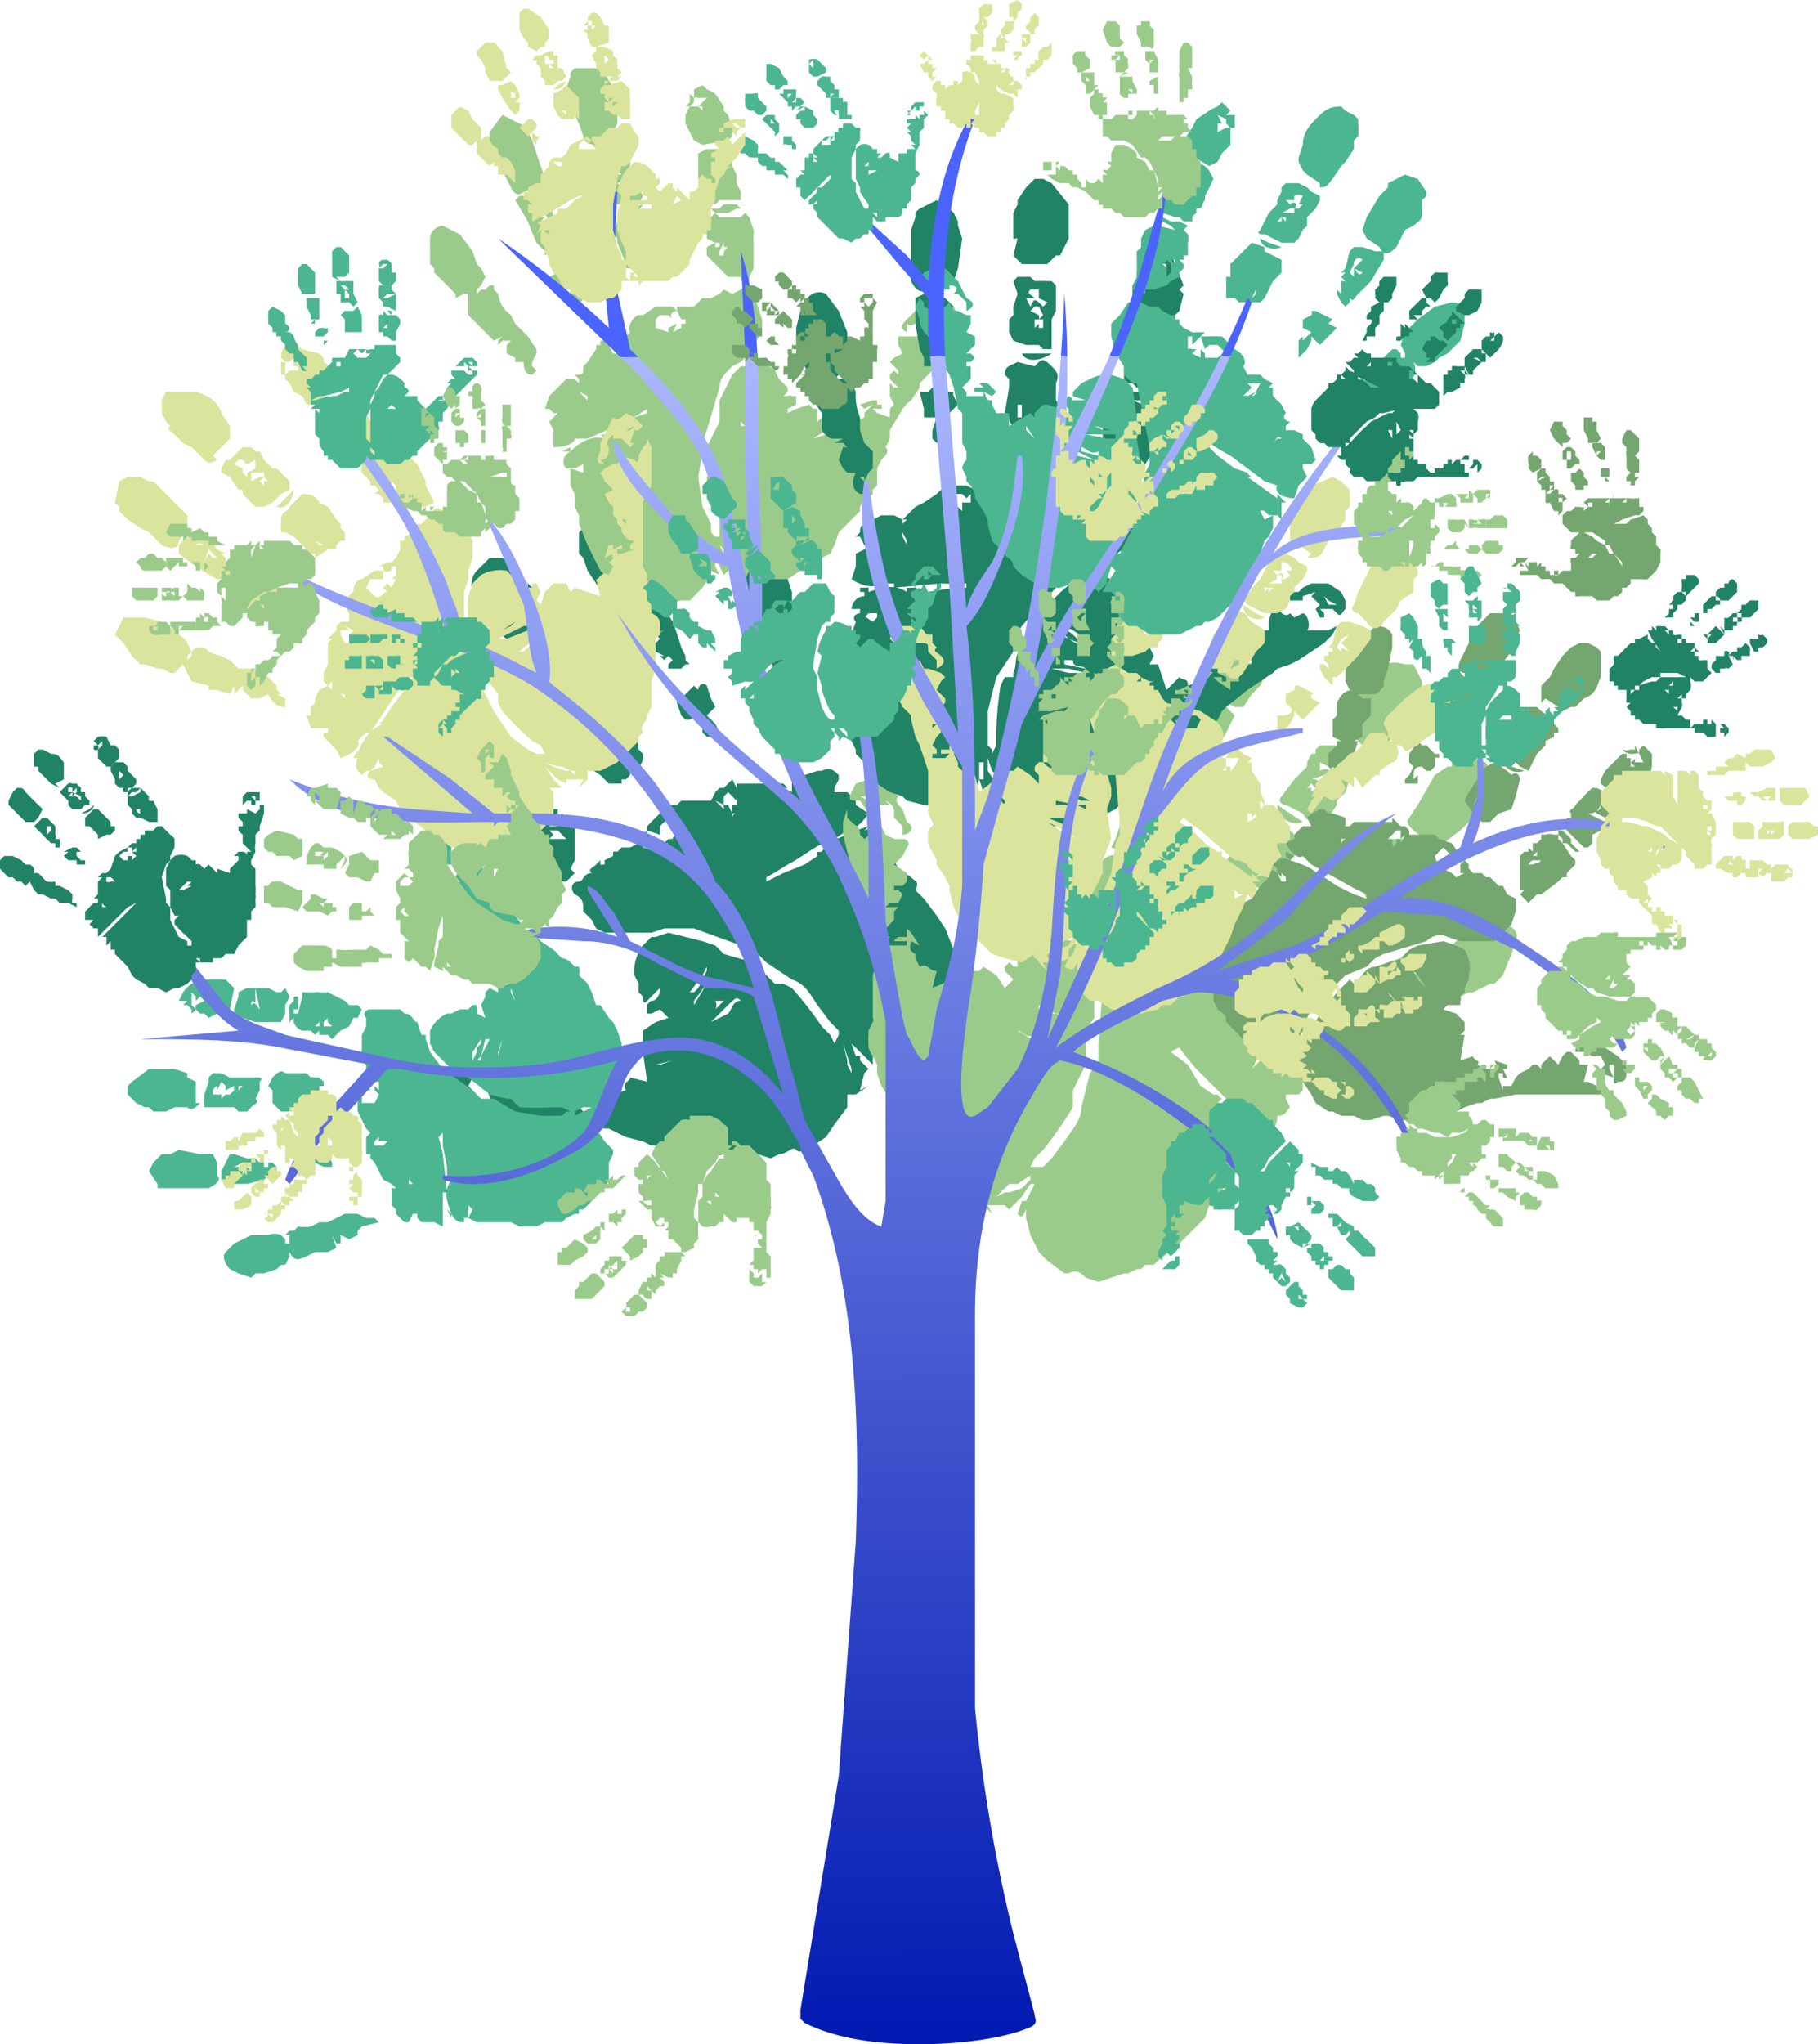 <svg xmlns="http://www.w3.org/2000/svg" width="427" height="480" fill="none"><style>.B{fill:#9bcb8b}.C{fill:#4cb691}.D{fill:#dae49d}.E{fill:#218366}.F{fill:#74a66f}</style><g class="E"><path d="m104 258 2 2c1 1 1 0 1-1l1-1 3-1v1h1l-1-2a37 37 0 0 0-1-1l1-2h-1c1-2 1-2 2-1h1l3-1h2c0-2-2-2-3-1h-6l-4 2c1 2 0 3-1 3v3zm3-2v-1h1v2l-1 1v-2zm-11-93 3-2 1 1 1 1v-1h1v1a2 2 0 0 0 1 0 4 4 0 0 0 2 0h-1a3 3 0 0 1-1 1h-2a1 1 0 0 0-1 0l-1 2h2l1-1v1l-1 1h2l-1-2h1l1-1h1l2 1 1 1 1 3 2 2v2l-6 5h-2l-2-1-2-3v-1l-1-1-2-5a11 11 0 0 1 0-3 11 11 0 0 1 0-1zm30-22 2 3c2 1 2 2 0 4a49 49 0 0 0 0-1l-4 3-1 1-3-1h-1l-3-2c-3-2-4-5-5-7 0-2-1-5 1-7l1-1 2-2h3l3 2v1l2 2 2 2 1 3zm36 15-1-1v-1l-1-2a77 77 0 0 0-2-6l-3-5h-2l-2 1-2 3-1 2 1 1 3 3 1 2 1-1v1l2 1h-1l1 1 1-1 1 1-1 1v1h3l1-1h1v-1 1zm-6-8-2 1 1 1-1 1-2-2v-3 2l1 1 3-1zm-33 41v1l-3 4-1 1v2l1 2a4 4 0 0 0 1 1 4 4 0 0 1 1 0 6 6 0 0 1 1 1c1 2 4 2 5 3l1 1 2 2h2l2-2-1-1 1-2v-8a39 39 0 0 1-1-1l-1-1-1-1-1 2v-2a82 82 0 0 1 0-1h-1a12 12 0 0 0-1-1v-1h-1a5 5 0 0 0-1-1 4 4 0 0 0-2 0l-1 1-1 1zm7 4 1 1h-2l1-1zm-1 4 1-1-1-1h2l1 1 1 1h-1v-1 1h-3zm-6-11 1 2-1 1-1 1-1 1-2 1-1 1v-2l2-1v-2h1l2-2zm-4-7c0 1 2 1 1 3l1 1v1h1l-1 2-1 1-1 1c0 2-1 2-2 3h-2l-1-1-1-2-1-2c-2 0-2-1-3-2l6-3c-1 0-3 0-3-2-1 2 1 1 1 2l-3 2h-1l-2-2 1-3v-1l3-3h3a57 57 0 0 1 3 4l1 1h1zm47-18 1 3 1 2-1 1-1 1 2 2 1 2v1h-3l-1-1v-1h1c0-2 0-3-2-3l-2 1h-1l-1-1-1-3v-1h1l3-3 1 1c0-1 1-2 2-1zm-32 8 3-1 3-3c0 3-3 5-6 4z"/><path d="M151 177a27 27 0 0 0-1-1c0-2-1-4-3-5l-1-2-1-1-3-1-3 2-2 1c-1-1-2 1-2 2l1 5 2 3 3 2 1 1 1 1h3v-1h1l1-1v-1c2 0 3-2 3-3v-1zm-4 0v-1l1 1v2l-1-2zm-11-47v-5l2-2h6a13 13 0 0 1 1 1l2 2c2 1 2 2 2 4l1 2 3 5c1 2 0 3-2 4l-3 1h-3a33 33 0 0 1-3-2l-4-6-1-3a26 26 0 0 0-1-1zm-5 19a2 2 0 0 1 0 1l-2 1-1 1a49 49 0 0 0-3 2v1l-1 1v1l1 1v1l2 2h1l1 2 1 1 2 4h3l1-2 2-2c1 0 2-1 1-2v-2l-1-3a5 5 0 0 1-1 0 4 4 0 0 1-1-1 29 29 0 0 0-1-1l-2-3-1-2-1-1zm1 13 1-2 1 1h-2l1 1h-1zm-1-1-1-3h1v-1h1l1 1-2 2a2 2 0 0 0 0 1zm-3-3 1-2-1-1v-1h2v2l2-1v2c-2-1-2-1-3 1h-1zm58-19v3a4 4 0 0 1 1 1l-2 2h-1c2 0 4 2 4 4l1 4 1 1v2l1 3-4 1h3l-1 1v1l-2 1 2-1 2 2v4l-1 1c1 2 2 3 1 5h-1l-1-2a4 4 0 0 0 0-1h-1v1c0-1-1-2-2-1l-1-1-2-3v-6l-1-2a14 14 0 0 0-1-4 13 13 0 0 0-2-3v-1l-1-2 1-1a10 10 0 0 1 1 0l1-1h1-2l-2-1a6 6 0 0 1-2-2l-1-2-2-3-1-6 1-5c1-1 3-2 5-1l2 2c2 0 3 1 4 3a6 6 0 0 1 0 1l1 2v1l1 3zm-75 125h13l3-1 1 1h8l6 1h1l2 1 2 1 4 1 2 1h2a1 1 0 0 1 1 0 4 4 0 0 0 2 2h2l1 1a7 7 0 0 0 2-1h3v1l4-1h8l3 1 2-1c2 0 3-2 4-1s2 0 2-1h2l3-2 2-3 3-4v-3h2l3-2-2 1 1-4 1-1-2-2a8 8 0 0 0 0-1 16 16 0 0 0-1 0l-1-3 3 3 2 2v-2h1l4 1h3a22 22 0 0 0 1-1l2-1a5 5 0 0 0 1-1l3-3h1l2-4 1-3v-5a10 10 0 0 1 0-1v-3a86 86 0 0 0 0-1 28 28 0 0 0 0-2v-1l-2-5-2-3-3-4-2-2c1-2 0-2-1-3l-3-2-1-2-1-2c-1-1-2-2-3-1v-1l1-1c-1-1-2-3-4-2l1-1-3 1h1c-3 1-7 2-9 5a3 3 0 0 1-1 0v1l-3 2-5 2-4 2a8 8 0 0 1 0-1 70 70 0 0 0 5-3c4-2 7-5 11-6l3-2c1 0 3-1 5-4l-3-2v-1l-2-2h-3v-1l1-2v-1c-1-1-2-2-4-1h-1l-3 1c-1-1-2 0-3 1v3l-2-1h1a82 82 0 0 1-1-1h-9a10 10 0 0 1-1 0h-1v1l-1-2-2 2h-1l-1 1-1 2h-7l-1 1c-2 0-3 0-4 2a64 64 0 0 0-3 3v1l3 1v-2l1-1 2-1 2 2c0 2-2 2-2 3h-1l-1 1h1l-2 1h-1v1l-3-1v-1h1l1 1-1-3v-1l-2 2a2 2 0 0 1 0 1l-2 1h-2l-1 1a4 4 0 0 0-1 0v1l-2 1v1h-1v-1l-1 1c-1 1-2 1-1 2-2 0-2 2-3 2-2 0-2 2-1 3 2 1 2 2 2 4l2 2 1 2 2 1h11l3-1h7l11 4 4 2 2 2 6 4c3 1 4 3 6 6l3 4 2 2v1l-1 2-1-2-2-2a85 85 0 0 0-7-9l-2-1h-2l-5-5-7-2-2-2-3-1-8-2-3 1h-1l-2 2a10 10 0 0 0-2 7l1 2v2l1 1c0 1 0 2 1 1l3-3c0 2-1 3-2 3a2 2 0 0 0-1 1v2h1l2-1 2 2-3 1-3 2v3l1 1 1 1h-2l1 7-4-1c0 1-2 1-1 3l-3 1-1-1h-3l2-2-3 1-1 1 2 1-1 1a1 1 0 0 0 0 1 3 3 0 0 0 1 0v-2h1v2l-1 3-1-1h-2l-2-2v-1h-1l-1-1a6 6 0 0 1-1 0v2-1h-1v-2c1-1 0-1-1-1l-1 1-1 1v-2a16 16 0 0 0 0-2h-2l-2 2-2-3a12 12 0 0 0-2-1l-1 1-1 2-1 1h-3l2 5h-1l-3 1-1 1h-2l2 1v1zm62-74v-1h-1v2h1a1 1 0 0 0-1 1v-1l-1-2h-1v1a332 332 0 0 0-2-2l2 1v-2l1-1 2 2v2zm14-2v1l1 1v2a5 5 0 0 0-1-2 5 5 0 0 0-1-1h1v-1zm16 13 2-1 1-1-1 3-2-1zm-37 27a30 30 0 0 0-1 2 41 41 0 0 0-1 2l-1 1h-1l3-4 1-2v1zm33 22v-1l-1-4 1 3 1 3a9 9 0 0 0 0 1v2-2l-1-2zm-32-10 3-3c3-3 3-3 4-2-2 0-2 2-3 3l-4 2zm-1-1c1-1 3-2 2-4h2l-4 4zm-3-4 3-4 1-2-1 2-3 5v-1zm-8 15h-1l4-1-3 1z"/></g><g class="B"><path d="m222 71-2-1h-1l-3 2-1 1-1 1-1 1c-1 1-2 2 0 3v-2c1 1 2 0 3-1 0-1 0-2 2-2l-1 1h2v2l1 1h1l-1-1 2-1h1l2-1-1-2-2-1zm1 3h-2l-1-1h1l2 1zm-58-54-2 1v2l-1-1a8 8 0 0 1 0 1 6 6 0 0 1 0 1l-1 1h1l1-1v-1a1 1 0 0 1 1 0h2l-1 1-1 1h1v1l-1-1h-2l-1 2v2l1 2 1 2 2 1 6-1 1-1v-2l-1-3-1-1v-1l-2-3a9 9 0 0 0-2-1 9 9 0 0 0-1-1zm-29 9 1 3c0 1 1 2 3 2l-1-1 3-1h1l1-1 1-2v-4c1-2-1-5-2-6-1-2-2-3-4-3h-4l-1 1v1a22 22 0 0 0-1 3l1 1v2l1 3 1 2zm-8 31 1-1h1l1-2-1-1-1 1v-1l1-1v-1h-1l1-1-1-1 1 1v-2l-1-4v-1h-7l-1 1 3 5a63 63 0 0 0 2 5l1 1 1 1v1zm0-10a81 81 0 0 0-1-1l-1-1 2 2 1 2h-2l1-1h-3l3-1zm40 0-1 1a3 3 0 0 0-1 1 4 4 0 0 0 0 1 5 5 0 0 0 0 1v2l2 1-2 1v2l1 1 1 1 1 1 2 2h3v1h2v-1l1-2v-6a5 5 0 0 1 0-1 4 4 0 0 1 0-1 3 3 0 0 0 0-1l-1-3-1-1-1 1h-5l-1-1zm0 7h1v1h-1v-1zm2 3v1a58 58 0 0 0 0-1h-1v1a6 6 0 0 1 0-1 3 3 0 0 1 0-1l1-2v1h1a2 2 0 0 0-1 2zm-3-11 1 1h3l2-1h1l-1-1h-2a4 4 0 0 0-1 0 7 7 0 0 0-1 1h-2zm-2-7c0 1-1 3 1 3v1a5 5 0 0 1 0 1l2 1 1-1h5v-2l-1-2v-2l-1-2-4 2h-1c1-1 2-2 1-3 2 0 0 2 1 2l3-1v-3l-3-1h-3l-2 1v6h1zm-36 23 2 2 1 2 1-1h1v3l1 1 1 1v-1l1-2v-1h-1v1c-1-1-2-2-1-3l1-1 1-1v-1l-2-1a1 1 0 0 1 0-1h-1l-3 1v1l-2 1zm22-17-3 1-3 1c2 1 5 0 6-2z"/><path d="M148 63h3l1 1 1-1h1v1l1-1v-1l1-1v-3l-1-2-1-3c0-2-1-3-2-3h-3l-1 1-3 1-1 3 1 1v1l2 5v1h1zm2-1-1-2h-1 1l1 2zm-26-32-2-1-2-1-2-1-3 4v2l1 2c-1 2 0 3 1 3l1 2 2 4c1 2 2 2 3 1l3-1 2-2a27 27 0 0 0-1-3l-2-6-1-2a17 17 0 0 1 0-1zm15 7 1 2v3l1 1v1l1 3 1 1h3l2-1 2 1 1-2-2-4v-1l-1-1v-4l-1-1-2-1-3 1h-1l-2 1v1zm8 6a188 188 0 0 1-1 0v1l-1-1 2-1v1zm-1-1a2 2 0 0 0 0-1h-2v-1h1l1 1v1zm0-3c-2-1-2 0-2 1a4 4 0 0 0-1 0v-1l-1-2h1a2 2 0 0 1 1 0v1h2v1zm-41 28 1 1 1 1v1l2-1h1v5l2 2 1 1 1 1 2 2 2-1-1 1v1l1-1h2l-1 1v2l2 1v1h2c0 1 0 3 2 3l1-1-1-1a3 3 0 0 1 0-1s1 0 0 0l1-2v-1l-2-3-1-1-2-2-1-2a11 11 0 0 1-2-2 11 11 0 0 1-1-3l-1-1v-1h-1l-1 1h-1l-1 1v-1l1-1 1-2-1-2-1-1-1-3-3-4-4-2c-1 0-3 1-3 3v6l1 1v1l1 1 2 2zm119 10-1 2h-1l-2 1-1 1-2-3-1 1h-5a10 10 0 0 0 0 2l1 2-2 1-1 1a12 12 0 0 0 1 1l1 1v1l-1-1-1 1v1l1 1 1 1h-1l-1-1v3l1 2-1 1v2l-3-1-1-1a2 2 0 0 1 1 0h1a1 1 0 0 0 0-1h-1v-1h-1l-3 1 1 1 2-1-2 2v1l-2 1h-2l-2 3-4-4-1 1v-3h-1l-1-1-3 1-2 1v-1l2-1v-2h-1a1 1 0 0 0-1 0h-3 2l1-1v-1l-1-1-1-1-1-2a8 8 0 0 0-5-2l-2 1h-1l-2 2-3 6v5l-3 6 1 5v1l-1 1v1a69 69 0 0 0 3 9v4h-1l-1-1v-2l-2-4-1-7 1-6v-2l1-3 3-10c0-2 1-3 3-5l2-1 1-1v-1l2-2 2-3v-3l-1-3-1-3c-1-1-2-2-3-1l-2 1-2-1-1 1v1-1l-2 1a10 10 0 0 0-1 0h-1a9 9 0 0 0-1 1l-1 1h-1a2 2 0 0 1-1 0h-2v1l1 2h1v-1 2h-1v1l-2 1 1-2-2 1v1l-3-1v-2l1-1h2l1 1c-1-1 0-2 1-2l-1-1a57 57 0 0 0-4 0l-3 2h-1c-1 0-3 3-2 4l-1 1h-3l-1 1h-2v1h-1a8 8 0 0 1 0 1l-2 3-1 1c0 2 0 2-2 2l1 1v1l-1-1h-2l-2 2-1 1-1 1-1 3h1l1 1h1l-1 1-1 1 1 2v4c3 0 5-1 5-2h3l9-4a56 56 0 0 0 5-3 6 6 0 0 1 0 1l-3 1c-1 1-2 3-4 3l-2 1h-1a2 2 0 0 1-1 0l1 1c-3-1-6 1-8 3v-1l-2 1h1a4 4 0 0 0 1 0c-2 1-2 3-1 4h1v4l1 2v3l1 2v2l2 5 1 2 2 4 1 1 1 1h1l1 1 1 1h1l3 3h2l4 1 4-1h2a6 6 0 0 0 1-1l1-1 1-1 2-3v-1l2 1-1-2v-1a525 525 0 0 0 0-3l1 2v2l1 2 1-1 3 1-1 2 2-1 1-2 2 2h7l3-2h1l2-1 2-2 2-1 1-2 1-3 1-1 2-2 2-2v-1l1-2a6 6 0 0 0 2-1v-1l1-1v-4l1-2c1-1 2-2 1-3l1-2v-2a287 287 0 0 0 3-5 9 9 0 0 1 2-2l2-3v-1l2-2 1-1 4-5 1-3v-2zm-80 6-1-2h3v-1l1 2h-2 1v1a7 7 0 0 1 0 1 1 1 0 0 0-1 0h1l-1-1h-1l1 1-1-1zm-6 10v-1a4 4 0 0 0 0 1v2-1l-1-1-1-1 2 1zm-1 17v1l-3-1h2-1l2-1v1zm36-12h5l-1 1a31 31 0 0 0-2-1h-2zm0 34v1a3 3 0 0 1 0 1l-1-2-2-2-1-2 2 2 1 1 1 1zm8-27-4 1-3 1 3-1 4-1zm0-1a860 860 0 0 0-5 0l1-1c1 2 2 1 4 1zm-1-4h-6v-1l1 1h5zm11 3 3-2v1l-3 1zm10 81-1 2c-1 2 0 2 1 2h1l2 3h-1l1 1 1-1 1-2h3l-1-1c2 1 2 2 2 3v1l2 2v2c2 0 3-2 1-3l-1-3c-1-1-2-2-1-3l-3-3h-1l-3-1-3 1zm3 3h2l-2 1-2-1h2zm92-38 2 2v1l-1 1 2-1-1 2v1a4 4 0 0 0 1 2 5 5 0 0 1-1-1 3 3 0 0 1-1 0v-2l-1-1-2-1h-1l1 2 1 1-2-1v2l2-1 1 1 1 1v2l-1 2-2 2-2 3h-2l-7-4v-5l3-3 1-2 5-2a12 12 0 0 1 2-1h2zm31 24-2 3c-2 1-3 2-5 1l1-1-3-3h-1l-1-1v-4l1-4c1-3 3-5 6-7 2-1 4-2 7-1h2l1 2 1 2v1l-1 4-1 1v2l-3 3-2 2zm-4 40v-1l1-1h2a82 82 0 0 0 5-5l5-4-1-3h-2l-3-2h-3l-1 1-2 4-2 1 1 1h1-2l1 2h-1v-1 4l-1-1h-1v1l1 2 1 2 1 1v-1zm6-8c-2 0-2 0-3-2v2l-1-1 1-2c1-2 2-2 4-2-1 2-1 2-2 1l-1 1 2 3zm-52-22h-1c-2 0-3 0-5-2h-3l-2 3v1a5 5 0 0 1-1 1 6 6 0 0 1 0 1c-2 2-1 4-2 6v1l-1 3-1 2 3 1 1-1 3 1 3-2h2l2-1a44 44 0 0 1 1-1l1-2v-1l-1-1h2v-1l1-1v-1h1v-2a4 4 0 0 0 0-2l-1-1-2-1zm-2 9v1a3 3 0 0 0-1 0v-2h1v1zm-4 0h1l1-1v4a8 8 0 0 1-1 1v-2l-1 1 1-1-1-2z"/><path d="M280 182a1 1 0 0 0 0 1l-1 1-2-1h-1a16 16 0 0 1-1-1l-3-2v-1h2l2 1 1 1h1l2 1zm6-6-2 2-1 1v1h-1a3 3 0 0 1 0 1h-2a6 6 0 0 1-1-1h-1l-1-1-4-2v-2h1l1-2 2-2c0-2 0-2 2-3l4 5c0-2-1-3 1-4-2-1-1 2-2 2l-3-3v-1l1-2 4-1 1 1 3 1 2 2-1 2-2 4-1 1v1zm32 43-2 2-3 2-1-2h-1l-2 3-1 1h-1l-1-1v-2l1-1 1-1v2c2-1 3-1 3-3l-2-2v-2l3-1v-1h1l1 1 3 2v1c1 0 2 1 1 2zm-18-30 3 2 3 2c-3 1-6-1-6-4zm-3 19 2-1 3-4 2-2 1-1v-3l-3-3-1-2-3-2-4 3-3 3-1 3a6 6 0 0 1-1 1v1l-1 1v2s-1 1 1 1v1l1-1v1l1 1h2c0 1 3 2 4 1zm0-4v1l-2 1 2-2zm44-25h2l3-1 3 1 2 5a4 4 0 0 1-1 1v2l-2 3c0 2-1 2-3 3l-2 2-4 3c-2 2-4 2-5 0 0-2-1-2-2-3s-2-2-1-3l2-3 4-7 3-2h1v-1zm-21 1h-1l-2-2v-1a49 49 0 0 0-3-2h-4l-1 1v1h-1l-1 2v1l-2 2-1 1-3 4c-1 1 0 2 1 2l2 1 2 1c1 2 2 2 4 1h2l2-3a5 5 0 0 1 0-1 4 4 0 0 1 1-1l1-1 1-3 3-2v-1zm-12 4 1 1-1 1v-1h-1l1-1zm0-1 3-1h1v1l-1 1-2-1a2 2 0 0 0-1 0zm2-4 2 1h1v-2a3 3 0 0 1 1 1l1 1-2 1 1 1-1 1a6 6 0 0 0-1 0c1-2 0-3-2-2v-2zm36 54h-1l-2 1a4 4 0 0 1-1 1l-2-1-1-1c1 2 0 4-2 5l-4 2v1h-1l-1 1-3 2-2-3h-1l1 2v1l-1-1-1-1-1-1 1 2-2 3h-2l-1 1v-1h-2c-1 1-2 3-5 3v-1c0-1 0-2 2-2v-1h1-2 1v-3l1-1 2-2c1-1 2-2 3-1 1 0 2-2 3-1l2-2a15 15 0 0 0 3-2 14 14 0 0 0 3-3l1-1 2-1h1v1l1 1 1 1v1-5l2-3 1-1 3-3 5-3h5c2 0 4 2 3 4l-1 3-2 5a7 7 0 0 1-1 1 61 61 0 0 0-1 1h-1l-4 2zm-148-40v3l2 8 1 2 2 3v1l1 5 1 3 1 7v1l-1 3v10a1 1 0 0 1 0 1l-1 2a5 5 0 0 0 0 1 8 8 0 0 0 0 2 5 5 0 0 0 0 1 7 7 0 0 0 1 2l1 2v2l1 3 2 3v6l1 3 1 1c0 2 3 3 2 5l2 1 1 2c1 1 1 2 3 2l3 2 5 2 3-1c-1 1 1 1 1 2l2 2a261 261 0 0 0-1-2h4l1 1 2-2 1-1 2-3h1l-2 4h-1l-1 3c1 1 1 1 2-1v2l1 4 1 2 1 2 1 1 1 1 4 3h1c2-1 3 0 4 1l3 1 6-2h1l2-1h1l1-1h2l1-1 4-3 3-3 4-4 1-3c2 1 2-1 2-2l2-3 2-2 1-2v-3h1l1 1c2-2 3-3 1-5h2l-2-2v1c-2-3-4-6-8-7l1-1a3 3 0 0 1-1-1h-1l-3-2-3-5-4-3a8 8 0 0 1 2-1 71 71 0 0 0 4 5l9 9 4 2c-1 2 2 4 5 4l1-3v-1c2 0 2-1 3-2l-1-2v-1h3l1-1v-4l-1-1-1-2-2-3h-3v-1l1-1-1-3v-2l-2-4a11 11 0 0 1 0-2h-1c1-1 2 0 1-1l-2-2v-1l-2-1h-2l-1-2c1-1 0-5-1-5l-1-1-3-3a66 66 0 0 0-5-2h-1v3h4l2 1c0 2-1 3-2 3h-4v-2l-1-1v2l-2-2v-1h-1v-3h1v2l2-2 2-1-3-1a2 2 0 0 1-1 0l-1-1-2-2v-1a9 9 0 0 0-1 0v-1a17 17 0 0 0-1 0l-2-2a34 34 0 0 0-1 0h1l-1-1v-1h-3l-2-2c-1-2-3-1-4 0l-3 3-2 3-1 1-1 2 1 5 1 4 1 1v1l2 3h1l1 7-1 13v4l-2 3-2 8c0 3-2 5-4 8l-3 4-2 2h-3l1-2 2-2a89 89 0 0 0 7-10v-4l3-6v-8l2-3v-4l-1-8-2-3v-1l-2-2a11 11 0 0 0-8 1l-1 1-3 1-1 1v2l3 2-3-2a2 2 0 0 0-1 0 2 2 0 0 0-1-1l-1 1v1l2 2-2 2-2-3-3-2-1 1h-2l-1 2-1-1-7 3 1-4c-2 0-2-2-4-1l-1-2v-1c-2-1-1-2-1-3l2 1-2-3-1-1v2h-2a3 3 0 0 0-1 1h3v1h-5v-1l1-1h-1l-1-1 3-3v-2l1-1h-3l1-1h2l1-2-1-1h-1v-1h2l1-1v-2l-3-2 2-2 1-2c1-1 0-2-1-2h-2l-2-1-1-2-4 3-1-1c0-2-1-2-2-3l-1-1v-2l-1 3zm93 42 1-1h-2a1 1 0 0 0 0 1 1 1 0 0 0-1 0l1-2 1-1-1-1 1-2h1l-1 2h2l1 1-2 2-1 1zm6 13-1 1-1 1-1 1a6 6 0 0 0 1-2v-1 1c1 0 1-2 2-1zm-9 21 1-1 1 2v1h1-3v-2zm-37-30-3-1a46 46 0 0 0-2 0l-2-1v-1l4 2h3v1zm-14 39h2l3-2v1l-2 2-3 1a9 9 0 0 0-1 0l-2 1 1-1 2-2zm1-35 4 3 4 3-4-3-4-3zm1-1c1 0 2 2 4 1l1 2-5-3zm2-4 6 2h2-2l-6-2zm-17-4v-1l2 3v1l-2-3z"/></g><g class="C"><path d="m102 199-1 2v4l1 1 1 1v1c0 2 1 2 3 1h-2v-3l-1-2h1l1-1h2v-1l-1 1v-5h-2l-2 1zm3 1v1l-1 1h-1l1-1 1-1zm-62 33-1 2h2l-1 1a7 7 0 0 1 1 0l1 1v1a3 3 0 0 0 1-1l-1-1v-3l1 1v1l1-1 1 1-2 1a2 2 0 0 0 0 1l1 1h1l1 1 2-1h2l1-1 1-5-1-1-1-1h-5l-3 1a8 8 0 0 0-2 2zm-2 27h3c1 1 2 0 3-1h-1v-5l-2-1v-1l-3-1h-6l-4 3-1 1v2l1 1 1 1 2 1h1l1 1h3l2-1zm24 16v-2l-1-1h-1v1h-1v-1l-1-1v1l-1-1-1 1 1-1h-2l-3-1h-1l-1 2-1 2v2l1 1h5l4-1 1-1h2zm-8-2h-2l2-1h2v2l-1-1-1 2v-2zm12-35v1a3 3 0 0 0 2 2h2l1 1 1-1v1h2l1 1 1-1 1-1 2-1 1-2h1l1-2-1-1h-2l-1-1-4-2a4 4 0 0 1-1 0 3 3 0 0 1-1 0 3 3 0 0 0-1 0h-3v1l-1 4h-1v1zm5 2 1-1v1h1a29 29 0 0 0-1 0h-1zm3-1 1 1h-1 1a5 5 0 0 1-1 0h-1v-2 1l1-1a2 2 0 0 0 0 1z"/><path d="M68 239v1l1-1v-2h1v-3h-1v1l-1 1a4 4 0 0 0 0 1 6 6 0 0 0 0 1v2-1zm-7 1h5l1-2v-2l1-2-1-2-1 1h-1l-2-1h-3l1 5c-1-1-1-2-2-1 0-2 1 0 1-1v-3h-2l-2 1v1l-1 3v1l2 1 3 1h1zm9 36h4v-3l2 1h2v-1l-1-2h-1l-1 1h1-3v-1l-1-1-2 1a1 1 0 0 1-1 0v1a235 235 0 0 0 0 3h1v1zm-8-23v5-5zm12 7 1-3h1l-1-1v-1h1v-1l-1-1h-1a2 2 0 0 0-1 0l-1-1h-5c-1-1-2 0-3 1l-1 2 1 1v3l2 2h6a17 17 0 0 0 2-1zm-1-2-1 1h-1v-1h2zm-35 13-1 1-1 1-1 2 2 3v1h12c2-1 3-2 2-3v-3l-1-2a24 24 0 0 0-3 0l-5-1-2 1h-2zm11-11h6a4 4 0 0 1 1 1h2l1-1c1-1 2-1 1-2l1-2v-2c1-1 0-1-1-1h-6l-2-1h-2l-1 1v1l-1 3v3h1zm8-5-1 1h1-1v-1h1zm-2 0a2 2 0 0 0 0 1l-1 1h-1v-1l2-1zm-2 0v2l-1 1v-1h-2v-1a2 2 0 0 1 1-1v1l1-2 1 1zm12 43 1-1h1l1-2v-1c1 2 2 2 4 1l2-1h3l2-1a1530 1530 0 0 0-1-3l1 2h1v-3 1l2 1 2-1v-1l1-1 4-1-1-1h-3 1l-2-1h-3l-2 1-2 1h-2l-2 1a10 10 0 0 1-3 0l-1 1h-1l-1 1a5 5 0 0 0 1 0v2h-1v-1l-1-1a4 4 0 0 0-3 0h-4l-4 2-2 2c-1 1 0 3 1 4l2 1 3 1a5 5 0 0 0 1-1h2l3-1zm43-98 1 1v1l1 2v1c-1-1-3 0-3 1l1 1-1 1-1 2v1a9 9 0 0 0 2 1h2v2l1 1 1-1h1v2h1l1-1h1l-1 1 1 1h4v1h1l-1 2v1h-1a2 2 0 0 1 0-1l1-1a2 2 0 0 0-1 0l-1 1h-1v3h1v-2c0 1 2 1 1 2l1 1v2l-1 2 3 2-5 2v1l-2-1-1 1v1l-1 2 1 3a128 128 0 0 0-2-1v-2h-1l-1 1a1 1 0 0 0 0 1l-1 2 1-2v-1h-2l-2 1a7 7 0 0 0-1 0 8 8 0 0 0-4 4v3l1 2 4 4 2 1 2 1 5 4 4 1h1l1 1 1 1a63 63 0 0 0 8 0h2l2 1h-1l-1 1h-1a698 698 0 0 1-4 0l-6-1-5-3h-3l-2-2-7-5-3-4-1-3v-1h-1l-1-3c-1 0-1-2-3-2l-1-1h-7c-1 0-2 1-1 2v2l-1 2v1h1-1v2a10 10 0 0 0 0 1v2l1 1v1a2 2 0 0 1-1 1v2l1-1h2-1a41 41 0 0 1 0-1l2 1-1 1h1v2l-1-1v1l1 1-1 2h-3v-2l1-1h1l-2-2v1a46 46 0 0 0-1 3v3l2 4 1 1-1 1v4h1v1a8 8 0 0 1 1 1l1 2 1 2 2 1 1 1h-1v4l1 1v1l2 2h1l1-2h1v1l1 1h3l2 1v-8h1l-1-9a50 50 0 0 0-1-4l1-1v3l1 5v2a2 2 0 0 1 0 1h1c-2 3-1 5 0 8l-1-1 1 2v-1c1 2 2 2 3 2v-1h1l2 1h8l2 1h4l2-1h4l1-1a29 29 0 0 0 2-1h1v-1h1l3-3 2-2 1-2v-4l1-2v-1l-1-1-1-1-2-3h-1l2-1-2-1h-3 3l2-1 2-2 1 1v-2l-1-2 2-1 1-3 1-3-1-3v-2l-1-3-1-2-1-1-2-3h-1l-1-3-1-2a4 4 0 0 0-1-1l-1-1a5 5 0 0 0 0-2 4 4 0 0 0-1 0 6 6 0 0 0-1-1 3 3 0 0 0-2-1l-1-1a13 13 0 0 0-1-1l-3-2-1-1h-2v-1l-3-4-2-2-2-2v-1l-1-2-1-2-3-4-2-2h-2zm-18 69h-2v-1l1-1h-2 2v1h2l-1 1h1-2 1zm6 9v-1l1 1h1-2l-1 1 1-1zm14 5 1 1-1 2v-3zm1-34v-2l2-3v1l-1 1v1l-1 2zm29 11 1-1v1h-2l-2 1-2 1v-1l2-1h3zm-21-16v4l-1 3 1-3v-4zm-1 0-1 4v-1l1-3zm-3 0-2 4v1h-1l1-1 1-4h1zm6-9-1-2v-1l1 3z"/></g><g class="D"><path d="M147 97c-1 1-2 2-3 1l-2 4-1 2v2c-1 2-1 3 1 3l-1-1c2 0 2-2 2-3-1-1 0-2 1-3v1h2l1 1 1 1 1-1h-1l1-3h1l1-1-2-2-2-1zm2 3-1 1h-2 1l2-1zM67 81l-1 2v1l1 1h-1v2a3 3 0 0 1 0 1 4 4 0 0 0 1 0 3 3 0 0 0 0-1v-2h1l1-1h1l-1 1v1h1v1h-2l-1 1v1l1 1 1 2 2 1 1 2h2l5-5v-3l-3-2v-1l-1-1-4-1a10 10 0 0 0-2-1h-2zm-22 24 2 2c2 2 2 2 4 1l-1-1 3-3 1-1v-3l-2-3c-1-3-3-4-6-5h-7l-1 2v3l1 2 1 1c-1 1 0 1 1 2l2 2 2 1zm9 33 1-1v-4l-1 1v-3l-1 1v-1l-1-1h1l-2-1-2-3-1-1h-2l-3 2-1 1v2l4 3a69 69 0 0 0 5 3h2v1l1 1zm-5-9-1-1h-2c1-1 2 0 3 1l2 2h-1l-1-1-1 2 1-3zm37-21-1 1a4 4 0 0 0 0 2 6 6 0 0 0 1 1 11 11 0 0 0 1 1v1h1l1 1-1 1h1l1 1v1h2l1 1h7l2-1-1-2-1-2v-1l-2-4a5 5 0 0 1-1-1 4 4 0 0 1-1-1 3 3 0 0 0 0-1l-2-2h-2v1l-4 2a33 33 0 0 1-1 0l-1 1zm3 6 1-1h1v2h-1v-1zm4 1v1h-1 1v1a7 7 0 0 1-1-1v-3l1 1v-1 2zm-8-8 1 1 1-1h1l1-1 1-2 1-1h-2l-1 1a5 5 0 0 0-1 1 7 7 0 0 0-1 1l-1 1zm-6-5 2 2 1 1h1a3 3 0 0 0 0 1l2-1 1-1h1l3-2v-2h-1l-2-1-1-2-2-2-3 5-1-4 2 2 1-3v-1l-1-1h-4l-2 2-1 1v2l3 3v1h1zm-21 40 3 1 2 1 1-1v-1h1l1 3 2 1 1-1-1-2v-1h-1v1l-3-2 1-2v-2h-2a1 1 0 0 1-1-1l-1 1-2 2v1l-1 2zm11-27-2 2-2 2c2 1 4-2 4-4z"/><path d="m74 131 3-2h2v-1l1-1h1v-2l-1-1v-1l-1-1-2-3-2-1c-1-2-3-2-4-2l-2 2-1 1c0 1-2 1-2 3v3h1l2 1 4 4h1v1zm2-3h-1l-1-1h-1 1l2 1zm-41-15-2-1h-3l-2 1-1 5 1 1v1l2 2 3 2 2 1 3 3c2 1 4 1 4-1l2-3v-3l-2-2-4-4-2-2h-1zm17-2 2 1 2 3h1v1l1 1 2 2h2l2-1 2-2 2-1v-2l-3-3h-1l-2-2-1-2h-1l-1-1h-2l-1 1a45 45 0 0 0-2 2h-1l-1 2v1zm11 2h-1v1l-1-1 1-1 1 1zm-1-1a2 2 0 0 0-1 0l-2 1v-2h3v1zm-2-2-2 1v1l-1-1v-1l-2-1 1-1a2 2 0 0 1 1 0l1 1 2-1v2zm-23 47h1l2 1a3 3 0 0 0 1 0l1-1 1-1 2 4 4 1v1h2l3 1 1-2v-1 3l1-1 1-1v1l2 2h2v1-1l2-1c1 2 2 3 4 3v-2l-2-1h1l-1-1v-1l-1-1-2-2-3-1h-3l-1-1a16 16 0 0 1-1-1 12 12 0 0 1-2-1 12 12 0 0 1-3-1l-1-1h-2l-1 1a7 7 0 0 0 0 1l-1 1v-1l1-1-1-2a5 5 0 0 0-2-2l-1-1-3-2-4-1h-5l-2 4 2 2 2 3a5 5 0 0 0 1 1l1 1h1l3 1zm115-54v1l-1 1-1 2c0 1 0 2-1 1l-3-1-1 2h-1l-2 1-1 1 1 2 2 2-2 1 1 2a16 16 0 0 0 1 1h1-1v2l1 1h2v1l-1-1h-1v1l1 1v1c1 1 1 2 3 2l-1 1v1h1l-3 1h-1a2 2 0 0 1 0-1h2a2 2 0 0 0-1 0 1 1 0 0 0 0-1l-2 1a91 91 0 0 0 0-1h-1l-1 3 2-1c-1 0 1 1-1 2l1 1-1 2c-2-1-2 1-3 1l1 4-6-2-1 1-1-2h-3l-2 2-1 3-1-1 1-2-1-2h-1a2 2 0 0 0 0 1h-1l-3 2 3-2v-1l-1-1h-1l-2-1-1-1a9 9 0 0 0-6 1l-2 2-1 3a25 25 0 0 0 1 10l1 2 2 7 3 4v2l1 2a75 75 0 0 0 7 7l2 1 1 2h-2l-2-1-4-3-4-6-3-6-1-2-1-4-2-10v-6l1-3v-2l1-3v-4l-1-2-1-1-2-2-3-2c-1-1-2-1-3 1l-2 2h-1a5 5 0 0 1-1 1v1l-2 1a20 20 0 0 0 0 1 3 3 0 0 0-1 0 5 5 0 0 0 0 1v1l-1 2-1 1h-1l-2 1h1c0 2 1 1 2 1v-1h1v2l-1 1h1l-1 2-1-1-1 1 1 1c-1 0-2 2-3 1l-2-2 1-2h3v-2h-2a53 53 0 0 0-3 2c-1 0-2 1-2 3-2 1-2 4-1 5v2h-2l-1 1v1l-2 2h1l-1 1v5l-1 2v2l1 1 1-1v2l-1-1-2 1-1 2v1l-1 1v2h-1l1 3h4v1h-1v1l2 2 1 1 1 2c3-1 5-3 4-4l2-2a3 3 0 0 0 1 0l6-9a61 61 0 0 0 3-4h1l-2 3-3 4-2 3a2 2 0 0 1-1 1h1c-3 1-5 4-6 7v-1l-1 2h1c-1 2 0 3 1 4l1-1h1c-1 1-1 2 1 2l1 2 1 1 3 2 1 2 2 2 4 3 2 1 4 3a17 17 0 0 0 1 0 26 26 0 0 0 3 1 9 9 0 0 0 1 0h1a9 9 0 0 1 1 0l5 1 2-1 3-2h1l3-3a5 5 0 0 0 1-1l1-1a17 17 0 0 0 1-1v-6l-1-1h3l-2-2-2-3 2 2 1 1 2 1v-1h4l-1 2 2-2v-2h3l4-2 2-2 2-2 1-1v-1l1-1c-1-2 1-2 1-4l1-2v-6l1-3v-4a5 5 0 0 0 0-1v-2a6 6 0 0 0 1-1v-1a7 7 0 0 0 0-2 3 3 0 0 0-2-2v-4l-1-4v-1l-1-2v-15l1-2 1-2v-9l-1-2zm-71 48-1-2v-1h2l-1-1 2 1-1 1 1 1 1 1a1 1 0 0 0-1 0v-1h-1v1h-1zm0 12v-1 2l1 1-1-1-1-1a37 37 0 0 0-1 0h2zm8 16 1 1-3 1 1-1 1-2v1zm27-30 2-1 3-2-1 1a35 35 0 0 0-2 1l-2 1zm18 32h1v1l-1-1h-1l-3-1-2-1 3 1h1l2 1zm-7-30-3 3-3 2 3-2 3-3zm-1-1-3 3h-1l1-1 3-2zm-2-2-5 2h-2l2-1 4-2h1v1zm12-4 1-3-1 3z"/></g><g class="E"><path d="m315 139-3-2h-4l-2 1-1 1h-2c-2 0-3 2-2 3l1-1h4v-1l3-1-1 1 2 2-1 1 1 2h1v-1l-1-1h3l1 1c1 1 1 0 2-1v-2l-1-2zm-1 3h-2l-1-2 1 1 2 1zm-40-83h-3v2l-1-1-1 1a5 5 0 0 1 0 1l-2 1h2l1-1h4v1h-2l-1 1h2l-2 2-1-2a3 3 0 0 0-1 0h-2v2l-1 1v5c0 2 1 2 2 2l7 1 1-1 1-1 1-4-1-1 1-1-2-5a11 11 0 0 0-1-2 11 11 0 0 0-1-1zm-35-3-1 4 3 3-1-1h6l2-2h1l2-4v-8l-4-5-2-1h-2l-1 1-1 1-2 3v1l-1 2v6h1zm-23 30h3l2-1v-2l-2 1 1-1 1-1 1-1h-1l1-1-1-1h2v-6l1-1-2-2-4-1h-1l-2 1v6l1 6 1 2v2h-1zm4-10 1-1c-2-1-2-1-1-2 1 0 2 1 1 3v2a1440 1440 0 0 1-2 0l1-1-2-1h2zm44 17h-1a4 4 0 0 0-2 1 6 6 0 0 0 0 1 9 9 0 0 0 0 1h-1v3l1 2-2-1v3l-1 1 2 2v1l2 3 2 2v1l3 1 1-2 1-2v-1l3-5a5 5 0 0 1 0-1v-1l1-1v-3l-1-2h-1l-5-2h-1l-1-1zm-2 7 1 1a40 40 0 0 1-1 0l-1 1v-1h1v-1zm1 4a5 5 0 0 0-1 1v-1 1h-1a7 7 0 0 1 0-1l1-1 2-1v1h1l-2 1z"/><path d="M264 92v-1 2l2 1h6l-1-1h-2a5 5 0 0 0-2-1 10 10 0 0 0-1 0h-2zm0-9v6l1 1h1l1 1h1l4 1c1 1 1 0 1-1v-6l1-3-6 1c1-1 2-1 2-3v2h4v-1l1-1-2-3-2-1-3-1-1 1-2 1-1 5v1zm-48 9 1 4v2h3l-1 3v2l1 1 1-1 1-1 1-1-1-1-1 1v-4h2l1-1 1-1-1-2a1 1 0 0 1 0-1h-2a335 335 0 0 0-3-1l-1 1h-2zm31-9h-7c1 2 4 2 7 0zm-10 15c0 2 2 3 4 2l1 1h2v1l1-1h1v-1l1-1a3 3 0 0 0 0-1v-1c1-1 2-2 1-3v-4c1-2 0-3-1-4s-2-2-3-1l-1 1-4-1c-2 1-3 1-3 3l1 1v2l-1 6 1 1zm3 0h-1v-3h1v3zm-15-46-1-2-2-2-2-1-4 2a4 4 0 0 0-1 1v1l-1 3v12c1 2 2 3 4 2h4l2-2 1-3 1-7-1-3a27 27 0 0 1 0-1zm13 14 1 3-1 3v1a4 4 0 0 1 0 1l-1 1v3l1 2 3 1h3l1 1h2v-7l1-2v-6l-1-1h-1a46 46 0 0 0-3 0l-1-1h-3l-1 1zm7 11h-1v-1l-1 1v-2h2v2zm-1-2a2 2 0 0 0 0-1l-2-1 1-1v-1 1a2 2 0 0 1 1 0l1 2-1 1zm1-3c-2-2-2-2-3 0l-1-2h2c-1-1-2-1-1-2h2v2l2 1-1 1zm-56 13v1l1 2 2 1h1c-2 1-2 3-2 5l2 3v3c0 2 1 2 2 3h3l-2 1h2l1 1h-1l-1 3 1 2 1 1h2c-1 2-1 4 1 5h1v-3a4 4 0 0 1-1-1h1v1l1-2 1-1v-4l-2-2-1-3v-3a13 13 0 0 1-1-6l-1-2v-1h-2a23 23 0 0 0-1 0h-1l1-1 2-2v-8l-2-5-3-4c-2-1-4 0-5 2l-1 2-1 4v4l2 4zm125 62-2 1h-5c1-1 0-4-1-4l-2 1-1-1c-1 1-2 0-3-1h-1a12 12 0 0 0-1 3v2h-2l-2 1 1 1v2h-2v3h1v1h-1v-1l-1-1-1 2v4h-2v2l-3-2-1-1h2v1h1v-1l-2-1 1-1-1-1-3 1 2 1c-1 0-1 2-2 1l-1 1-3 1c0-2-1-1-2-2l-3 3-2-6h-2l1-2-1-2h-1c0-1-2-2-3-1l-3 1v-2l3-1 1-1-1-1a2 2 0 0 0-1 0l-4-1h4l1-1-1-1v-3l-1-1a10 10 0 0 0-5-5h-3l-3 1a27 27 0 0 0-8 8l-1 2-4 6c-2 2-1 4-2 6v1h-2l-1 2a81 81 0 0 0-1 11v3l-1 2v-1l-1-1v-8l2-8 4-6v-3l2-3 8-9 5-4h4l1-1v-1l3-1 4-3 1-2v-9l-2-2h-3l-2-1h-1l-1 1v-1h-2a17 17 0 0 0-1 0h-2l-2 1h-2a2 2 0 0 1-1-1l-2-1v1c-1 1 1 2 1 3l1-1-1 2h-1l-1 1h-2l1-1-1-1-1 2-3-2v-4h2l2 1v2l3-2-1-1a55 55 0 0 0-4-2l-4 1h-1c-2-1-4 1-4 3h-2l-2-1h-5v2a30 30 0 0 1 0-1 11 11 0 0 1-1 0l-1 1-3 2-2 1-2 2-1 1h1l-1 1v-1l-2-1h-3l-2 1h-1a3 3 0 0 0 0 1c-2 0-2 1-2 2l-1 1h1l1 2h1l-1 1-2 1v3l-1 3c3 2 6 2 6 1h4v1l11-1a65 65 0 0 0 6 0v1h-3l-6 1-3-1h-1a3 3 0 0 1-1 0v1c-3-2-6-1-9 0v-1h-2v1h1v1c-2 0-3 2-3 3h2v1c-1 0-2 1-1 2l-1 3v5c-1 1-2 2-1 3v11l1 5v1a35 35 0 0 0 1 2v1l1 1 1 1v1l3 4 3 2 3 1 1 1 4 1a5 5 0 0 0 2 0h1a18 18 0 0 0 2-1l2-1 3-2 1-1c-1 2-1 2 1 2l1-3v-4h1v4a6 6 0 0 0-1 0l1 3h1l2 2-1 1h2l3-1 1 3 4 2 4 1h3l1-1h3l4-1 2-1 2-1 3-3h1l2-2 4-1v-1a6 6 0 0 0 1 0l1-2a6 6 0 0 0 2 0l1-1a7 7 0 0 0 1-1 5 5 0 0 0 1 0 4 4 0 0 0 0-3h1l1-1 1-2c1-1 3-1 3-3l1-1 1-2 1-1a324 324 0 0 0 5-4l3-2 3-2 1-1 3-1 2-1 6-4 2-2 1-2zm-90-29v-2h2l1 1 1-1v2h-2v3a1 1 0 0 0 0-1l-1-1v1l-1-2zm-11 9 1-1a5 5 0 0 0-1 1 5 5 0 0 0 0 2v-1l-1-2v-1l1 2zm-7 18-1 1-3-2 1 1 1-1h2a7 7 0 0 1 0 1zm44 2 2 1 3 2h-2a43 43 0 0 0-1-1 28 28 0 0 0-3-2 9 9 0 0 1 1 0zm-16 38h1v1h-1v-2l-2-3v-3l1 3 1 1v3zm21-27h-4l-4-1h4l4 1zm0-1-5-1v-1h2c0 2 2 1 3 2zm1-4a1683 1683 0 0 1-5-3l-2-1h1l1 1 5 2v1zm11 8 3-1h1l-4 1z"/></g><g class="F"><path d="m382 250-2-2-3-2h-4c-2-1-3-1-3 1h2l2 1h3-1l1 2-1 1-1 2h1v-1l3 1c0 1 0 2 1 1 1 0 2 0 2-2v-2zm-3 3-1-2v-1h1v3zm9-76-2-2-1 1v1l-1-2a8 8 0 0 1 0 1h-1a3 3 0 0 1-2 0 3 3 0 0 0 2 1h1a1 1 0 0 1 1 0l1 2h-2v-1a2 2 0 0 1-1 1l1 1h-1v-2h-1a2 2 0 0 0 0-1h-1l-1 1-1 1-2 2-1 2v1l5 4h2l1-1 2-2v-1h1l1-4v-2a9 9 0 0 0 0-1zm-24-18-2 2v4l1-1 3 2 1 1 2-1h1l2-2c3-1 3-3 4-5v-6l-1-1-2-1h-2l-2 1-1 1-1 1-2 3-1 2zm-29 11 1 1h4v-1h-1l1-1c0 1 0 1 0 0h2v-2 1h1l1-1 2-3 1-1-1-2-2-2-1-1h-2l-2 5a62 62 0 0 0-2 4v2l-1 1h-1zm8-5v-3 3l-1 2-1-1 1-1-1-1 2 1zm23 31h-1a3 3 0 0 0-2 0 4 4 0 0 0-1 0v1l-1 1h-1v2l-1-1v1h-1l-1 1v8h1l-1 1 2 2 1-1 1-1h1l4-3a5 5 0 0 1 1-1 4 4 0 0 1 1 0v-1l2-2v-1l-1-1-2-3-1-1v-1zm-5 4v1h-1l1-1zm-1 3a5 5 0 0 0-1 1l1-1h-2a6 6 0 0 1 1 0 2 2 0 0 1 1-1h2l-1 1h1a2 2 0 0 0-2 0zm7-8h-1v1l1 1v1h1l2 2h1l-1-1-1-1a4 4 0 0 0 0-1 8 8 0 0 0-1-1l-1-1zm3-6c0 1-2 1-1 2v1h-1v1a3 3 0 0 0-1 0l1 2 1 1 3 3h1l1-1v-2l2-1 1-2-4-2c1 0 2 0 3-2 0 2-2 1-1 2l2 1h1l1-1v-3l-1-1-1-1-2-1h-1a45 45 0 0 0-3 3l-1 1zm-37-15-2 3v2l1 1h1-1l-1 2-1 1v1h3v-2l-1 1c0-2 0-3 2-3l1 1h1l1-1v-2a1 1 0 0 1 1 0v-1h-1a338 338 0 0 0-2-2h-1l-1-1zm25 7-3-1-2-2c0 2 2 4 5 3z"/><path d="m344 188 2 3v1h1l1 1h2l1-1 1-1 3-1 1-3 1-4c0-1-1-2-2-1l-1-1-3-2-2 1-1 1-1 2-2 3-1 2zm2 1 1-2h1l-2 2zm10-39 1-2-1-2-1-2h-5a8 8 0 0 0-1 1l-2 2-1 2-1 2-2 4c-1 2 0 3 1 3l3 2h2a27 27 0 0 0 2-2l4-5 1-2v-1zm3 16v2l-2 2a28 28 0 0 0-1 1 4 4 0 0 1-1 1l-2 2 1 1c-1 1 0 2 1 2l1 2 1 1 2 1 2-4 1-1 1-1v-1l2-1v-1h1v-1l-1-1v-1a45 45 0 0 0-3-2l-1-1h-2zm0 10v-1h-1l1-1 1 1-1 1zm1-1a2 2 0 0 0 0-1l-1-2h2l-1 2v1zm2-2-2-2v-1h1v-1h1l1 1-1 1 1 1-1 1zm-46-16v3l1 2h1c-2 0-3 1-4 3v3l-1 1a6 6 0 0 1 0 1v3l2 1h-2 1v1l1 1-1-1-2 2v3l1 1c-1 1-2 2-1 4h1l1-2v-1 1h1l1-1h1l1-3v-2l1-3h-1l2-1v-1a11 11 0 0 1 0-2l2-2v-4a9 9 0 0 0-1 0h-1l-1-1h4a5 5 0 0 0 2-2v-1l1-3 1-5v-3c-1-2-3-2-4-2l-2 2-3 2a5 5 0 0 0 0 1l-1 1v1l-1 3zm61 99-1-1h-1l-2-1h-1l1-4h-2v-1l-2-2h-1a10 10 0 0 0-1 1l-1 2-2-2-1 1a11 11 0 0 0-1 1v1l-1-1h-1l-1 1v2-2l-2 1-1 1-1 2h-1s0-1 0 0h-1v1l-1-3v-1h1v1a1 1 0 0 0 1 0l-1-2h1v-1l-3-1 1 2h-3l-2-1c1-1-1-1-1-2l-3 1 1-6h-1l1-1v-2l-2-2-3-1 1-1h3v-1a1 1 0 0 0 0-1l-2-2 2 2 1-1v-1l1-2v-1a8 8 0 0 0-1-6l-2-1-3-1-6 1-2 1-2 2-6 2c-2 0-3 2-4 3l-1 1-1-1-1 1a67 67 0 0 0-6 7l-1 2-1 1-1-1v-1l1-2 3-3 5-5 5-2 2-2 2-1 10-3c1-1 3-2 5-1l3 1h8l1-1 1-1 2-2 1-3v-3l-2-1-1-2h-2 1l-2-2a3 3 0 0 0-1 0 11 11 0 0 0-1-1h-2l-1-1a2 2 0 0 1 0-1l-1-1-1 1v2h1l-2 1-1-1-2-1h1l-1-1-1 1-1-3 2-2 1 1 1 1v2l2-1v-1a47 47 0 0 0-2-3l-3-1-1-1h-6v-1l-1-1h-1l-2-2v1h-9l-1 1h1-2v-2l-3-1h-1l-1-1h-1l-2 1-1 1 1 2h-2l-2 2v1l-2 1c1 2 3 4 4 3l2 2 9 5a53 53 0 0 0 4 2 6 6 0 0 1 0 1l-3-1-4-2-3-2a2 2 0 0 1-1 0c-1-2-4-3-7-4l1-1-2-1v1l1 1c-2-1-3 0-4 1l1 1v1c-1-1-2-1-2 1l-1 1-1 1-2 3-2 1-1 2-2 4-2 2-1 4a15 15 0 0 0 0 1l-1 1v1a8 8 0 0 0 0 1v7l1 2c1 1 2 1 2 3l3 3a4 4 0 0 0 1 1 6 6 0 0 0 1 0l1 1h2l4-1 1 2 1-2h1l2-3v1l-2 2v1l-1 2h1v3h-1l2 1h2v3l2 3 1 2 3 2h1l2 1h3l2 1h2l3-1h1l3 1h5a5 5 0 0 0 2 0h1a6 6 0 0 0 2-1l1-1h2a16 16 0 0 0 2-1l3-1h1l2-1h1a230 230 0 0 0 5-1h20l1-1zm-50-60 1-1h1v2l1-1-1 2a53 53 0 0 1 0-1h-1v1a6 6 0 0 1-1 1 1 1 0 0 0 0-1v-1h-1l1-1zm-12 1h1a4 4 0 0 0-1 1l-1 1 1-1v-2 1zm-13 10h-1l-1-2 1 1v-1l1 1v1zm30 21 1 1 2 3-1-1a28 28 0 0 0-1-1 25 25 0 0 0-1-2zm-27 19v1h-1l1-1v-3l1-2v4l-1 1zm26-9-3-2-2-3 2 2 3 3zm1-1-3-3h1c0 2 1 2 2 3zm2-3-2-4-1-1 1 1 2 4zm4 11 3 1-3-1z"/></g><g class="D"><path d="m210 147-1 3 1 1h1l2 2h-1l1 1 1-1v-2h3-1c2 0 2 0 2 2l2 2v2c2-1 2-2 1-3s-2-1-1-2l-1-1v-2h-1c-1 0-1-2-3-2h-5zm3 3 1-1v1l-1 1-2-1h2zm71-40 3 1v1l-1 1h1v2l1 1a3 3 0 0 1-1 0 3 3 0 0 1-1-1 2 2 0 0 1 0-1h-1a1 1 0 0 0 0-1h-2l1 1v1l-1-1v2l2-1 1 1 1 1-1 1v2l-2 2-1 2-2 1-5-3-1-2v-2l2-3 1-1 3-3 2-1a9 9 0 0 1 1 0zm28 17-1 2c-1 2-2 2-4 2l1-1-3-2h-1l-1-1v-7l5-6 5-2 2 1 1 1 1 1v1a23 23 0 0 1 0 3l-1 1v2l-2 3-2 2zm1 33v-1h1l1-1a68 68 0 0 0 4-4l3-4v-2l-2-1-3-1h-2l-1 1-1 4-1 1h1v1h-1v2a25 25 0 0 0 0-1h-1v1l1 1v1l-1-1h-1v1l1 2 1 1 1 1v-1zm4-7-2-1v1l-1-1 1-2 2-1-1 1-1 1 2 2zm-45-13-4-1-1-1-2 1-1 2a3 3 0 0 0-1 1 4 4 0 0 1 0 1v1l-1 5-1 1v4l2 1 1-1h2l3-1 1-1h2v-1l1-1v-1l1-1h-2l2-1v-1a9 9 0 0 0 1-1 3 3 0 0 0 0-1 6 6 0 0 0 0-1v-2l-1-1h-2zm0 7-1 1v-1h1zm-4 0 1 1v-1l1 1v2l-1 1 1-1v-1h-1v1-1l-1-2zm7-8-1 1h-2l-1-1-3-1v-1h3l1 1a7 7 0 0 1 1 0l2 1zm4-6c0 1 0 2-2 2v1l-1 1h-4l-3-2-1-1 1-1 1-1 1-2 1-3 4 4h1c-1-1-2-2 0-4-2 0-1 2-2 2l-2-2v-2l3-1h2l2 1 1 1v2l-1 4-1 1zm31 32-2 2-2 2-1-1-1-1v1l-1 2-1 1-1 1-1-1v-3h1c2 0 3-1 2-2l-1-1v-2l2-1a1 1 0 0 0 0-1h1l4 2a1 1 0 0 0-1 0v1l2 1zm-18-23 3 2 2 1c-2 1-5 0-5-3z"/><path d="m291 159 1-1 3-5 1-1 1-1v-3l-3-2-1-1c0-1-2-2-3-1l-3 3-2 2-1 3v1l-1 1v2l1 1h2v1h2c0 1 2 2 3 1zm-1-4h1v1l-2 1 1-2zm34-24 2-1 3-1 2 1 2 4v1l-1 1v3l-3 2-1 2-3 3c-1 2-3 2-4 0l-2-2c-1 0-2-1-1-2l1-3 3-6 2-1v-1zm-17 2-2-1-1-1a43 43 0 0 0-2-1h-3l-1 1v1l-1 2-1 2-1 1-3 4 1 1 2 1 2 1h3l2-1 1-2v-1l1-1v-1l2-2 1-2v-1zm-9 5h1l-1 1v-1l-1 1v-1h1zm0-1 2-1a1 1 0 0 1 0-1h1v2h-3zm1-3h2v-2a2 2 0 0 1 2 1c1 1 0 1-1 1l1 1-1 1h-1c1-1 0-2-1-1l-1-1zm35 40-1 1-2 1c-1 1-1 0-2-1h-1c1 2 0 4-1 4l-3 2v1h-1l-1 1-2 2-2-3v3l-1-1-2-1 1 2-1 2-2 1-2-1-3 4-1-1 1-2 1-1h-1l1-2v-1l2-2 2-2c1 1 1-1 2-1l1-1 1-1a12 12 0 0 0 2-1 12 12 0 0 0 2-3l1-1h2a9 9 0 0 1 1 0l1 1v1h1l-1-1v-1l-1-2a5 5 0 0 1 2-3l1-1 2-2 4-3 4-1c2 0 3 2 3 4l-1 2-1 4a5 5 0 0 1-1 1l-1 1-3 2zm-126-19 1 3 2 6 1 2 2 2v1l1 4 1 2 2 6v10l1 2a1 1 0 0 1 0 1 3 3 0 0 0-1 1v1a7 7 0 0 0 0 1 5 5 0 0 0 0 1 6 6 0 0 0 1 2l1 2v1l2 3 1 2v1l1 4 1 2 1 1c0 2 3 2 2 3l2 2 1 1 2 2 3 1 4 1 3-2c-1 1 1 1 1 2l2 2-1-2h4l2-1v-2l2-2-1 3-1 1-1 2c2 1 2 1 3-1v5l1 2 1 1 1 1h2l3 2h1l4 1h2l4-1a9 9 0 0 1 1-1h2l1-1 1-1h1l1-1 3-3 2-2 3-4 1-2 1-2 1-3 1-2 1-2 1-3 1 1c1-1 2-3 0-4h2l-2-2v1l-7-5a2 2 0 0 1 0-1h-1l-3-2-3-3-3-2 1-1a60 60 0 0 0 4 3l8 7h1l2 1c0 1 3 3 5 3l1-3 2-2-1-2v-1h2l1-1v-3l-1-1-1-2-2-2h-2l-1 1v-2l1 1v-1l-1-2v-2l-2-3a9 9 0 0 1 0-2h-1l1-1-2-1-1-1-1-1h-2l-1-1c1-1 0-4-2-5l-3-2a50 50 0 0 0-4-1h-1l1 3 1-1h2l1 1-1 2h-3v-1l-2-1 1 2-2-2-1-1a2 2 0 0 0 0 1v-3l1 1 2-1v-1h-1a2 2 0 0 1-2 0l-1-1-1-2h-1v-1a3 3 0 0 0-1 0 7 7 0 0 0 0-1l-2-1v1h-1l1-1-1-1h-2l-3-2-2 1-3 3-1 2-1 2v1l1 4 1 3 1 1v1l2 2c2 2 2 4 2 6l1 11v3l-1 2-1 7-3 7-2 4-2 1-1 1a64 64 0 0 1-1 0l1-2 1-2a74 74 0 0 0 5-9v-3l2-5-1-7 1-3v-2l-2-7-1-3-3-1a9 9 0 0 0-6 0l-1 1-2 2h-1v2h1l2 1c-1 1-2 0-3-1a2 2 0 0 0-1 0l-1 1v1l1 1v2l-2-2-3-2-1 1h-1l-1 2-1-1-5 4-1-4h-2a595 595 0 0 0-2-2v-1l-1-2h2l-2-2h-1v1h-2v1h1a2 2 0 0 1 1 0l-1 1h-3v-1h1v-1l-1-1 1-2 1-1v-2h-1l-1 1v-1a16 16 0 0 0 1 0l1-1 1-1-1-1h-1l1-1 1-1v-1l-2-2 1-2 1-1-1-1-3-1h-1a718 718 0 0 1-1-2l-3 3-1-1-2-2-1-2-1 2zm81 26v-1h-1v1a1 1 0 0 0-1 0l1-1v-2h-1l2-2-1 2h3l-1 2-1 1zm6 10v1l-2 1-1 1 1-1v-1a5 5 0 0 0 0-1h1v1l1-1zm-6 18a1 1 0 0 1 1 0l1 1h1l-2 1v-2h-1zm-33-21a27 27 0 0 0-2 0l-2-1h-2 4l2 1zm-8 34 2-1 2-1-1 2-3 1v1l-2 1v-1h1v-1l1-1zm-2-29 4 2 3 2-4-2-3-2zm0-1h4l1 1v1l-5-2zm2-4 5 1h2v1l-2-1h-5v-1zm-15-2h1l2 2v1l-3-3z"/></g><g class="C"><path d="m217 64-1 2c0 1 0 2 1 1h1l2 2-1 1h1l1-1v-1h2v-1c2 0 2 1 1 2h1l2 2v2c2-1 2-2 0-3l-1-2-1-2-3-3h-3l-2 1zm2 2h2l-2 1h-1l1-1zm68-42 2 2-1 1h2a10 10 0 0 0 0 1 4 4 0 0 0 0 1v1h-1l-1-1v-1l-2-1 1 2h-1v2l2-1h1v4l-2 2-1 2-2 1-5-3-1-1v-2l2-3 1-2 3-2a10 10 0 0 1 2-1l1-1zm28 15-2 3c-1 1-1 2-3 2v-1l-3-2-1-1-1-2v-1l1-3c0-3 2-5 3-6 2-2 3-3 6-3l1 1 2 1 1 1v1a22 22 0 0 1 0 3l-1 1v2l-2 3-1 1zm1 33 1-1v-1c1 1 1 0 2-1a64 64 0 0 0 3-3l3-5v-2h-2l-3-1h-2l-1 1-1 4-1 1a27 27 0 0 1 1 0l-1 1 1 1h-1v3l-1-1v1l1 2 1 1zm4-8c-1 1-1 0-2-1v2l-1-1 1-2c0-1 1-2 2-1l-1 1-1 1 2 1zm-43-10h-1l-4-1h-1l-2 1-1 2v2a5 5 0 0 1-1 1v6l-1 2v1l3 1v-1h2l3-1 1-1 2-1a24 24 0 0 1 0-1l1-1v-1l-1-1h1v-1h1v-3a4 4 0 0 0 0-2l-1-1h-1zm-1 7v1l-1-1h1zm-3 1h1v-1l1 1v2l-1 1v-2 1-1a3 3 0 0 0-1-1zm6-9-1 1h-2l-1-1-2-1-1-1h1l2 1h2l2 1zm4-6c-1 1 0 2-2 2v1a5 5 0 0 0-1 1 3 3 0 0 1 0 1h-2l-1-1h-1l-3-1-1-2h1l1-2 1-2 1-2 4 3v-3l-1 1-3-1v-1l1-2 3-1h1l2 1 1 1 1 2a46 46 0 0 1-2 4v1zm31 30-2 2-2 2-1-1-1-1v1l-1 2-1 1-1 1v-4l1-1v1l2-2-2-1v-2l2-1a1 1 0 0 0 0-1h1l4 2-1 1 2 1zm-18-21 2 1 3 1c-2 1-5 0-5-2z"/><path d="m296 71 1-1 2-4 1-1 1-1v-3l-4-2v-1l-3-1-3 3-2 2v3h-1v5h2l1 1h5zm-1-3v1l-1 1 1-2zm31-25 2-1 2-1 3 1 2 3v1a10 10 0 0 1-1 1v3c0 2-1 2-2 3l-2 1-2 4c-2 2-3 2-4 0l-3-2-1-2 1-3 3-5 2-2v-1zm-16 3a671 671 0 0 0-2-1l-1-1a47 47 0 0 0-2-1h-3l-1 1v1l-1 2v1l-1 1-1 1-2 4c-1 1 0 1 1 1l2 1 2 1h3l1-1 1-2 1-1v-2l2-2 1-2v-1zm-9 5h1v1l-1-1v1h-1l1-1zm0-1 2-1a1 1 0 0 1 1 0c0-1 0-1 0 0v1h-2a2 2 0 0 0-1 0zm1-3h2v-1a2 2 0 0 1 2 0l-1 2h1l-1 1h-1c1-1 0-2-1-1l-1-1zm36 37-1 1-2 1h-2l-1-1c1 2 0 4-1 5l-3 2-1 1-1 1-2 1-2-2a1 1 0 0 0 0 1l1 1v1l-1-1a59 59 0 0 0-1 0l-1-1 1 1-1 3h-2v1l-2-1c-1 2-1 3-3 3l-1-1 1-1 1-1h-1l1-2v-1l1-2 3-2 2-1 1-1 1-1a11 11 0 0 0 1-2 11 11 0 0 0 2-2l1-1 1-1h1a8 8 0 0 1 1 1v1h1v1-2l-1-2 1-3 1-1 2-2 4-3 4-1c2 0 3 1 3 3v2l-1 4-1 1a38 38 0 0 0-1 1l-1 1-2 1zM215 72l1 3c0 2 1 3 3 5v2l2 2v1l2 3 1 3 1 5 1 1v7l1 2v2a3 3 0 0 0-1 2l1 2a4 4 0 0 0 0 1 6 6 0 0 0 1 1l1 2v1l2 3 1 2v1l1 4 1 1 2 2c0 1 2 1 2 3l1 1 1 1 3 2 2 1h4l3-1c-1 1 1 1 1 2l2 1-1-1 3-1 1 1 2-2v-1l1-3 1 1a1070 1070 0 0 1-2 3l-1 2h2l1 1v3l1 2 1 1 1 1h2l3 2h7l4-2a8 8 0 0 1 1 0l1-1h1a31 31 0 0 0 2-1 18 18 0 0 0 1-1l3-3 2-3 2-4 1-2 1-2 1-3 1-1 1-2v-3h1l1 1v-4h1l-2-2v1l-7-5h1a2 2 0 0 1-1-1 1 1 0 0 0 0 1 4 4 0 0 0 0-1l-3-1-4-3-2-2a8 8 0 0 1 0-1 56 56 0 0 0 5 3l8 6 3 1c-1 2 2 3 4 3l1-3 2-2-1-2v-1h2l1-1-1-3-1-1-1-1v-1l-2-1h-2v-1l1-1c-1 0-2-1-1-2l-1-2-2-2a9 9 0 0 1 0-2h-1l1-1-2-1-1-1h-3l-1-2c1-1 0-3-2-4l-3-3a50 50 0 0 0-4 0h-1l1 3 1-1h2l1 1c1 1 0 1-1 2h-3v-1l-1-1v2l-2-1 1-1h-1a1 1 0 0 0-1 0v-3h1v2l2-2 1-1h-2a2 2 0 0 1-1 0l-2-1-1-1a12 12 0 0 0 0-1h-1a3 3 0 0 0 0-1h-1l-2-1v1-1l-1-1h-2l-2-1h-3l-2 3-2 2v3l1 4 2 3v2l2 2h1l1 5 2 10v4l-1 2-1 6-2 7-2 4-1 2h-1l-1 1v-2l1-2a71 71 0 0 0 5-9v-2l-1-1 2-6-1-6 1-3-1-2-1-7-2-2-3-1a9 9 0 0 0-5 1l-2 1-1 1-1 1v1l3 1h-3a2 2 0 0 0-1-1l-1 1v1l1 1v2l-2-2-3-1h-1l-1 1-1 1v1l-1-1-5 3v-3h-3a923 923 0 0 0-1-2v-1c-2 0-1-1-2-2l2 1 1-1-2-2h-2l1 1h-2a1 1 0 0 0 0 1h2v1h-4v-1l-1-1 2-2v-3h-2 1v-1h1l1-1-1-1h-1l1-1 1-1v-2l-2-1 1-2v-2h-1l-2-1h-1l-1-2-3 3-1-1-2-1v-1l-1-1-1 2zm79 21 1-1-2 1a1 1 0 0 0-1 0 7 7 0 0 1 1-1l1-1-1-1 1-2-1 2h3l-1 2a1 1 0 0 1-1 1zm7 10h-1l-1 1-1 1a5 5 0 0 0 1-1v-1 1c1-1 1-2 2-1zm-5 17a1 1 0 0 1 1 0l1 1h1l-2 1-1-2zm-33-19a23 23 0 0 0-2 0 31 31 0 0 0-2 0l-2-1 4 1h2zm-6 33h1l3-2-2 2-2 2h-1l-1 1 1-1 1-2zm-4-28 4 2 3 2-3-2-4-1v-1zm1-1c1 0 2 2 4 1v1l-4-1v-1zm1-3h7v1h-2l-5-1zm-14-1v-1l2 3-2-2z"/></g><path fill="#594f4c" d="M34 243z"/><path fill="url(#A)" d="M393 200c-14-11-32-9-47-2 3-7 3-15 2-22h-1v11l-4 12a94 94 0 0 0-5 3c-12 6-22 15-34 20l-18 6 16-12c8-9 16-18 26-25-10 4-17 12-25 20-9 9-19 16-31 21-8 4-16 8-24 14a285 285 0 0 0 13-28l9-24c5-5 8-11 14-15 7-4 15-5 22-7v-1c-8 0-17 2-24 6-4 2-7 5-9 9a373 373 0 0 1 23-52c10-9 23-7 35-9v-1c-9-1-25-1-32 6a406 406 0 0 1 25-38c-20 22-36 48-47 76-7 14-11 30-17 45l-14 31 3-15c2-21 0-41 12-59h-1c-11 13-12 32-13 49-1 11-3 22-8 32l-7 9-3 2c-6 3-2-23-1-29a366 366 0 0 0 3-30l5-18a356 356 0 0 0 4-15l11-22 16-26c10-16 21-33 27-51l-1-1c-8 19-18 36-29 53-7 11-15 22-21 34l2-11 4-28c8-25 24-49 25-76l-6 21a225 225 0 0 1-8 22l-10 20a235 235 0 0 0 0-36 548 548 0 0 1-18 118l-3 8c0-16 0-32-2-48 4-4 7-12 9-17 3-8 5-15 4-23h-1c-1 9-2 17-6 25-2 3-5 7-6 11l-5-59c-1-19 0-38 7-56 1-1 0-1-1-1-7 12-9 25-10 39l-5-6-11-10h-1l10 12 7 8v8l5 60 2 34-2-4-9-16c-6-13-8-25-10-39h-1c-2 12 2 25 6 36l8 16 9 15v28c-1 13-4 22-6 29l-2 11a24 24 0 0 1-1 1c-2-1-3-5-4-6a78 78 0 0 1-1-4l-2-11-2-12v-1l-1-22c-1-12-2-25-8-36h-1c5 14 5 27 6 41v13c-7-15-16-28-21-44l-4-12v-21l-1-26c0-16 1-34-4-49 0-1 0-1 0 0l1 24v26l1 25v5l-4-18c-2-14-10-25-20-35a250 250 0 0 0-4-4l-4-18 1-19h-1c-2 7-3 15-2 22l1 10a198 198 0 0 0-26-21l33 32c5 6 10 11 14 18 3 7 5 14 6 22v2l-3-2-9-7c-4-5-10-11-13-17h-1c1 7 7 13 12 18 3 4 9 10 15 11a199 199 0 0 0 17 55l-13-11a190 190 0 0 1-30-33c6 11 14 22 24 31l16 14c6 6 10 12 13 19 5 11 8 21 10 32v42l-1 6c-6-2-10-11-13-16l-5-9a213 213 0 0 1-2-8c-5-16-7-34-18-47l-1-1c-3-8-9-16-14-23-7-9-15-16-24-23l-1-1c1-6-2-15-4-20-3-7-6-14-11-19 0-1-1 0 0 0l9 21c1 5 1 11 3 16-6-3-11-6-18-8 1-5-2-9-3-13a128 128 0 0 0-6-12c-5-8-10-17-17-24l-1 1c5 8 11 15 15 23a142 142 0 0 1 6 15l3 9c-13-5-26-9-39-16v1c17 13 41 16 59 27a107 107 0 0 1 36 40c-10-8-23-10-36-10h-9l-10-8-15-10h-1l14 12 7 6-14-1c-10-1-19-3-29-7 12 12 32 10 48 10v1l1-1h1c19 1 39 3 50 20 4 6 7 12 9 19l-8-2c-6-1-11-4-17-7a40 40 0 0 0-4-2l-4-7c-2-2-3-5-6-6v1l5 8 2 3c-8-3-17-3-24-1l1 1 15 1c6 0 12 2 17 5l12 6c4 0 8 0 11 2l7 23c-7-9-17-15-29-13-10 1-19 5-29 6s-21 1-32-1l-27-6c-5-2-10-3-14-7l-11-14-1 1c3 6 8 15 15 19l-23 2c11 0 23 0 33 2l21 4-10 11c-4 5-8 10-10 16l1 1c4-5 7-11 12-15l11-12h3a109 109 0 0 0 51-2c-3 5-5 13-8 17-8 8-22 11-33 10v1c10 3 21-1 30-6 4-2 7-5 9-8l3-7c1-4 3-6 5-8 9-3 18-1 26 6 5 4 8 10 11 15v1a167 167 0 0 0 3 6c10 27 11 57 10 86l-4 55-9 55v2l1 1c8 4 18 5 27 5 8 0 19-1 26-4 2-1 1-2 1-3l-5-19a368 368 0 0 1-9-53v-92c0-19 4-36 13-51 4-7 5-8 7-9 10 2 21 9 29 15 10 7 17 16 22 27v-1c-2-12-11-22-21-29a114 114 0 0 0-27-14c6-5 14-8 21-12l8-2c9 0 19 4 27 9 9 6 16 15 22 25l1-1c-5-11-14-21-25-27-3-3-10-7-17-9l14-4c8-3 15-8 22-12l14 1 17 8c9 6 20 14 25 24l1-1c-3-11-16-19-25-25-7-5-18-11-28-10l1-1c19-12 41-22 62-10h1z"/><g class="C"><path d="M219 133h-2l-1 1-1 1v1l-1 1 1 1v-1l1-1 1-1v1h1l1 1-1-1 1-1h2l-1-1-1-1zm0 2a67 67 0 0 1-1 0v-1l1 1s0-1 0 0zm-36-23h-2v1h1-1v1a2 2 0 0 1 0 1 1 1 0 0 0 1-1l1-1v1h-1 1v1a62 62 0 0 0-1 0 1 1 0 0 0-1 0v2l1 1 1 1 1 1 3-2v-2l-1-1v-1l-2-2a5 5 0 0 0-1 0zm-16 8 1 1 2 1 1-1 1-1 1-1v-1l-1-1-2-4-2-1h-1l-1 1-1 1v2h1v1l1 2v1zm-1 17h1l1-1v-1h-1v1-3h-1 1v-1l-1-2h-4v1l1 3a34 34 0 0 0 2 2h1v1zm-1-5-1-1 2 1v1h-1c1 0 1 0 0 0h-1l1-1zm22-4-1 1a3 3 0 0 0 0 1 4 4 0 0 0 1 1l1 1h-1v1l1 1h1v1h3v1h1v-6a2 2 0 0 1 0-1 2 2 0 0 0-1 0v-1l-1-1a1 1 0 0 0-1 0l-2 1h-1zm1 3h1l-1 1v-1zm1 2v1a4 4 0 0 1 0-1 1 1 0 0 1 0-1h1a1 1 0 0 0-1 1z"/><path d="M187 127v1h1l1-1h1v-1l-1 1a2 2 0 0 0-1 0h-1zm-2-3v1l1 1 1 1a1 1 0 0 0 0-1h3v-2h-1v-1l-1-2-2 2v-2l1 1 1-1v-1l-2-1-2 1v4h1zm-17 16 1 1 1 1v-1h1v2h1v1-1l1-1-1-1v1l-1-2h1v-1l-1-1h-1l-2 1h1l-1 1zm10-12-2 1-1 1c1 1 2 0 3-2z"/><path d="M178 137h2l1-1v1-1h1v-1l-1-1v-2l-1-1-2-2-1 1-2 1v2l1 1 1 2v1h1zm1-1h-1v-1l1 1zm-18-15a2 2 0 0 0-1 0h-2l-1 2a4 4 0 0 0 0 1v1l1 2 1 1 1 2h2l2-1v-3l-2-3-1-1v-1zm9 3 1 1v1l1 1v2h4l1-1s1 0 0 0l-1-2a33 33 0 0 0 0-1l-1-1v-2h-4v1h-1v1zm5 2-1 1v-1h1zm0 0a1 1 0 0 0-1-1l-1 1v-1a1 1 0 0 1 1 0h1v1zm-1-2-1 1h-1l1-1h-1v-1h1v1h1zm-19 20 1 1h1l1-1v3l2 1a3 3 0 0 1 1 1l1 1 1-1v1-1h1v2l1 1h1v-1l2 2v-1a2 2 0 0 1-1-1h1v-1l-1-2h-1l-2-1v-1h-1a6 6 0 0 1-1-1 6 6 0 0 1 0-1l-1-1a1 1 0 0 0-1 0 7 7 0 0 0-1 0v1-1a2 2 0 0 0 0-1 3 3 0 0 0 0-1l-1-1-1-1-2-2-2-1-2 2 1 1v2l1 1v1l2 1zm66-7h-1v1l-1 1h-1l-1-2-1 2v-1l-2 1c0-1 0 0 0 0a6 6 0 0 0 0 1l1 1-1 1-1 1h1v1h1-2l1 1h1v1l-1-1a4 4 0 0 1 0 1v1l1 1h-1v1h1-3a1 1 0 0 1 1 0h1a1 1 0 0 0-1-1h-1 1-1l-1 1 1-1-1 2-1 1h-1v2l-3-2v1-1l-1-1h-1l-1 1-1 1-1-1 1-1v-1h-1l-2 1 2-1v-1h-1v-1a4 4 0 0 0-1 0 5 5 0 0 0-3-1l-1 1h-1v1a13 13 0 0 0-2 5l1 1-1 4 1 3v1a39 39 0 0 0 2 5l1 1v1h-1l-1-1-1-2-1-4v-3l-1-2v-1l1-6 1-3 1-1h1v-1l1-1v-3a3 3 0 0 0 0-1l-1-1-1-2h-3l-1 1-1 1h-1a8 8 0 0 0-1 1 2 2 0 0 1-1 1 1 1 0 0 1-1 0c0-1 0 0 0 0l1 1v-1 2c0-1 0-1 0 0l-1 1v-1h-1v1h-1l-1-1 1-1h1v1l1-2h-1a26 26 0 0 0-2 0l-1 2h-1l-1 2v1h-2v1h-1v1a5 5 0 0 1-1 0l-1 2v3-1 1h-1s0-1 0 0l-2 1v1h-1v2h2v1l-1 1 1 1v1l3-1a5 5 0 0 0 2 0l4-4a30 30 0 0 0 2-1h1l-2 1-2 2-1 1a1 1 0 0 1-1 0l-3 3v-1l-1 1v2h1v1l1 1v1l1 2v1l1 1 1 2 1 1 2 2v1h1l1 1a4 4 0 0 1 1 0l2 1h4l2-1 1-1 1-1v-2l1-1 1 1-1-1v-1l-1-1h1v1l1 1v1l1-1 2 1h-1 1l1-1h5l1-1 1-1 2-2v-1l1-1v-2l1-1 1-2v-1h1v-1a2 2 0 0 0 0-1h1v-1a2 2 0 0 0-1-1l1-1v-5l1-3a5 5 0 0 1 1-1l1-2v-2l1-1 1-3 1-1v-1zm-43 11-1-1h2l-1-1 1 1h-1v1h1a4 4 0 0 1 0 1v-1h-1v1a1 1 0 0 1 0-1zm-3 6a3 3 0 0 0 0 1h1a23 23 0 0 1-1 0v-1h-1 1zm2 9v1h-2 1l1-1zm18-10h3-2a13 13 0 0 0-1 0zm4 19v1l-1-1-1-1-1-1 1 1h1l1 1zm1-16-2 1-2 1 2-1 2-1zm0 0h-3 3zm-1-2h-3 3zm7 0 1-1-1 1zm-95-70h-2l-1 1-1 1v1-1h2v-1l1 1v1h1l-1-1h2v-1l-1-1zm0 2c0-1 0-1 0 0l-1-1h1v1zM91 61h-1a1 1 0 0 0-1 1h1-1a1 1 0 0 1 0 1l1-1h1l-1 1v1-1h-1v3l1 1h2l1-1v-2h-1v-2a4 4 0 0 0-1-1zm-13 2v2l2 1-1-1h2l1-1v-4l-2-2h-1l-1 1v2c-1 0 0 0 0 0v2zm-5 13 1-1h1v-1h-1 1v-4h-3v2l1 2v1h1a3 3 0 0 0 0 1h-1zm1-4v-1h-1l1 1h-1 1zm16 1v1a1 1 0 0 0-1 0v2h1-1v2h1v1h1l1 1h1v-2l1-2v-1l-1-1h-2l-1-1zm0 3v1-1zm1 1a2 2 0 0 0 0 1v-1h-1v1a3 3 0 0 1 0-1l1-1v1z"/><path d="M90 73h1a7 7 0 0 0 1 1v-1h1-1a2 2 0 0 0-1 0h-1zm-1-3 1 1v1s0 1 0 0h1l2 1v-4l-2 1h-1l1-1h2l-1-1v-1a3 3 0 0 0-1 0h-2v1a18 18 0 0 0 0 2zm-15 8v1h2v2l1-1h-1v-1l1-1v-1a1 1 0 0 1-1 0h-1l-1 1zm9-6h-2 2zM81 78h4v-3a3 3 0 0 1 0-1l-1-2-1 1h-2l-1 1 1 1v3zm1-1v-1 1zm-9-14-1-1h-1l-1 1a4 4 0 0 0 0 1v3l1 2h3v-1a13 13 0 0 0 0-1v-3l-1-1zm6 4v2h1v2h2l1 1 1-1-1-2v-3h-4v1zm3 3h-1v-1h1v1zm0-1h-1v-1l1 1zm0-1h-2 1l-1-1h1l1 1zm-18 9v1h1a1 1 0 0 0 0 1h1v-1 2l1 1v1l1 1h1-1 1v2h1l1 2a1 1 0 0 0 1 0l-1-1v-1 1h1v-2l-1-1-1-1v-1a5 5 0 0 1-1-2 2 2 0 0 0-1-1 5 5 0 0 0-1 0 1 1 0 0 0 1-1 2 2 0 0 0-1-1v-2l-1-1-2-1-1 1v3l1 1zm48 10h-1v1h-1l-1-1h-3v1l1 1h-1l-1 1a5 5 0 0 0 1 0v1-1l-1 1h1v1h-1v2h-1a1 1 0 0 1-1 0 1 1 0 0 1 1 0v-1h-2 1l-1 1-1 1c0-1 0 0 0 0l-1 1-2-2v-1h-3l1-1a1 1 0 0 0-1-1h-1 1c1 0 1 0 0 0v-1a3 3 0 0 0-1-1 3 3 0 0 0-2-1h-1l-1 1-1 2-1 1v1l-1 2v9l-1-1v-5l1-2v-2l2-4 1-2h1l1-1 1-1 1-1v-1l-1-1v-2h-5v1h-1a1 1 0 0 1-1 0v1h1l-1 1v-1 1h-2l-1-1 1-1 1 1 1-1h-1a19 19 0 0 0-1 0h-2l-1 2h-3v1l-1 1-1 1h-1v1h1-2a3 3 0 0 1-1 1h-1v1l1 1h-1l1 1v2l2-1h1l4-1a22 22 0 0 0 2-1v1h-1l-2 1h-1a1 1 0 0 1-1 0l-3 1h-1v1h1l-1 1h1v6l1 1v1a4 4 0 0 0 1 2v1h1a3 3 0 0 0 0 1 5 5 0 0 1 1 0l1 1 1 1h4l1-1 1-1v-1l1 1a40 40 0 0 0 0-1v-2 3h2l-1 1 1-1h1l1 1h2a2 2 0 0 0 2-1h1l1-1h1v-1l1-1 1-1 1-1 1-1a3 3 0 0 0 1-1 1 1 0 0 0 0-1v-1h1v-2l1-1 1-2 1-1 1-1 1-1 2-2 1-1v-1zm-33-1v-1c0-1 0-1 0 0h1v-1 2a13 13 0 0 1-1 0zm-3 3a2 2 0 0 0 0 1 22 22 0 0 1 0-1zm-1 7a20 20 0 0 0 0 1l-1-1h1zm15-3h2a12 12 0 0 0-2 0zm-2 14h1a22 22 0 0 1-1 0l-1-1v-1l1 1v1zm5-11h-1l-2 1 2-1h1zm0 0h-2l1-1 1 1zm0-2h-3 3zm4 2 1-1-1 1z"/></g><g class="B"><path d="m93 117 1 1v-1h1v1-2h1v1l1-1v1l-1-1h-2v1h-1zm1 0a6 6 0 0 1 1 0h-1zm5-21a1 1 0 0 1 1 0v1-1a2 2 0 0 0 1 1h-1v1l1-1 1 1v2h-3v-3a3 3 0 0 1 0-1zm9-2v1l-1 1v-1l-1 1-1-1-1-2 1-2h1a7 7 0 0 1 1 1v1h1v1zm6 6v-1a19 19 0 0 0 0-1v-2h-1l-1 1v2-1l1 1h-1 1v1h1zm-1-2h-1l1-1v1zm-10 6-1 1v2l1 1 1 1v-1h1v-2a11 11 0 0 1 0-1h-1 1-1v-1h-1zm1 1v1-1zm0 1a2 2 0 0 1 1 0 1 1 0 0 1-1 0zm-1-3v1h-1 1v-1zm0-2v2h-1v1h-1v-2h1l-1-1s1 0 0 0v1l-1-1 1-1h1l1 1zm11 0v3h-1v-1h1-1v-1c-1 0 0 0 0 0v-1h1zm-7 0 1-1-1 1z"/><path d="M110 104v-2c-1 0 0 0 0 0l-1-1h-2v3h1v1h1c0-1 0 0 0 0v-1h1zm-1-1v1-1zm1-11a1 1 0 0 1 1 0v-1c0-1 0 0 0 0a1 1 0 0 1 2 0 1 1 0 0 1 0 1v2l1 1-1 1a1 1 0 0 0-1 0h-1a7 7 0 0 1 0-1v-2h-1v-1zm-2 4h-1a12 12 0 0 0-1 1v2l1 1c0 1 0 1 0 0h1l1-1v-1a1 1 0 0 1-1 0 2 2 0 0 0 0-1v-1zm-1 3h1-1zm0-1h1-1v1-1zm0 0v-1h1l-1 1c0-1 0-1 0 0zm13 0v2h-1l1 1v1a1 1 0 0 1 0 1h-1 1-1v1s1 0 0 0v2a1 1 0 0 1-1 0 1 1 0 0 0 0-1v1-5a1 1 0 0 1 0-1h1a1 1 0 0 1-1-1 1 1 0 0 1 0-1v-3h2v3zm-25 21 2 1h1l1 1h1l1 1h1l1 1h1v1a1 1 0 0 0 1 1h2l1 1h5v-1l1-1v1l1-1h-1 1a1 1 0 0 0 0-1v-1 1h1l1 1h1l1-1h1l1-1v-2h1v-1a3 3 0 0 0 0-1v-1l-1-1v-2a1 1 0 0 1-1-1v-2h-1v1h-5 1l3-1h2v-1l-1-1a2 2 0 0 1 0-1h-3 1a10 10 0 0 0-1 0v-1h-1a2 2 0 0 1-1 0h-5v1l1-1v2-1h-1l1 1h-1v-1 1l-1-1h1v-1l-1 1h-2l-1 1h-1v2l1 1h1l1 1h2l2 2 1 1 1 2 1 1v3-1a19 19 0 0 0-1-3h-1v-2l-2-1-1-1-1-1h-2a2 2 0 0 0-1 1v2h1-1v1h1-1v1c-1 0 0 0 0 0v1h-1v1h-3l1-1h-1v2-1h-1v-1l-1 1v-1h1-1c0-1 0-1 0 0v-1h-1v-1h-1l-1 1v-1 1c0 1 0 0 0 0h-2l1 1zm19-11h-1v-1 1-1h1v1zm3 1v1a1 1 0 0 0 0-1 1 1 0 0 0-1 0h1s-1 0 0 0zm2 4h1-1zm-10 3h-1 1v-1 1zm5 7v-1h1l-1 1v1-1zm-6-5h2-2zm0 0 1-1-1 1zm0-1 1-1-1 1zm-3 2h1-1zm140-80v1h2v-2h1v1l1-1 1 1-1-1h-4v1zm1 0h1-1v1-1zm7-27h2a1 1 0 0 0 0 1 1 1 0 0 1-1 0h-1 1v1-1h1l1 1v2l-2 1h-1v-1l-1-1v-1a5 5 0 0 1 0-1 3 3 0 0 1 1-1zm10-3 1 1-1 1h-2l-1-1-1-3 1-2h2l1 1v3zm9 8v-1a23 23 0 0 0 0-2l-1-2s0-1 0 0h-2v2l1 1v1h1-1v1h2zm-1-3h-1 1l-1 1v-2 1h1zm-13 8h-1l-1 1v2l1 2h1v1h1v-1h1v-3h-1l1-1a1 1 0 0 0-1 0 5 5 0 0 0 0-1 1 1 0 0 0-1 0zm1 2zm-1 1h1a16 16 0 0 1 0-1v1a1 1 0 0 0-1 0zm0-4v1h-2 1a2 2 0 0 1 0-1h1zm-1-2v1h1l-1 1-1 1h-1v-2l-1-1h2l-1-1v1h-1v-2h2c0-1 0-1 0 0h1v2zm15 0v3h-1v-2h-1v-1l2-1v1c0-1 0-1 0 0zm-9-1 1-1h1l-2 1z"/><path d="M267 22v-1l-1-2v-1h-3v4a2 2 0 0 0 1 1h1v-1h2zm-2-1h1v1l-1-1zm2-14V6h1V5h2a1 1 0 0 1 0 1l1 1v1a3 3 0 0 0 0 1v1c0 1 0 2-1 1a2 2 0 0 0-1 0h-1a11 11 0 0 1 0-1l-1-2V7zm-3 5h-2a1 1 0 0 0 0 1h-1a2 2 0 0 1 0 1h1v3h2l1-1v-1a1 1 0 0 1 0-1 3 3 0 0 0-1-1v-1zm-1 3zm0 0v-1 1zm-1-1 1-1h-1a1 1 0 0 1 1 0v1c0-1 0-1 0 0h-1zm18 1v1h-1l1 2v1a2 2 0 0 0 0 1v1h-2 1-1 1v2h-1v2-1h-1v-5a4 4 0 0 0 0-1 1 1 0 0 1 0-1v-1h1a1 1 0 0 1-1 0 2 2 0 0 1 0-1v-3l1-2h1l1 1v4zm-34 26 1 1 2 1h2l1 1a3 3 0 0 1 1 0l2 1 1 1 1 1a4 4 0 0 0 1 0v1a1 1 0 0 0 1 0v1h2l1 1h1l1 1h5l1-1h1l1-1h1v-3l1 1v1-1h1l1 1h1a1 1 0 0 0 1 0l1-1 1-1h1v-2h1v-6l-1-1v-2h-1v-2l-1-1h1-4l-1 1h-3a20 20 0 0 0 1-1h4a3 3 0 0 0 1-1h2l-1-1v-1h-1v-1h1l-1-1h-3v1-1h-1v-1h-1a3 3 0 0 1-1 0v-1l-1 1h-6v1h1v-1h1v1l-1 1h-2 1v-1h-3l-1 1h-2v4h1l1 1h3l2 1 2 3h1l1 1 1 2 1 2v2h1l-1 1v-1a26 26 0 0 0-1-4h-1l-1-2-2-1v-1l-1-1-2-1h-2l-1 2v2l1-1-1 1h-1l1 1h1-1l-1 1a1 1 0 0 0-1 0l1 1h-1v2l-1-1-1 1h-1l-1-1h1-1v2h-1c0-1 0 0 0 0v-1a4 4 0 0 0-1-1v-1h-1v-1h-1a4 4 0 0 0-1-1h-1v1l-1-1v2h-2zm25-14a1 1 0 0 1 0 1v-1h-1v-1l1 1v-1 1zm5 1-1 1 1-1zm3 6v-1 1l1-1-1 1zm-13 3a10 10 0 0 0-1 1h-1 1l1-1zm6 10v-1l1-1v1l-1 1v1a23 23 0 0 0 0-1zm-8-6 2-1h1-1l-2 1zm0-1h2-2zm0-1 1-1h1-1l-1 1zm-4 3h1-1z"/></g><g class="C"><path d="M216 24h-1l-1 1v1h-1l1 1a38 38 0 0 0-1 0l1-1 1-1v1h1v-1h1v-1h-1zm0 1h-1 1zm-26-11v2a1 1 0 0 0 0-1l1-1v2l-1-1v2l1 1h1l2-1v-1l-1-1a5 5 0 0 0-1-1 3 3 0 0 0-2 0zm-8 6v1h1l1-1h1v-1l-1-1-1-2-2-1h-1v4l1 1h1zm0 12 1-1v-2l-1 1 1-1h-1 1l-1-1v-1h-2l-1 1a35 35 0 0 0 1 1l2 2v1zm-1-4h-1 1l1 1h-1c1 0 1 0 0 0v-1zm14-5v3h1-1l1 1c0 1 0 1 0 0h1v1h3v-1a12 12 0 0 0-1 0v-3a1 1 0 0 0-1 0v-1h-3zm1 3zm1 0a2 2 0 0 0 0 1v-1 1a1 1 0 0 1-1-1 1 1 0 0 1 1 0z"/><path d="M195 23h2v-1h-1a2 2 0 0 0-1 1zm-2-2 1 1v1h1v-1h2v-1h-1v-1l-1-1-1 1v-1 1l1-1v-1h-1a2 2 0 0 0-1 0l-1 1v1l1 1zm-9 12v1a1 1 0 0 1 1 0h1v1h1v-1l-1-1v-1h-1v-1 1h-1v1zm5-8h-1l-1 1 2-1zM190 30h1c1 0 0 0 0 0l1-1v1-2l-1-1v-1l-2-1v1h-1l-1 1v1h1v1l1 1h1zm0 0a8 8 0 0 1 0-1v1zm-12-8a1 1 0 0 0-1 0h-2v1a3 3 0 0 0 0 1v1l1 1h1l1 1h1l1-1v-1l-2-2v-1zm5 0 1 1 1 1a2 2 0 0 1 0 1h1v1l1-1h1l1-1-1-1h-1a2 2 0 0 1 0-1v-1h-2a16 16 0 0 0-1 0v1h-1zm4 2a16 16 0 0 1-1 0l1-1v1zm0-1a1 1 0 0 0-1 0h1zm-1-1-1 1h1a5 5 0 0 1-1 0v-1h1zm-10 15a3 3 0 0 1 1 0c0 1 0 0 0 0h1v1l1 1h1v1h1v-1 1h1v-1 2h2l1 1a1 1 0 0 0 0-1l-1-1h1s-1 0 0 0l-1-1-1-1h-1v-1a4 4 0 0 1-1 0 4 4 0 0 1-1-1h-2v-1a2 2 0 0 0 0-1l-1-1-2-1h-1l-1 1v1l1 2h1l1 1zm41-11v1h-1v1l-1-1v1h-2v1h1l-1 1 1 1h-1l1 1v1l1 1h-1l1 1h-2v-1h1-1l-1 1 1-1v2h-2v2l-2-1v-1a1 1 0 0 0-1 0l-1 1h-1l1-1h-2 1v-1h-1a3 3 0 0 0-1-1 3 3 0 0 0-2 0l-1 1v7l1 2v1a25 25 0 0 0 2 3v1h1-2l-1-2-1-2v-2l-1-1v-5l1-2v-1l1-1v-2a2 2 0 0 0 0-1h-1l-1-1h-2v1h-1a1 1 0 0 0 0 1h-1a3 3 0 0 1 0 1h-2 1v1l1-1v1h-1v1h-2v-1h1l1-1h-1l-1 1-1 1-1 1v1h-1v1h-1 1a4 4 0 0 0-1 0v3h-1l1 1h-1l-1 1v2h1v2l1 1 1-1a3 3 0 0 0 1-1l3-3 1-1v1l-2 2h-1v1l-2 2v-1 2h1v1l1 1v1l1 1 1 1 1 1 1 1 1 1h1l2 1 1-1h1l1-1h1a5 5 0 0 0 0-1h1v-2c0 1 0 1 0 0v-1l-1-1 1 1 1 1h2v-1h3a2 2 0 0 0 1-1v-1h1v-1l1-1v-3l1-1v-1l1-1a1 1 0 0 0-1-1v-4l1-2a4 4 0 0 1 0-1v-2l1-1v-2l1-1-1-1zm-26 11h-1 1v-1l1 1h-1l1 1h-1a18 18 0 0 0 0-1v1-1zm-1 5v-1 1l-1-1 1 1zm2 5v1h-1l1-1zm10-8h1l1-1v1h-1a9 9 0 0 0-1 0zm4 12a1 1 0 0 0 1 0h-1l-1-1h1v1zm0-11-1 1-1 1 1-1 1-1zm0 0-2 1v-1h2zm-1-1h-2v1-1h2zm4 0 1-1-1 1z"/></g><g class="D"><path d="M216 13v1-1l1 1 1-1v1h1v1-1l-1-1-1-1-1 1zm1 0h-1 1zm15-12h1v1a1 1 0 0 1-1 0V1s0 1 0 0v1h1a1 1 0 0 1 0 1l-1 1h-2V2l1-1a2 2 0 0 1 1 0zm7 2v1l-1 1V4h-1V1l2-1 1 1v1a4 4 0 0 1-1 1zm2 8 1-1V8h-2v2-1 2-1 1h1zm0-2v1l-1-1h1s0-1 0 0zm-11-1h-2v1a1 1 0 0 1 0 1v2h1l1-1h1v-1a2 2 0 0 0 0-1 1 1 0 0 0 0-1h-1zm0 2zm0 0a1 1 0 0 1 0 1 1 1 0 0 0 0-1zm1-2a6 6 0 0 0-1 0 3 3 0 0 1-1 0h2zm1-2-1 1v1a3 3 0 0 0-1 0l-1-1V6l1-1 1 1V5l-1 1V4a2 2 0 0 1 1 0l1 1a9 9 0 0 1 0 1zm8 7a1 1 0 0 0-1 1v-1 1a2 2 0 0 1-1 0v1-1l1-1h-1v-1h2v1zm-5-5h1v1l-1-1z"/><path d="M236 12v-2h1l-1-1h-1V8l-1 1a2 2 0 0 1 0 1v1h-1v1h3zm-1-1v1-1zm7-7 1-1 1 1v2a2 2 0 0 0-1 1v1h-1a1 1 0 0 0-1-1V6l1-1V4zm-4 1h-2a14 14 0 0 0 0 1l-1 1v1h2l1-1a2 2 0 0 0 0-1 1 1 0 0 0 0-1zm-2 2zm0-1h1-1v1a1 1 0 0 0 0-1zm0 0h1a3 3 0 0 1 0-1v1h-1zm10 8h-1v1l-1 1-1 1v-1 1h-1 1-1v1h-1v1a1 1 0 0 1 0-1c-1 0 0 0 0 0v-2h1v-1h1a3 3 0 0 0 0-1h1c0-1 0-1 0 0a1 1 0 0 1 0-1 1 1 0 0 1 0-1l1-1h1l1-1v3a5 5 0 0 1-1 1zm-30 1 1 2h1v1l1 1v2l1 1v1a1 1 0 0 0 0 1 1 1 0 0 0 0 1h1v1h1v2h1v1h1l1 1h1l1-1v1h1v-1l1 1v-2 2-1 1h1v1a1 1 0 0 0 1 0l1 1h2v-1h1v-1h1v-1l1-1v-1l1-1a1 1 0 0 0 0-1v-2h1-1l-2-1h-1l-1-1v-1l1 1 2 1h1l1 1v-2c1 0 0 0 0 0h1v-1l-1-1h-1v-1a1 1 0 0 1-1-1v-1h-2v-1h-1v-1a15 15 0 0 0-1 0v1-1l1 1h-1a9 9 0 0 0-1 0h1-1a459 459 0 0 1 0-1v1-1h1-1a1 1 0 0 1-1 0 3 3 0 0 0 0-1h-3v1h-1a2 2 0 0 0 0 1l1 1v1h1l1 2v8h-1v1-2a18 18 0 0 0 1-2v-4l-1-1v-1a2 2 0 0 0-1-1 2 2 0 0 0-2 0v2h-1 1l-1 1v-1h-1a1 1 0 0 0 0 1h-1l-1 1v-1h-1v-1h-1l-1 1v-1l1-1s-1 0 0 0h-1v-1h1-1a4 4 0 0 0 1-1h-1v-1h-1a19 19 0 0 0 0-1l-1 1h-1v-1 1zm20 2h-1 1-1l1-1v1-1 1zm2 2v1h-1a1 1 0 0 0 0-1v1l1-1zm-1 5h1-1zm-9-4h-1 1zm0 9v-1h1l-1 1zm-2-7h2-2zm0 0h2a59 59 0 0 0-2 0zm1-1h1-1zm-4 0h1-1zm26 75v1l1 1h-1 2v1h1v1-2s-1 0 0 0l-1-1-1-1h-1zm1 1h-1 1zm24-5v2a1 1 0 0 1 0-1h-1 1-1v1h1a1 1 0 0 1 0 1h-1l-1 1-2-1v-1h1v-1l1-1a4 4 0 0 1 1 0 3 3 0 0 1 1 0zm6 7v1h-1l-1-1v-1l1-1 1-2h2l1 1v1a8 8 0 0 1-1 0v1a6 6 0 0 1-1 1h-1zm-2 10v-1h1a22 22 0 0 0 1 0l1-1v-1l-1-1h-1l-1 1v2h-1v1h1zm2-2h-1v-1h1-1l1 1zm-12-7-1-1a1 1 0 0 0-1 0h-1a1 1 0 0 1 0 1l-1 1v1l-1 1h4v-1h1-1 1v-2zm-1 2v-1 1zm-1-1a1 1 0 0 1 1 1 1 1 0 0 1-1 0 1 1 0 0 0 0-1zm3-2v1h-1v-1h-1v-1l1 1h1zm1-1v1h-2l-1-1v-1h1v-1h1l1 1v-1 1l-1-1v-1h2v1h1v1l-1 1a1 1 0 0 1-1 0zm6 12-1 1v-1h-1v1h-1v-1h2l-1-1 1-1 1 1v1zm-3-8 1 1h1l-2-1z"/><path d="M272 107a4 4 0 0 0 0-1l1-1h1v-1l-1-1v-1l-2 1-1 1a2 2 0 0 0 0 1s-1 0 0 0v1-1 1h1l1 1zm0-2v1a6 6 0 0 1-1 0l1-1zm12-4h1l1 1v1a3 3 0 0 1-1 1l-1 1-2 1h-1a1 1 0 0 0 0-1v-2l2-1 1-1zm-6 0v-1a12 12 0 0 0-1-1h-1l-1 1v1h-1v1l1 1h2a1 1 0 0 1 0-1l1-1c1 0 1 0 0 0zm-3 0h1l-1 1v-1zm1 0zm0-1h1v1l-1-1zm7 15h-2v-1l-1 2h-1a2 2 0 0 0-1 0s0 1 0 0h-2 1l-1 1h-2v-1l1-1h2v-1h1a3 3 0 0 0 1-1h1v1h1-1a1 1 0 0 1 1-1v-1l1-1h3l1 1-1 1v1h-2a6 6 0 0 1 0 1zm-35-17v4l1 1v2a81 81 0 0 0 0 2h-1v3a1 1 0 0 0-1 1v1h1v7h1v1l1 1h2v1h3v-1 1l-1 1h1v3l1 1h5a4 4 0 0 0 1 0 3 3 0 0 0 1-1h1l1-1v-1h1v-1h1v-1h1v-1h1l-1-1-1-2-1-1-1-1v-1l1 1 2 3v1l2 1v-1l1-1a2 2 0 0 1 1 0v-2l-1-1h-1v-1l1 1v-2a2 2 0 0 1 0-1h-1l1-1h-1v-1h-1v-2l-1-1-1-1v1h1v1h-1l-1-1v1-2 1l1-1a1 1 0 0 1-1 0 1 1 0 0 1 0-1v-1h-1v-1h-1v-1h-1l-1 1-1 1v9l-1 1-1 2-1 2-1 1h-2 1v-1a22 22 0 0 0 2-2h1l-1-1h1l1-1v-3l1-1v-2a2 2 0 0 0 0-1h-1a3 3 0 0 0-2-1 2 2 0 0 0 0 1h-1s-1 0 0 0v1l-1-1v2l-1-1v-1h-1v1-1l-2 1v-1h-1v-3 1h-1a1 1 0 0 1 1 0h-2l1-1h-1 1v-1h1v-1h-1 1v-1s1 0 0 0v-1a3 3 0 0 0 1-1h-2v-1l-1 1v-2h-1zm21 15v-1 1h-1a2 2 0 0 1 1-1v-1 1h1l-1 1zm1 3-1 1v-1h1-1 1zm-3 5 1 1-1-1zm-8-9a8 8 0 0 0-1 0 8 8 0 0 0 0-1h-1 1l1 1zm-5 9h1-1l-1 1v-1h1zm2-9 1 1v1l-1-1v-1zm0 0 1 1-1-1zm1-1 1 1h1-1l-1-1zm-4-2v1a51 51 0 0 1 0-1z"/></g><g class="C"><path d="M104 173v-2h1-2l1-1v-1l-1 1v2l1 1zm0-1v-1 1zm-19-9v-1a1 1 0 0 0 0-1 1 1 0 0 1 0 1v1l1-1v-1h2v3h-2a4 4 0 0 1-1-1zm-1-9h1v3h-4v-1s-1 0 0 0v-1a5 5 0 0 1 1 0v-1h2zm7-5h-1a18 18 0 0 0-1 0h-2v2h2v-1 1l1-1v1-1h1v-1zm-2 1h-1 1zm4 11v1h1a1 1 0 0 0 1 0h1l1-1v-1l-1-1h-2v1-1a2 2 0 0 0-1 1c-1 0 0 0 0 0v1zm1-1h1-1zm1 1a10 10 0 0 1 0-1 1 1 0 0 0 0 1zm-3-1h1v2l-1-1v-1zm-2 0h2v3h-2v-2l-1 1h1a10 10 0 0 1 0 1h-1v-1l-1-1h1a11 11 0 0 1 1 0v-1zm2-11h2v1h1v1h-1v-1h-1v1h-1a104 104 0 0 1 0-1v-1zm-2 7v-1 1z"/><path d="M94 154a3 3 0 0 0-1 0h-2v2c-1 0 0 0 0 0l1 1a2 2 0 0 1 1 0v-1h1s1 0 0 0h1a2 2 0 0 1-1 0v-2zm-1 1h1-1zm-10-4a1 1 0 0 1-1 0v-2h2a3 3 0 0 0 1 0h1l1 1-1 1a7 7 0 0 1-1 0h-1a3 3 0 0 1-1 0zm3 4v2h4v-2l-1-1h-1a2 2 0 0 0-1 0h-1v1zm2 1 1-1-1 1h1-1zm0 0h-1v-1a1 1 0 0 1 1 0v1zm-1 0v-1h1-1l1 1h-1zm3-13h1v1l2-1v1h2v1-1 1h2l1 1h-4a3 3 0 0 0-1 0 3 3 0 0 0-1 0 1 1 0 0 1 0-1h-1 1v-1l-1 1a1 1 0 0 1-1 0h-2l-1-1v-1h1l1-1h1v1zm16 29v-1l1-1v-1h1v-1l1-1 1-1 1-1a6 6 0 0 0 1-1 1 1 0 0 0 1 0 2 2 0 0 0 0-1v-1h1v-1l1-1v-1h1v-4h-1v-2h-1a1 1 0 0 0 0-1h-1v1-1h1l1-1v-3l-1-1-1-1h-1a4 4 0 0 0 0-1h-7l-1 1v-1l-1 1v2a1 1 0 0 1 0 1v3-4a2 2 0 0 0 0-1v-2l-1 1h-1a12 12 0 0 1-1 0h-1v2a21 21 0 0 1 0 1v-1 1h-1v2h-1v1h1v1l-1 1v2l1-1h-1v-1h1v2l1-1-1 1h-1a1 1 0 0 1 1 1h-1a3 3 0 0 0 0 1v1h1-1l1 1c-1 0 0 0 0 0v1h3v-1l1-1v-1l1-1 2-2 1-1h1l1-1h4-1a19 19 0 0 0-3 1l-2 1-1 1h-1l-1 2-1 1a2 2 0 0 0 1 1 2 2 0 0 0 1 1h1v-1 1h1v-1 2h1l2 1h-1v2h-1v1h1v-1 1h1-1v1c0-1 0 0 0 0h-2v1h-1v1a3 3 0 0 0-1 0l1 1c-1 0 0 0 0 0h-1l1 1c1 0 1 0 0 0v1h1zm-7-21h-1 1v1h-1v-1h1zm1-3h1-1a1 1 0 0 0 0 1v-1zm4-1v-1h1-1 1v1h-1zm1 10 1 1-1-1zm8-4h-1 2-1zm-5 5v-1l-1-1 1 1v1zm-1 0v-1l1 1h-1zm-1 1v-2l1 1-1 1zm2 3v-1 1z"/></g><g class="D"><path d="M84 283v-2h-2v-1s-1 0 0 0v2h1v1h1zm-1-1h1-1zm-20 5-1-1h1-1a1 1 0 0 0 1-1 1 1 0 0 0-1 0h1v1-1l1 1v-1h-1a1 1 0 0 1 0-1h1v-1h1l1 1v1l-1 1a4 4 0 0 1-1 1h-1zm-6-6 1-1h1-1l1 1v2l-2 1h-2v-2h1l1-1zm2-9v1c0-1 0 0 0 0h-2l-1 1v1h1l1 1v-1h1v-2h1v-1h-1zm-1 2h1l-1 1h-1 1v-1zm10 6 1 1h1v-1a1 1 0 0 1 1 0v-2h1v-1h-3a4 4 0 0 1 0 1h-1 1-1v1a1 1 0 0 0-1 0 1 1 0 0 0 0 1h1zm1-2a1 1 0 0 0 0 1v-1zm1 1-1-1v1a1 1 0 0 1 0-1h1a2 2 0 0 0-1 0 1 1 0 0 0 1 1zm-3 1h1l1 1h-1l-1-1zm-1 1h1a1 1 0 0 1 0-1v1h1l1 1h-1v1h-1l-1-1v1h1v1h-1l-1-1 1-1v-1zm-6-10h2v-1h1v1h-1v2h-1v-1l-1-1zm3 7-1-1 1 1z"/><path d="M65 274h-1l-1 1v1h-1l1 1 1 1 1-1 1-1v-1s1 0 0 0a21 21 0 0 0-1 0v-1zm0 1h-1 1zm-11 4h-1l-1-2a1 1 0 0 1 1 0v-1h1a2 2 0 0 0 0-1h2l1 1-1 1-1 1v1h-1zm5 0v1l1 1h1v-1h1v-1h1v-1h-1v-1h-1l-1 1a2 2 0 0 0-1 1zm3 0a8 8 0 0 0-1 0v-1 1h1zm-1 0zm0 1h-1v-1l1 1zm-6-13a2 2 0 0 0 1 0v1l1-2h1a2 2 0 0 0 1 0 80 80 0 0 0 1 0l1-1 1 1 1-1-1 1v1h-2v1a3 3 0 0 0-1 0 3 3 0 0 0-1 0 1 1 0 0 1 0 1h-1a3 3 0 0 1 0-1 1 1 0 0 1 0 1 1 1 0 0 1-1 0v1h-3v-2a1 1 0 0 1 1 0l1-1zm30 14v-4l-1-1a2 2 0 0 1 0-1v-1l1-1v-2a1 1 0 0 0 0-1v-1a2 2 0 0 0 0-1v-4l-1-1c1 0 0 0 0 0a1 1 0 0 0 0-1h-1a2 2 0 0 0-1-1h-1v-1 1l-1-1-1 1h-1 1v-1h1-1v-2a1 1 0 0 0-1-1h-1v-1h-2a2 2 0 0 1-1 0h-1a3 3 0 0 0 0 1 3 3 0 0 0-1 0h-1l-1 1v1h-1v1h-1v1l-1 1 2 2v1l1 1v1a16 16 0 0 0-1-1l-1-3a2 2 0 0 0-1 0l-1-1v1h-1v1h-1v1l1 1h1-1v2a2 2 0 0 1 0 1h1-1l1 1h1v3h2c-1 0-1 0 0 0a5 5 0 0 0-1 0 5 5 0 0 0 0-1h1v1-1 1h1-1l-1 1h1l1 1v1h1-1 1l1 1 1-1h1v-6a367 367 0 0 0 0-2v-1l1-1v-1l2-2v-1h1v1l-2 2v1l-1 1v2h-1v3l1 1h1a2 2 0 0 0 1 0l1-1a1 1 0 0 0-1 0h1v-1l1 1h3v1l1 1h-1 1-1v1h1v-1h1v1l-1 1v1h-1v1h1l-1 1 1 1h1v1h1zm-18-12v1h-1 1-1v-1h1zm-1-3a9 9 0 0 1 0-1h1a1 1 0 0 0-1 1zm3-4h-1v-1h1v1zm6 7 1 1h1-1a38 38 0 0 0-1-1zm5-8h-1v1-1h1zm-2 8-1-1v-1l1 1v1zm0 0h-1v-1l1 1zm-1 1-1-1 1 1zm4 1h-1 1zm93-243h-2l-2 1v1h-1v2-1h1v-1h2v1l1 1v-1l1-1h1v-2h-1zm0 2h-1l-1-1h1l1 1zM139 3l-1 1v1-1a4 4 0 0 1 0 1l-1 1h1a1 1 0 0 0 0-1 1 1 0 0 1 1 0h1-1v1h1l-1 1V6h-1v1h-1l1 1v1l1 2h1l3-1V6h-1l-1-2a5 5 0 0 0-1-1 5 5 0 0 0-1 0zm-15 7v1l2 1 1-1h1v-1l1-1V7l-2-3-3-2h-1l-1 1v1a13 13 0 0 0 0 1v2l1 2 1 1zm-3 17 1-1v-1h-1 1a1 1 0 0 0 0-1h-1l1-1a35 35 0 0 0-1 0h1v-1l-1-2-1-1-2 1h-1v1l1 2 2 3 1 1zm-1-5v-1h-1l2 1v1h-1v-1l-1 1 1-1zm22-2a2 2 0 0 0-1 1 2 2 0 0 0 0 1 6 6 0 0 0 1 0v1l1 1h-1v2h1l1 1h1l1 1h2v-5a2 2 0 0 1 0-1 2 2 0 0 1 0-1l-1-1-1-1-3 1a23 23 0 0 0-1 0zm1 3h1l-1 1a6 6 0 0 0 0-1zm1 2a1 1 0 0 1 0-1v-1 1h1l-1 1zM142 19v1l1-1h2l1-1h-2a2 2 0 0 0-1 1h-1zm-2-3 1 1v1h4l1-1-1-1v-2l-1-1a708 708 0 0 1-2 2v-2l1 1 1-1v-1l-2-1h-2v1l-1 1 1 2v1zm-18 14 1 1 1 1 1-1v2l1 1v-1l1-1h-1l-1-1 1-1v-1l-1-1h-1l-1 1-1 1zm11-11-2 1-1 1c1 0 2 0 3-2z"/><path d="M132 28h3v-1l1 1v-5l-1-1-2-2-1 1-2 1v3l1 2 1 1zm1-1-1-1h1v1zm-16-16a2 2 0 0 0-1-1h-2l-2 2v1l1 1 1 2v1l1 2h3l1-1 1-1a16 16 0 0 0-1-1l-1-4-1-1zm8 3a1 1 0 0 0 1 0v1l1 1v1a2 2 0 0 1 0 1l1 1v1h2l1-1h1l1-1-1-2h-1v-3h-1v-1h-1l-2 1h-1l-1 1zm6 3a3 3 0 0 1-1 0h1zm-1-1h-1v-1l1 1zm0-1h-2v1-3a1 1 0 0 1 1 1h1v1zm-21 18a4 4 0 0 1 1 1h1l1-1v3l1 1 1 1 1 1 1-1h1-1v1h2-1v2h2l2 2v-1a2 2 0 0 1 0-1v-1l-1-2-1-1h-1l-1-1v-1a6 6 0 0 1-2-2v-1a10 10 0 0 0-1 0 6 6 0 0 0-1 1v-2a3 3 0 0 0 0-1l-1-1-1-1-1-2-2-1-2 2v3l1 1 2 2zm66-2-1 1-1 1-1 1-1-2-1 1h-2a6 6 0 0 0 0 1l1 1-2 1v1h1v1h-1v1h1v1-1h-1v2l1 1v1c-1 0 0 0 0 0h-2 1a1 1 0 0 0 0-1h-1l-1-1-1 1v1l1-1-1 1a10 10 0 0 0 0 1l-1 1h-1v2l-3-3v1l-1-1v-1h-1l-1 1-1 1-1-1 1-1v-1a1 1 0 0 0-1 0h-2 2v-1l-1-1a5 5 0 0 0-1-1 5 5 0 0 0-3-1l-1 1-1 1a13 13 0 0 0-2 5l1 1-1 4v4a39 39 0 0 0 2 5v3a14 14 0 0 1 0-1h-1v-1l-1-2-1-4v-6l1-6 1-3h1l1-1 1-2 1-2v-1a3 3 0 0 0 0-1l-1-1-1-2h-2l-1 1a1 1 0 0 1-1 0h-1l-1 1-1 1h-2v1l1 1v-1 1h-1l1 1h-4v-1l1-1h1v1l1-1-1-1-2 1-2 1-1 2-1 1h-2l-1 1h1-1a5 5 0 0 1 0 1l-1 1-1 1v2h-1l-2 1v1h-1v2h1l1 1h-1v2h1v2l2-1a5 5 0 0 0 2-1l5-3a29 29 0 0 0 2-1 4 4 0 0 1 1 0l-2 1-2 2h-2v1l-4 2h-1v1-1l1 1-1 2 1-1v3l1 1v1l1 2v1l1 2 1 1 1 2a12 12 0 0 0 1 1h1v1h1a4 4 0 0 1 1 1l2 1h3l2-1h1a4 4 0 0 0 1-1l1-1v-2h2l-1-1v-2l1 1v2h2v1l1-1h6l1-1h1l1-1 1-1 1-1v-1l1-2 1-2 1-1v-1h1a3 3 0 0 0 0-1 2 2 0 0 0 1 0v-2a2 2 0 0 0 0-1v-2l1-2v-2l1-3a5 5 0 0 1 1-1l1-2 1-1 1-1 2-3v-3zm-44 8-1-1h2a95 95 0 0 0 0-1v3-1h-1zm-3 6v-1a2 2 0 0 0 0 1l1 1-1-1-1-1 1 1zm1 9a41 41 0 0 0 0 1l-2-1 1 1v-1h1zm19-8a65 65 0 0 0 1 0l2-1v1h-1a16 16 0 0 0-2 0zm2 19h-1v-1h-1l-1-1v-1l1 1 1 1 1 1zm3-16-2 1h-2 2l2-1zm0 0h-3v-1h3v1zm-1-2h-4v-1h4v1zm6 1 1-2 1 1-2 1z"/></g><g class="B"><path d="m114 175-1 1-1 2 1 1v1c0 1 0 2 1 1v-3l1-1v1h1v-3l-1-1-1 1zm1 1-1 1v-1h1s0-1 0 0zm-42 9-1 2h1a5 5 0 0 1 0 1l1 1v-1a1 1 0 0 0 0-1v-1l1 1v1h-1l1 1 1 1h3l1-3v-1l-1-1h-2v-1l-3 1a6 6 0 0 0-1 0zm-5 16 1 1 2-1v-4h-1l-1-1-4-1-2 1-1 1v2a14 14 0 0 0 1 1h1l1 1a9 9 0 0 0 1 0h2zm11 14v-1s1 0 0 0v-2 1h-1a1 1 0 0 0 0-1h-2l1-1h-1l-2-1h-1v1l-1 1-1 1 1 1h3l2 1 1-1h1v1zm-4-3h-1 2v1l-1-1v1-1zm12-19v1l1 1 1 1h2l-1 1h4l1-1h1v-1l1 1v-2l-1-1h-1l-2-2a2 2 0 0 1-1 0 2 2 0 0 0 0-1h-2a1 1 0 0 0-1 1l-1 2h-1zm3 2h1v1-1h-1zm2 0a3 3 0 0 0 1 1h-1 1a3 3 0 0 1-1 0 1 1 0 0 1 0-1h-1 1v-1a1 1 0 0 0 0 1zm-5-2h1v-1l1-1v-1h-1v1a2 2 0 0 0-1 1v1zm-4-1 1 1h2v-1h1v-1l1-1-1-1h-1l-1-1h-1l-1 3c0-1 0-2-1-1h1v-2l-1-1-1 1h-1v2s-1 0 0 0v1l2 1h1zm-1 24h3v-1h3l-1-1v-1l-1 1h1-2v-2h-2l-1 1v3zm-1-15v1l-1 2c1-1 2-2 1-3z"/><path d="m87 207 1-2h1v-2c1 0 0 0 0 0v-1h-2l-1-1-1-1-3 1v2l-1 2 1 1h2l2 1h1zm0-2h-1 1zm-23 2a2 2 0 0 0-1 1h-1v4h1l1 1h3l3 1 1-2v-3a16 16 0 0 0-1 0l-4-2h-2zm8-4h4v1h3v-1l1-1 1-1-1-1-2-1h-2l-1-1h-1l-1 1-1 2v2zm6-2h-1l1 1-1-1h1zm-1 0-1 1v-1h-1a1 1 0 0 1 1 0l1-1v1zm-1-1-1 1v1-1h-1v-1h2zm0 28v-1a4 4 0 0 1 1 0h1v-1l2 1h5v-2 1a1 1 0 0 0 1 0v-1 1h3v-1h3a2 2 0 0 0 0-1h-2l-1-1-2-1-1 1h-2a9 9 0 0 1-1 0 6 6 0 0 1-1 0 6 6 0 0 1-2 0h-1v2h-1v-2a3 3 0 0 0-2-1h-5l-2 2v2l1 1 2 1h4zm41-52 1 1-1 2c1 0 1 0 0 0h-2l1 1-1 1-1 1v1h2v2a7 7 0 0 0 1 0h1v1c-1 0-1 0 0 0v1l1-1h1l-1 1 1 1h1v1h1l-1 1-1 1v-1h1a1 1 0 0 0 0-1 1 1 0 0 0-1 0v1l-1-1v2l1-1v3l-1 1 1 2h-3v1h-2l-1 2v1-1l-1-1a1 1 0 0 0-1 1l-1 1 1-1v-1h-3a5 5 0 0 0-3 2v3a13 13 0 0 0 3 4l1 1 2 3 3 1v1l1 1a38 38 0 0 0 5 1l1 1h1l-1 1h-1l-3-1-3-2-3-2-1-1-1-1-3-4-2-3v-4l-1-2-1-1a3 3 0 0 0-1 0l-1-1h-2l-1 1-1 1-1 1v1h1-1v1a1 1 0 0 0 0 1 4 4 0 0 0 0 1v1l-1 1h1l1 1v1h-1l1 1-1 1h-2v-1l1-1h1l-1-1-2 2v2l1 2v1l-1 1v2c0 1 0 0 0 0v1h1v3l1 1 1 1h-1v4l1 1 1-1 1 1 1 1h1l1 1 1-3a5 5 0 0 0 0-2l1-5 1-3v5l-1 1v1l-1 4v1l2 1v-1l1 1 1 1h1l2 1h1l1 1h4l2 1h1l1-1h2l2-1 1-1 2-2 1-2v-3l-1-2h-1l2-1h-2l-2-1h2l1 1h1v-1l1-1 1 1v-2l1-1 1-2 1-1v-2l1-1-1-2v-2l-1-2-1-2v-2l-1-1v-2a3 3 0 0 0-1 0 2 2 0 0 0-1-1v-1a9 9 0 0 0-1-1l-1-1v-1l-1-1-2-3a5 5 0 0 1 0-1l-1-2-1-2v-1l-1-3-1-1-1-1zm-22 39-1-1 1-1h-1 1v1h1-1l1 1a1 1 0 0 1-1 0zm3 6-1-1a2 2 0 0 0 1 1 2 2 0 0 0 1 0h-2 1zm7 5 1 1h-2 1v-1zm6-20 1-1 1-2-1 1v1l-1 1zm16 11a2 2 0 0 0-1 0h-3 4zm-10-13-1 2-1 2 1-2v-2h1zm-1 0-1 2 1-2zm-2-1-2 3v-1l2-2zm5-4v-2 2z"/></g><g class="E"><path d="M60 186h-2l-1 1v2l-1 1 1 1-1-1 1-1 1-1h1v1h1v-1h1v-2h-1zm0 1v1l-1-1h1zm-37-14-1 1 1 1h-1v1a1 1 0 0 0 1 0 1 1 0 0 0 0-1l1-1v1l-1 1h1v-1 1h-1v2l1 1 1 1h1l2-2v-2l-1-1h-1l-1-2a5 5 0 0 0-2 0zm-12 10 1 1 2 1-1-1 2-1v-2c1 0 0 0 0 0v-2c-1-1-1-2-3-2l-2-1H9l-1 1v3h1v1l1 1 1 1zm2 16h1v-2h-1a1 1 0 0 0 0-1v-2l-1-1-1-1h-1l-1 1-1 1 2 2a32 32 0 0 0 2 2h1v1zm-2-4v-1h-1 2v2-1l-1 1v-1zm19-8v2l1 1v1l1 1h1s0 1 0 0l2 1h2v-3l-1-2a2 2 0 0 1-1 0 2 2 0 0 1 0-1l-1-1-1-1v1l-2 1h-1zm2 3v1-1zm1 1a1 1 0 0 1-1-1h1a1 1 0 0 0 0 1z"/><path d="M30 186v1l1-1a8 8 0 0 0 1 0l1-1h-2a4 4 0 0 0-1 1zm-3-2 1 1h1a1 1 0 0 0 0 1h1v-1h1l1-1v-1l-1-1-1-1-2 2v-2l1 1 1-1v-1l-1-1h-1a4 4 0 0 0-1 0l-1 1v1l1 2v1zm-12 17 1 1h2v1h2v-1h-1l-1-1v-1h1l-1-1h-1l-2 1h1l-1 1zm7-12-1 1-2 1c2 0 3-1 3-2z"/><path d="m23 197 2-1h1v-1 1l1-1v-1h-1v-1l-1-1-1-1-1-1h-1l-1 1-1 1v2h1l2 2v1zm1-1-1-1 1 1zM6 186a2 2 0 0 0-1-1H4l-1 1-1 2v1l1 1 1 1 1 1 1 1h2l1-1 1-2a14 14 0 0 0-1-1l-2-2-1-1zm8 0 1 1 1 1a2 2 0 0 1 0 1l1 1h2l1-1h1v-1l-1-1v-1h-1v-1l-1-1h-1a1 1 0 0 0-1 0 17 17 0 0 0-1 1l-1 1zm5 2a16 16 0 0 1-1-1h1v1zm0-1a1 1 0 0 0-1 0h-1v-1l2 1zm-1-1-1 1a23 23 0 0 0-1 0l1-1h-1v-1a1 1 0 0 1 1 0v1l1-1v1zM4 207h1l1 1 1-1 1 2 1 1h1l2 1v-1 1h1v-1 1l1 1h2l2 1v-1h-1a2 2 0 0 1 0-1v-1l-1-1-2-1h-1v-1a6 6 0 0 1-2 0 6 6 0 0 1-1-1l-1-1H8a9 9 0 0 0 0 1v-2a2 2 0 0 0-1-1H6l-1-1-2-1H1l-1 1v2l1 1 1 1h1l1 1zm58-18h-1v1l-1 1-2-1v1h-2v1l1 1v1h-1v1a8 8 0 0 0 1 1h1-1v1h1v1-1h-1v1l1 1 1 1h-1v1h1-2 1a1 1 0 0 0-1-1h-1l-1 1h1v1l-1 1-1 1v1l-3-1v1l-1-1-1-1-1 1-1 1 1-1-1-1a1 1 0 0 0-1 0l-1 1 1-1c1 0 1 0 0 0v-1h-1a4 4 0 0 0-1-1 4 4 0 0 0-3 0l-1 1-1 2v4l1 1v4l1 2h1l-1 1v1a36 36 0 0 0 3 3l1 1v1a2 2 0 0 1-1 0v-1l-2-1-2-4v-3l-1-1v-1l-1-5 1-3 1-1v-1l1-2v-2a3 3 0 0 0-1-1l-1-1-1-1h-1l-1 1h-2v1h-1v1h-1v1h-1l-1 1h1v1l1-1v1h-1l1 1-1 1v-1h-1v1h-1l-1-1 1-1h1v1-2l-2 1-1 1-1 3-1 1h-1l-1 1h1a8 8 0 0 1-1 1v3l-1 1h1v1h-1c0-1 0-1 0 0l-1 1a4 4 0 0 1-1 1v2h2l-1 1 1 1h1v2l2-2 1-1 4-4a26 26 0 0 0 2-1l-1 1-2 2-1 1-3 3-1 1h1v2l1-1v2h1v1l1 1 1 1 1 1 1 2 1 1 2 1 1 1h2l2 1 2-1h1l2-1 1-1v-1l1-1v-2h1l-1-1-1-1 1 1h1v1h3v-1h2l1-1h2l1-2 1-1 1-1v-4h1v-2l1-1a3 3 0 0 0 0-1v-1a2 2 0 0 0 0-1 3 3 0 0 0 0-1 2 2 0 0 0 0-1v-4l-1-1v-1l1-2a5 5 0 0 1 0-2v-2l1-1v-1l1-3v-2zm-37 18v-1s0-1 0 0h1v-1 1a4 4 0 0 1 1 1h-1a1 1 0 0 1-1 0zm-1 6v-1a2 2 0 0 0 1 1h-1 1-1v-1 1zm3 7v1h-1 1v-1zm15-12h1l1-1h1l-1 1a13 13 0 0 0-2 0zm6 16 1 1-1-1h-1l-1-1 1 1h1zm-1-14-2 1-1 1 1-1 2-1zm0-1-2 1 2-1zm-2-1-2 1h-1l1-1h2zm6-1 1-1-1 1zm297-97v-1l-1-1h-2v-1h-1l-1 1h3v1l-1 1h2v1l1-1zm-1 0h-1l1-1v1zm6-31-1-1-1 1v-1a1 1 0 0 1-1 0 2 2 0 0 0 0 1h1l1 1-1-1v1h-1l1-1h-2l-1 1v2l1 1 1 1 1-1 1-1a5 5 0 0 0 1-2 4 4 0 0 0 0-1zm-10-8-1 1v1l2 1h1l2-1 1-2v-3h-2a9 9 0 0 0-1 0l-1 1v1l-1 1zm-12 4h2l-1-1h2v-1l1-1h1l-1-1v-1h-1l-2 2a26 26 0 0 0-1 1v1a2 2 0 0 1 0 1zm3-2v-1 1a32 32 0 0 1-1 0h1l-1-1 1 1zm9 13h-1a2 2 0 0 0-1 0v1h-1v1-1 1h-1v5l1-1h1l2-1a2 2 0 0 1 0-1h1v-1a1 1 0 0 0 0-1l-1-1a10 10 0 0 0 0-1zm-2 2h-1 1zm-1 1a1 1 0 0 1 1 0 1 1 0 0 0-1 0zm3-3v1h1v1h1l-1-1v-1h-1zm2-3-1 1v2l1 2h1v-1l1-1 1-1-2-1h1l1 1h1v-2a3 3 0 0 0-1 0v-1h-2l-1 1zm-16-7v3h-1a3 3 0 0 0 0 1h2a6 6 0 0 0-1 0l1-1h1v-1h1l-1-1-1-1v1l-1-1zm11 4-1-1-1-1 2 2z"/><path d="m334 82 1 1v1h1a8 8 0 0 0-1 1h2v-1l1-1 1-1 1-1-1-1h-1l-1-1h-1v1h-1l-1 2zm1 1v-1s1 0 0 0v1zm5-16a2 2 0 0 0 0-1v-2h-2a5 5 0 0 0-1 0l-1 1v1l-1 1-1 1 1 2h1l1 1a10 10 0 0 0 1-1l1-2 1-1zm1 6v1l-1 1a1 1 0 0 1-1 1l-1 1 1 1v1l1 1 2-2v-1h1v-1h1l-1-1-1-1-1-1zm0 5v-1h-1 1v1zm0-1v-1 1zm1-1h-1v-1h1c-1 0-1 0 0 0v1zm-19-7a3 3 0 0 1 0 1l1 1-2 1v1l-1 1v1h1a1 1 0 0 1 0 1l-1-1 1 1-1 1v1l-1 2h1v-1h2v-2l1-1v-2l1-1v-1c1 0 0 0 0 0v-1h-1 2l1-1v-1l1-2v-2h-3l-1 1a2 2 0 0 0 0 1l-1 1v1zm23 43h-1v-1h-1v-2h-1v-1h-1l-1 1v-1h-1v1h-1v1h-1v-1a3 3 0 0 1 0 1h-1v1h-1l-1-1v-1h1a1 1 0 0 1 0 1v-1l-1-1 1 1h-2a46 46 0 0 0-1 0v-1h-1v-5h-1v-1l1 1v-1l-1-1h1v1l1-1v-2a3 3 0 0 0 0-2l-1-1h-4l-1 1h-1l-2 1-2 1-1 1a29 29 0 0 0-3 3l-1 1v-1l1-1 1-1 2-2 2-1 1-1h1l4-1h8l1-1v-3l-1-1h-1 1l-1-1a3 3 0 0 1-1 0l-1-1-1-1v2l-1-1h-1 1-1v-2h1v1h1a19 19 0 0 0-1-1l-1-1h-2l-1-1v-1h-4c0-1 0-1 0 0h-2 1-1v-1h-1a3 3 0 0 1-1-1l-1 1h-1l1 1h-1l-1 1h-1l2 2v1l4 2 2 1a3 3 0 0 1-1 0h-1l-1-1-1-1a1 1 0 0 1-1 0c0-1-1-2-3-2h1l-1-1v1l-1 1h-1v1l-1 1h-1v1l-1 1-1 1-1 1a4 4 0 0 0-1 2v5l1 1v1l1 1a2 2 0 0 0 1 0l1 1h2v-1 1a57 57 0 0 1 1 0l1-1-1 1v2h-1l1 1h1v1l1 1v1l1 1h2l1 1h7a2 2 0 0 0 0 1 1 1 0 0 0 1 0v-1a1 1 0 0 0 1 0h2l1-1h2a83 83 0 0 0 2 0 4 4 0 0 1 1 0h8zm-20-27h1v1l1-1-1 1h-1 1a1 1 0 0 0-1 0 1 1 0 0 1 0-1zm-4 0a2 2 0 0 0 0 1h-1l1-1zm-6 4h-1v-1 1-1l1 1zm12 10 1 2-1-1v-1zm-12 7v1-3h1l-1 1v1zm11-3-1-1-1-1 1 1 1 1zm0 0-1-2h1v2zm1-2v-1l-1-1 1 1 1 1-1 1v-1zm2 5h1v1l-1-1z"/></g><g class="F"><path d="M204 69h-1l-1 1c1 0 0 0 0 0v2-1h1v-1h1v1-1h1v-1h-1zm0 1c0-1 0 0 0 0 0-1 0-1 0 0zm-21-6-1 1h1-1a2 2 0 0 1 0 1 1 1 0 0 0 1 0v-1 1-1 1a1 1 0 0 0 0 1l1 1h1l1-1v-1l-1-1a4 4 0 0 0-1-1 3 3 0 0 0-1 0zm-6 7h1l1-1v-2l-2-1h-2v2l1 1 1 1zm2 8v-2h-1 1-1v-1h-2v1l1 1 1 1h1zm-1-2h-1 1v1-1l-1 1 1-1zm10-6-1 1h1v1h1-1v1h4l-1-1v-1a1 1 0 0 1 0-1 1 1 0 0 1-1 0v-1h-1a1 1 0 0 0 0 1h-1zm1 2zm0 0a1 1 0 0 0 1 1l-1-1v1a1 1 0 0 1 0-1h1a1 1 0 0 0-1 0zm-2-2h1l1-1h-1v1h-1zm-1-1 1 1 1-1h1v-1h-1v-1h-1l-1 1v-1 1l1-1v-1h-1v1h-1v2h1zm-6 10 1 1h1v-1 1h1v-1 1l-1-1v-1h-1a43 43 0 0 0-1 1zm3-7v1h-1l1-1z"/><path d="M184 77h2v-1 1-1a2 2 0 0 0 0-1l-1-1-1-1-1 1-1 1v1h1l1 1zm1 0h-1v-1l1 1zm-11-4a1 1 0 0 0-1-1l-1 1v1l1 1v1a2 2 0 0 1 1 0l1 1 1-1 1-1a9 9 0 0 0-1-1l-1-1h-1zm5-1v1h1a1 1 0 0 1 0 1h2v-1h1l-1-1-1-1h-1a9 9 0 0 0-1 0v1c-1 0-1 0 0 0zm3 1h-1v-1l1 1zm-1-1-1 1v-1h1zm0 0h-1v-1 1l1-1v1zm-6 12v1l1-1 1 1 1 1h1v-1 1h1v-1 1h1l1 1a1 1 0 0 0 1-1h-1v-1h-1l-1-1c0 1 0 0 0 0h-1a3 3 0 0 1-1 0 3 3 0 0 1 0-1 1 1 0 0 0-1 0v1h-1v-1h1a1 1 0 0 0-1 0 1 1 0 0 0 0-1l-1-1h-3v2l1 1h2zm30-14v1l-1 1-1-1v1h-1l1 1v1c-1 0-1 0 0 0v1h1-1l1 1v1h-1a1 1 0 0 1 1 0h-1l-1 1 1-1v2h-1v1l-2-1a9 9 0 0 0 0 1v-1h-1v1l-1 1v-2l-1 1 1-1h-1a2 2 0 0 0-1-1 2 2 0 0 0-1 1h-1a2 2 0 0 0 0 1 6 6 0 0 0 0 3h1v2l1 1v1a20 20 0 0 0 2 2l1 1h-1l-1-1-2-2v-2h-1v-9l-1-1h-1c0-1 0-1 0 0h-1v1h-1a1 1 0 0 0 0 1 2 2 0 0 1-1 0 1 1 0 0 1 0 1h-1 1c0 1 0 0 0 0l1 1h-1v1h-1v-1h1v-1h-1l-1 1v2h-1v1h-1v1a1 1 0 0 1 0 1v2h-1a2 2 0 0 1 0 1v1h1v1h1v1l1-1 1-1 1-2 1-1v1l-1 1v1a1 1 0 0 1-1 0h1l-2 2v1h1v1h1v1h1v1l1 1h1l1 1h4s0-1 0 0l1-1a1 1 0 0 0 1-1v-2h1-1a2 2 0 0 0 0-1l1 1 1-1v1-1s1 0 0 0h1l1-1h1v-1h1v-4h1v-3a1 1 0 0 0 0-1h-1v-8l1-2-1-1zm-19 13v-1h1-1 1v1h-1 1-1zm0 3h1a5 5 0 0 0-1 0zm2 4v1-1zm7-8h2-2zm5 9h1a25 25 0 0 0-1 0h-1v-1 1h1zm-2-8v1h-1 1v-1zm0 0h-1 1zm0-1-2 1v-1h2zm3-1v-1 1z"/></g><g class="B"><path d="m179 302 1-1h-1a64 64 0 0 0 0-1v-1l-1 1h-1v-1l-1-1v3l1 1h2zm0-1h-1 1zm-32 8-1-1h1-1l1-1a1 1 0 0 0 0-1v2h1v-1 1-1h-1v-1l1-1 1-1h1l2 2v1l-1 1h-1a6 6 0 0 1-1 1 4 4 0 0 1-1 0h-1zm-9-9 1-1h2-1l1 1 1 1v1l-1 1-2 2h-4v-2l1-1v-1h1l1-1zm3-13v1h-1l-1 1-2 1v1l1 1h2l1-1v-2 1-2l1 1v-2h-1zm-2 3h1v1h-1s0-1 0 0l1-1h-1zm16 9 2 1h1v-1h1v-1l1-2v-1h1l-1-1h-4a1 1 0 0 1 0 1h-1v1h1-1a3 3 0 0 0-1 1v2h1zm1-3zm1 0v1-2a4 4 0 0 1 0 1v-1 1zm-3 3h1l1 1v1-1h-1a5 5 0 0 1-1 0v-1zm-2 2v-1h1a1 1 0 0 1 0-1l1 1h1l1 1v1h-1l-1 1v1l-2-2v1h1v2h-1a2 2 0 0 1-1-1h-1v-1l1-2h1zm-9-16h1l1-1v1h1v-1h1v1l-1 1v1h-1v1l-1-1h-1v-1h1-1v-1zm5 11-1-1-1-1 2 2z"/><path d="m149 290-1 1-1 1-1 1 1 1 1 1v1l2-1 1-1v-1h1v-2h-1v-1h-2zm0 1h1-1zm-15 6h-3v-3h1v-1h1l1-1 1-1 2 1 1 1v1l-1 1-2 1-1 1zm7 1v1h1l1 1h1a5 5 0 0 1 0-1v1l1-1 1-1 1-1v-1h-1v-1h-3a2 2 0 0 1 0 1h-1v1l-1 1zm4-1h-1l1-1v1zm0 1h-2l1-1a1 1 0 0 0 1 0v1zm-1 1-1-1a8 8 0 0 0 0 1 1 1 0 0 1-1 0v-1h1v-1l1 1v1zm-9-19v-1a3 3 0 0 0 1 0l1 1 1-2h2a2 2 0 0 0 0-1h1l1 1v-1 1h1l-1-1h1l1-1v1h1l1-1h1l-1 1-1 1c1 0 0 0 0 0l-1 1h-2v1h-1a5 5 0 0 0-1 1 2 2 0 0 1-1 1h-1v-2h-1l1 1v1l-1 1h-1l-1 1-2 1h-1l-1-2v-1l1-1 1-1h1a8 8 0 0 1 1 0zm46 19v-4l-1-1v-2a4 4 0 0 1 0-1v-4l1-2v-1a1 1 0 0 0 0-1 3 3 0 0 0 0-1 2 2 0 0 0 0-1v-3l-1-1v-4l-1-1a2 2 0 0 0-1-1l-1-1-1-1h-2v-1 1l-1-1h-1v1h-1l-1 1 1-1v-1h1-1v-3a2 2 0 0 0-1-1l-1-1-2-1h-5v1a4 4 0 0 0-2 0l-1 1-1 1-1 1-1 1v1h-1l-1 1v1-1l-1 2v1-1l2 3a1 1 0 0 0 1 1l1 2 1 1a26 26 0 0 0-1-1l-3-4a4 4 0 0 0-1-1l-1-1-1 1-1 1v1h-1v2l1 1c0 1 0 1 0 0h1v1h-1v2l1 1a4 4 0 0 1 0 1h-1l1 1 1 1h1v2l1 2h2v-1l-1 1-1-1 1-1h1v1h1v2-1l-1 1h-1 1a1 1 0 0 1 1 0v2h1l1 1 1 1v1h1l2-1v-1l1-1v-4l-1-1v-2l1-4v-2h1l1-3 2-2 1-2h1v1h-1a29 29 0 0 0-2 3l-1 1-1 2v3l-1 1v5l1 1a4 4 0 0 0 2 0h1l1-1a4 4 0 0 0 0-1h-1 1a1 1 0 0 0 0 1h1v-2l1 1 1 1h1v-1h3v1h1v3a50 50 0 0 0-1-1l1 1h1a1 1 0 0 1-1 0v-1h1l1 1v1h-1a8 8 0 0 0 0 1l1 1h-2v1h1-1v2a4 4 0 0 0-1 1h1v1h1v1l1-1h1v2h1v-1zm-28-17h-1 1v1h-1 1-1l-1-1h1a1 1 0 0 1 1 0zm-2-5h1v-1h1a2 2 0 0 0-1 1h-1zm4-6v-1a14 14 0 0 1-1 0h1a27 27 0 0 0 0 1zm11 11h1v1h1-1a32 32 0 0 0-1-1zm6-12h-1l1-1h1l-1 1zm-2 11-1-1-1-1 1 1 1 1zm0 1-1-1h-1v-1l2 2zm-1 1-2-1 2 1zm5 2v-1 1zm157-180h-1v2h1v2h-1 1v-1l1-1v-1h-1v-1zm0 1v1a50 50 0 0 1 0-1h-1 1zm19 10v1a1 1 0 0 0-1 0l1-1h-1v1l-1 1s0-1 0 0h-1v-1l-1-1 1-1h3a2 2 0 0 1 0 1zm1 8h-2v-2h1l1-1h2l1 1v2a5 5 0 0 1-1 0h-2zm-7 5 1 1h2l1-1-1-1h-2v1h-1v-1 1zm2 0v-1l1 1-1-1v1zm-4-11v-1l-1-1h-1l-2 1h-1v1h1v1h4a1 1 0 0 0 0-1zm-2 1v-1 1zm0-1a1 1 0 0 1-1 1v-1a1 1 0 0 0 1 0zM342 118v-2 2zm2 0h-1v-1l-1-1h3l-1 1h1c0-1 0 0 0 0v-2l1 1v2a12 12 0 0 1-1 0h-1zm-2 11h-3l1-1h1l1-1v1l1 1h-1zm2-7v1l1 1-1-2z"/><path d="M341 125h2l1-1v-2h-1a2 2 0 0 1-1 0h-2c-1 0 0 0 0 0v2l1 1zm0-1h1-1zm11 3v1h1v1l-1 1h-3l-1-1a1 1 0 0 0 0-1l1-1h3zm-3-3v-2a1 1 0 0 0-1 0h-1a1 1 0 0 1-1 0h-1s-1 0 0 0v2h1c0 1 0 1 0 0a1 1 0 0 1 1 0h2zm-3-1zm1 0h-1a1 1 0 0 1 1 0zm0-1 1 1c0 1 0 0 0 0h-1c1 0 1 0 0 0v-1zm-3 14a2 2 0 0 0-1 0v-1h-2a2 2 0 0 0-1 0v-1h-1a9 9 0 0 0 0-1v1h-1a7 7 0 0 0 0-1h-2a1 1 0 0 1 1 0l1-1h1v1h2a3 3 0 0 0 1 0h1v1a1 1 0 0 1 1 0h3l1 1-1 1-1 1h-1v-1a6 6 0 0 1-1 0zm-15-30-1 1-1 1v1l-1 1v1l-1 1-1 1h-1v1a5 5 0 0 1-1 0 2 2 0 0 0-1 1v1h-1v2h-1v1s-1 0 0 0l-1 1v3l1 1v1l1 1h2-1a161 161 0 0 1-1 0v1h-1v1a1 1 0 0 0 0 1v1l1 1v1h1v1h2a3 3 0 0 0 1 0l1 1h1l1-1c0 1 0 0 0 0h4v-6h1v1l-1 3v1l1 1h1l1-1v1a1 1 0 0 0 1-1v-2h1v-1a1 1 0 0 1 0-1h1v-2l1-1a1 1 0 0 0 0-1l-1-1v1h-1v-2h1-1 1v1-1a1 1 0 0 1 0-1v-3h-1l-1-1a1 1 0 0 0-1 1l-1 1-1 1v1l-1 1-2 2h-1l-2 1-2 1h-2v-1h4v-1h2l1-1 1-1 2-1v-2a2 2 0 0 0-1-1 2 2 0 0 0-1 0h-1v1-1a1 1 0 0 0 0-1l-1 1v-2h-1l-1-1v-2h1v-1 1l-1-1v1-2h2v-1 1h1v-1h1v-2h-1v-2zm7 21h-1 2-1 1v1h-1v-1zm-2 3h-1 1zm-4 2v1l-1-1h1zm-1-11v-1h-1l1 1zm-8 4h1v1l-1-1h-1 1zm6-5v2-1l-1-1h1zm0 0v1-1zm1 0v1h1-1v-1zm-2-4v1-1z"/></g><g class="C"><path d="M250 200h-1l1 1v1l1-1 1 1v1-2l-1-1h-1zm0 1h1-1c0-1 0-1 0 0zm21-9h1v2-1h-1v1h1v1h-1v1h-1l-1-1-1-1h1v-1h1a4 4 0 0 1 1-1zm8 6h-1l-1 1v-1h-1v-2l2-2h2v1a6 6 0 0 1 0 1 6 6 0 0 1-1 1v1zm-1 9v-1c0 1 0 0 0 0l1-1 2-1h-1l-1-1h-1v2h-1v2h1zm1-2h-1v-1h1v1zm-12-5-1-1h-1v1a1 1 0 0 1-1 0v4h1l1-1h1v-1a2 2 0 0 0 1-1 1 1 0 0 0 0-1h-1 1a7 7 0 0 0-1 0zm0 2h-1 1zm-1 0a2 2 0 0 1 0 1v-1 1a2 2 0 0 0 0-1zm2-2h-1a3 3 0 0 1-1-1h1l1 1zm1-2v1h-3v-1h1v-1l1-1 1 2v-1h-1v-1h2v1l-1 1zm8 10-1 1h-1a3 3 0 0 1-1 1v-2 1l1-1h-1v-1h2v1h1zm-5-7 1 1h1l-2-1z"/><path d="M272 206v-1l1-1h1v-1l-1-1h-2a3 3 0 0 1-1 1v2s-1 0 0 0h1l1 1zm0-1a9 9 0 0 1-1 0h1zm10-6h2v1a1 1 0 0 1 0 1l-1 1-1 1h-2v-1a8 8 0 0 1 0-1l1-1 1-1zm-5 0h-1a14 14 0 0 0 0-1h-1a2 2 0 0 1-1 1v1h-1v1c-1 0 0 0 0 0l1 1h1l1-1v-1h1v-1zm-3 1h1l-1 1a14 14 0 0 1 0-1zm0 0h1a1 1 0 0 0-1 0zm1-1h1-1l1 1h-1v-1zm8 12v1a2 2 0 0 0-1 0h-1v-1 2h-1a2 2 0 0 0-1 1l-1-1v1-1 1h-1a1 1 0 0 0 0 1v-1h-1l-1 1v-1h1-1 1v-1l1-1h1l1-1 1-1v1h1a1 1 0 0 1 0-1v-1l1-1h3v2a1 1 0 0 1-1 1 6 6 0 0 1-1 0zm-34-9v2l1 1v2a3 3 0 0 1 0 1l1 1v1s-1 0 0 0v1l-1 1 1 1h-1a2 2 0 0 0 0 1 2 2 0 0 0 1 1v3l1 1v1l1 1 1 1h2v1h2a1 1 0 0 0 0-1h1v1h-1 1v2a2 2 0 0 0 1 0 1 1 0 0 0 0 1h1l1 1h2v-1h2l1-1v-1l1-1h1v-1h1v-2h1v-1l-2-2-1-1-1-1v-1l1 1 2 3h1l1 1v-1h1v-1h1v-1h-1a2 2 0 0 1 0-1v-1h-1v-1a1 1 0 0 1 0-1 4 4 0 0 1 0-1 5 5 0 0 1-1 0h1-1v-1h-1v-2h-1a13 13 0 0 0-1-1v1h1l-1 1h-1l1-1a8 8 0 0 1-1 0v1-2 1-1h1-1l-1-1v-1h-2v-1h-1l-1 1v1h-1l1 1v2h1v6l-1 1v1l-1 2-1 1v1a1 1 0 0 1-1 0v-1h1a20 20 0 0 0 1-3l1-2v-5a2 2 0 0 0 0-1h-1a3 3 0 0 0-1 0h-2v1h1-1c-1 0-1 0 0 0v1l-1-1h-1v1l-1-1-1 1v-1h-1v-2 1-1h-1v1h-1v-1l1-1h-1v-1h1v-1c1 0 1 0 0 0v-2c1 0 0 0 0 0h-1v-1l-1 1-1-1v-1 1zm21 10v-2 1h1v1h-1zm2 3h-1 1zm-2 4v1-1zm-9-6a6 6 0 0 0-1-1h-1 2v1zm-3 9 1-1-1 1h-1 1zm0-8h1l1 1-1-1h-1zm0-1 1 1-1-1zm1-1 1 1h1-1l-1-1zm-4-1v1-1zm20 87h1l1-1v-3 1h-1v2-1h-2 1l-1 1-1 1h2zm-1-1h1-1zm32 10 1-1-1-1h1v-1h-1a1 1 0 0 0 0 1l-1 1 1-1h-1v-1l1 1v-2l-1-1v-1h-1l-2 2v1l1 1v1l2 1h1zm10-9-1-1h-2 1l-1 1h-1v2l1 1 2 2h3v-2a10 10 0 0 0 0-1l-1-1v-1h-1zm-3-14v1h-1v1h1v2h1a5 5 0 0 1-1 0h1l1 2h1l1-1h1v-1l-2-1a28 28 0 0 0-2-2h-1a2 2 0 0 1 0-1zm2 4 1 1-1-1h-1l1-1v1-1 1zm-16 8 1-1a1 1 0 0 0 0-1 3 3 0 0 0-1 0 27 27 0 0 0 0-1h-1 1l-1-1a10 10 0 0 1 0-1h-5v1l1 1 1 2a2 2 0 0 1 0 1l1 1h1l2-1zm-1-3zm-1 0a2 2 0 0 0 0-1v1-1 2a13 13 0 0 0 0-1z"/><path d="M300 296h-1a3 3 0 0 0-1 0l-1 1v1h1l1-1 1-1zm2 2-1-1a1 1 0 0 0-1 0c0-1 0 0 0 0h-1l-1 1v1h1v1l1 1 1-2 1 2-1-1-1 1 1 1h1l1-1s1 0 0 0v-1a19 19 0 0 0-1-1v-1zm9-15-1-1c-1 0 0 0 0 0h-1v1a4 4 0 0 0 0-1h-1v-1h-1v2h1v-1l1 1-1 1v1h2l1-1v-1zm-5 10 1-1h1l-2 1z"/><path d="m305 287-2 1h-1v2h1v1l1 1 2 1v-1h1l1-1v-1l-1-1-2-2zm-1 1h1v1l-1-1zm16 7h3v-2l-1-1-1-1a3 3 0 0 1-1-1l-1-1h-2a2 2 0 0 1 0 1l-1 1 1 1 2 2 1 1zm-7 0h-1v-1h-1a1 1 0 0 1 0-1l-1-1h-2v1h-1v1l1 1v1h1v1h1v1h1v-1h1v-1h1v-1zm-4-1v1-1zm0 1h1-1zm1 1 1-1v1h1-2zm10-19a3 3 0 0 1-1 0h-1v1l-1-2-1-1h-1l-1-1-1 1v1-2 1h-1v-1h-2l-2-1v1h1v2h1l1 1h2v1a5 5 0 0 1 1 0 5 5 0 0 1 1 1h1a8 8 0 0 0 1 0v-1 1a1 1 0 0 0 0 1 2 2 0 0 0 1 1l2 1h3l1-1-1-1v-1a2 2 0 0 0-1-1h-1a8 8 0 0 0-1-1zm-47 19v-1l1-1 1 1 1-1 1-1s1 0 0 0a4 4 0 0 0 0-1h-1l1-1v-1a7 7 0 0 0-1 0l1-1h-2v-1h1v-1h-1v-1l1-1v1h1l1-1h-1v1-1a12 12 0 0 0 0-1v-1h1v-1l3 1v-1 1h1l1-1 1-1v2a1 1 0 0 0 1 0l1-1-1 1v1h1a4 4 0 0 0 1 0h3v-1l1-1v-3l-1-1v-3l-2-2v-2a30 30 0 0 0-3-3l-1-1h1l1 1 1 1 2 2 1 3v1l1 1v7l-1 1v4a2 2 0 0 0 0 1h1l1 1h2l1-1h1v-1h1a5 5 0 0 0 0-1l1-1h1l-1-1h-1v1-1l1-1h-1l1-1v1-1h1l1 1-1 1a6 6 0 0 0 0-1v1h1l1-1v-1l1-2h1v-1l1-1a4 4 0 0 1 0-1v-2l1-1h-1v-1 1l1-1 1-1v-2h-1v-1l-1-1-1-1-1 1a4 4 0 0 0-1 1l-3 3a23 23 0 0 0-1 2 3 3 0 0 1-1 0l1-1 1-2 1-1a1 1 0 0 1 1 0h-1l3-3v1-1l-1-2v1-1l-1-1-1-1v-1h-1l-1-1-1-1-1-1-1-1a17 17 0 0 0-1 0l-1-1h-4l-1 1h-1l-1 1a2 2 0 0 0-1 1v3h-1 1v1l1 1h-1v-1h-1v-1h-3v1h-1l-1 1h-1l-1 2h-1v1l-1 1v4l-1 2v1a2 2 0 0 0 0 1v2a7 7 0 0 0 0 1l1 2v4a4 4 0 0 1 0 1l-1 1 1 1-1 1v1l-1 2v1l1 1zm29-17h1v1h-2 1v-1h-1 1zm1-5a2 2 0 0 0-1-1h1v1zm-3-7h1-1v1-1zm-12 12-2 1v-1h2zm-6-14h-1 1l1 1h1-1l-1-1zm2 12 1-1 1-1-1 2-1 1v-1zm0 1 2-1-2 1zm1 1 2-1h1-1l-2 1zm-5 1v1-1z"/></g><g class="B"><path d="M351 250h-1v1h-1 1v1h1-1v1h-1 2v-1l1-1v-1h-1zm0 1h-1l1-1v1zm14 18v1h-1v-1 1-1h-1l1 1h-3v-1l1-2h2v1h1a3 3 0 0 1 0 1zm-3 9h-1l-1-1h1v-2h2l2 1 1 2v1h-1a7 7 0 0 1-1 0h-1a5 5 0 0 1-1-1zm-10 2h1l1 1 2 1v-1l1-1h-1v-1h-2 1-3v1zm3 1v-1h-1 2-1v1zm1-14v-1a1 1 0 0 0 0-1h-3a579 579 0 0 1-1 0v2h1v1h1v-1 1h2v-1zm-2 0zm0-1v1a1 1 0 0 1-1 0 1 1 0 0 0 1-1zm3 2a20 20 0 0 1-1 0v-1l1-1v2zm2 1-1-1h-1v-2h2l1 1-1 1h1l-1-1h2v2h-1a11 11 0 0 1-1 0h-1 1zm-8 10h-1v-2h-2 1v-1h1v1h-1 3v1l-1 1zm5-6v2-2z"/><path d="M352 273v1h1l1 1h1v-1l1-1-1-1a2 2 0 0 1-1-1h-1a2 2 0 0 0-1 0v2zm1 0a9 9 0 0 1-1 0h1zm8 9a1 1 0 0 1 1 0v1l-1 1a1 1 0 0 1-1 0h-2a3 3 0 0 0 0-1h-1v-2l1-1h1l1 1h1v1zm-1-5v-3h-2a11 11 0 0 0-1-1h-1l1 1-1 1 1 1h1l1 1h1zm-2-3v1-1zm0 0 1 1h-1a1 1 0 0 0 0-1zm1 1h1a1 1 0 0 1 0 1h-1v-1 1-1zm-10 11v-1h-1l-1-1a1 1 0 0 0-1-1v-2 1h-1v-1h-1l1-1h-2a1 1 0 0 1 1-1v1h1-1 2l1 1 1 1a4 4 0 0 0 1 1h1l-1 1a1 1 0 0 1 1 0h1l1 1 1 1v2h-2a2 2 0 0 1-1-1 6 6 0 0 1-1-1zm0-36h-1l-1 1h-1v1h-2v1h-2v1h-3a1 1 0 0 0-1 0 2 2 0 0 0-1 0v1h-1l-1 1h-1l-1 1-1 1-1 1a2 2 0 0 0 0 1v1l-1 1 1 1h-1v1-1l1 1v1h1-2l1 1h-2v1a1 1 0 0 0-1 0v3l1 2v1h1l1 1h1l1 1h1v1h3v1l1-1v1l1-1h-1l2-2v-1l1-1v-1h1l-1 2-2 2v3h3a2 2 0 0 1 1 0v-1c1 0 0 0 0 0v-1h1-1 2a1 1 0 0 1 1-1l1-1v-1l1-1h1v-2h-1 1v1a8 8 0 0 0-1 0v-2h1v1-1l1-1v-1h1a4 4 0 0 1 0-1v-2h-1l-1-1h-1l-1 1h-1v1h-1l-1 1-3 1h-4l-2-1h-2a1 1 0 0 1 0-1h1l3 1h1l2 1 1-1h2l2-1h1v-1a3 3 0 0 0-1-2v-1h-1v1-1h-2l1-1v-1h-1 1l-2-2h1v-1h1l1-1-1 1h1v-2a1 1 0 0 0-1 0v1-1h2v-1 1h1v-1 1h1v-1h1a3 3 0 0 0 1 1v-2l-1-1h1a1 1 0 0 0 0-1h1-1zm-4 24h1l-1-1h1v1-1h1v1l-1-1v1c1 0 0 0 0 0h-1zm-2 2h-1a90 90 0 0 1 0-1v1h1-1 1zm-6-1v1-1zm5-10v-2 2zm-10-1 1 1h-1l-1-1h1zm8-2v1l-1 1 1-1v-1zm0 0v2-2zm1 1v1-1zm0-5v1-1zm-61-96-1-1-2 1h-1v2-1h1l1-1-1 1h1v1h1l-1-1h2c0 1 0 1 0 0v-1zm-1 1-1-1h1v1zm-16-24h-1v1h-1a1 1 0 0 1 0 1 1 1 0 0 0 1 0v-1h1v1h-1v1-1a1 1 0 0 0-1 0 1 1 0 0 0 0 1v2h3v-2a5 5 0 0 0 0-2 3 3 0 0 0-1-1zm-11 1v1l1 1h-1 2l1-1v-4l-1-1h-2a8 8 0 0 0-1 1v2l1 1zm-6 11h1l1-1h-1v-1h1-1 1l-1-1h1v-2h-2l-1-1v3l1 2v1zm1-4v1h-1l1-1zm14 3h1-1v1l-1 1 1 1h-1v1l1 1 1 1 1 1 1-1v-3a1 1 0 0 0 0-1v-1h-2l-1-1zm0 3zm1 1a2 2 0 0 0-1 0 1 1 0 0 1 0-1 1 1 0 0 1 1 0v1z"/><path d="M261 150h1a3 3 0 0 0 1 1l1-1h-1a1 1 0 0 0-1 0h-1zm0-3v2h1l1 1h1v-3h-2v-1l1 1 1-1-1-1h-2v2zm-14 6v1h1v2h1v-1l-1-1h1v-2h-2v1c0-1 0 0 0 0zm8-5h-2 2zM253 154h3v-2l1-1a3 3 0 0 1-1-1v-1h-3v5zm1-1v-1 1zm-7-13a1 1 0 0 0 0-1h-1l-1-1-1 1a1 1 0 0 0 0 1v3l1 2h2l1-1v-3l-1-1zm5 3a1 1 0 0 0 0 1 3 3 0 0 0 0 1v2l1 1h3l-1-2v-3a1 1 0 0 0-1 0h-2zm3 3h-1 1zm-1 0-1-1h1v1zm0-1c0-1 0-1 0 0h-1l1-1h-1 2l-1 1zm-16 7v1h1v2l1 1 1 1h1-1v1l1-1v2h1v2a1 1 0 0 0 1 0v-1a1 1 0 0 1-1 0h1v-2l-1-1v-1a3 3 0 0 1-1-1 4 4 0 0 1 0-1 1 1 0 0 0 0-1h-1a6 6 0 0 0-1 0l1-1a2 2 0 0 0 0-1v-1l-1-1v-1a2 2 0 0 0-2-1l-1 1v3l1 1zm42 12-1 1h-1l-1-1h-2a4 4 0 0 0 0 1v1h-1v1h-1l1 1h-1v2h-1v-1h-1v1h-2l-1 1-1-2v1-1a1 1 0 0 0-1-1h-1l-1 1v-1h1v-1a1 1 0 0 0-1 0h-1 1a1 1 0 0 0 1 0v-1a19 19 0 0 0-1-1 3 3 0 0 0-2-1h-2l-1 2-1 1v1l-1 2v2h-1v4l1 1-1 1a1 1 0 0 1 0-1v-8l1-1 2-3 1-1 1-1h1l1-1 1-1v-2l-1-1v-1h-4a5 5 0 0 0 0 1 3 3 0 0 1-1 0 1 1 0 0 1-1 0v1-1 1l-1 1v-1h-1v-1h1v1-1l-1-1-1 1h-1l-1 1h-2v1a4 4 0 0 1-1-1 3 3 0 0 1 0 1 2 2 0 0 1-1 1l-1 1h-2a3 3 0 0 1 0 1h-1v1h1l-1 1v2h2a3 3 0 0 0 1 0l4-1h1-1l-1 1h-2l-3 1-1 1h1v8l1 1v1l1 1v1l1 1h4a2 2 0 0 0 1 0h1l1-1v-1l1 1v-2 2h1v1h1v-1l1 1h5l1-1 1-1 1-1h1l1-1v-1a2 2 0 0 0 1 0v-1l1-1v-1l1-1v-1h1l1-2a3 3 0 0 1 1-1l1-1h1v-1l2-1 1-1v-1zm-30-4s1 0 0 0h1v-1l1 1h-1v1-1 1l-1-1zm-3 3h1a2 2 0 0 0 0 1h-1v-1zm-1 6v1l-1-1v1a2 2 0 0 1 1-1zm14-1h2-1a14 14 0 0 0-1 0zm-3 12v1-1l-1-1v-1l1 1v1zm5-9h-2 2zm0 0a108 108 0 0 0-1-1l1 1zm0-2h-2v-1 1h2zm4 2h1-1z"/></g><g class="C"><path d="M372 159h-2l-1 1h-1v1l1-1h2l-1 1h2v-2zm0 1h-1 1zm-17-23h-1v1-1a4 4 0 0 1 0 1h-1a1 1 0 0 0 1 0h1-1l1 1h-2v2l1 1h2l1-1v-2a5 5 0 0 0-1-1 3 3 0 0 0-1-1zm-11 1v1l1 1 1-1h1v-1l1-1-1-2-1-2h-1l-1 1a8 8 0 0 0 0 1l-1 1 1 1v1zm-5 10h1v-1h-1 1v-4h-3l1 2v2l1 1zm0-3v-1l1 1v1h-1v-1h-1 1zm15 3h-1a1 1 0 0 0 0 1v4h1l1 1h1v-1l1-2a2 2 0 0 1 0-1v-1l-1-1h-2zm-1 2h1v1h-1v-1zm1 1a2 2 0 0 0 0 1v-1 1a2 2 0 0 1 0-1zM354 147v1h2l-1-1h-1zm-1-2v2h4l-1-1v-2l-2 1 1-1h1v-2h-2l-1 1v2zm-14 5v1a1 1 0 0 1 0 1h1v1l1 1v-2 1-2h1l-1-1h-2zm9-4h-2 2z"/><path d="M346 151h1v1l1-1c0 1 0 0 0 0v1-1h1v-2a3 3 0 0 1 0-1l-1-2-1 1h-2v4h1zm0 0v-1 1zm-7-14-1-1-2 1v3l1 1v1l1 1a2 2 0 0 1 1-1h1v-4a5 5 0 0 1 0-1h-1zm5 4 1 1a3 3 0 0 0 0 1 2 2 0 0 1 0 1v1h2v1l1-1v-4h-1a1 1 0 0 0 0-1l-1 1h-2zm3 3h-1v-1l1 1zm0-1h-1a1 1 0 0 1 0-1l1 1zm0-1h-1v1-2a8 8 0 0 0 0 1h1zm-17 7v1h1v1l1-1-1 2 1 1v1a1 1 0 0 0 1 1l1-1v1h-1 1v2h1l1 1v-4h-1v-1a4 4 0 0 1-1-2v-1h-2 1v-1a2 2 0 0 0 0-1v-1l-1-2-1-1-2 1v2a2 2 0 0 0 0 1l1 1zm42 13h-1l-1 1-1-2v1h-1v-1l-1 1v1h-1v1h1a1 1 0 0 1-1 0v2-1 1h-1l1 1h-1a1 1 0 0 0 0 1l-1-1h1-1v-1l-1 1h1-1v1h-2v1l-2-2v-1h-2v-1c1 0 1 0 0 0v-1h-1 1v-1a4 4 0 0 0-1-1 3 3 0 0 0-2-1h-1v1l-2 2-1 1-1 2v3a26 26 0 0 0 0 4v1h-1v-5l1-2v-2l2-3 1-2h2v-1h1l1-1v-4h-5a3 3 0 0 1-1 0h-1v1h1l-1 1c0-1 0-1 0 0h-1 1-2v-2l1 1 1-1h-3l-2 1v1-1h-1v1h-1a3 3 0 0 1-1 0 2 2 0 0 1-1 1v1h-1v1h1-1v-1l-1 1a3 3 0 0 1-1 0l-1 1v1h1l-1 1v1c1 0 0 0 0 0v1h3l4-1a23 23 0 0 0 2-1 3 3 0 0 1 0 1h-3l-1 1a1 1 0 0 1-1 0h1-4v9h1v2l1 1v1a3 3 0 0 1 1 0l1 1 1 1h2a2 2 0 0 0 1 0h1v-1l1-1h1v-2 2h1l1 1h-1 2v1h4l1-1h1l1-1 1-1 1-1h1v-1h1v-1h1v-2a7 7 0 0 0 1 0v-2h1v-1l1-1 1-1 1-1 1-1h1l1-2h1v-1zm-29-4v-1h1v1h-1 1v1h-1v-1zm-3 3v1-1h-1 1zm-2 6h-1 2-1zm14-2 1 1h1-1a14 14 0 0 0-1-1zm-2 13h-1v-1l-1-1h1v1l1 1zm5-9h-3l1-1h2v1zm-1-1h-1 2-1zm0-1-1-1h-1 1l1 1zm4 2 1-1-1 1z"/></g><g class="D"><path d="M395 221v-4h-1l-1-1h1v3a6 6 0 0 1 0-1v1h-2 1v2h2zm-2-1c1 0 1 0 0 0l1-1v1h-1zm28-14v-2a1 1 0 0 1-1-1 1 1 0 0 0 0 1l1 1h-2l1-1v-1h-3l-1 1v3h3a6 6 0 0 0 1-1 3 3 0 0 0 1 0zm1-13h-1l-1 1v2l1 1h4l2-1v-2h-1a9 9 0 0 0-1-1h-3zm-11-7 1 1v1-1h1v1-1l1 1h3v-3h-2l-2 1h-2zm4 1h1l-1 1-1-1h1v-1 1zm-5 16v-1a1 1 0 0 0-1 0 2 2 0 0 0 0-1h-1l-1 1v-1h-2l-1 1-1 1v1h1l2 1h1a1 1 0 0 0 0 1h1l1-1v-2h1zm-3-1h-1 1zm-1 0a2 2 0 0 0-1 0h1-1a2 2 0 0 1 1 0l1 1h-1a1 1 0 0 0 0-1z"/><path d="M410 203v-1 1h-1a7 7 0 0 0 0 1v1h1v-1a3 3 0 0 0 0-1zm3-1h-2v2h-1v2h3v-2h1l-1 1 1 1 1-1a3 3 0 0 0 1 0v-2h-1a17 17 0 0 0-1-1h-1zm-4-16h-1a1 1 0 0 1-1 0v1h-2l1 1h1-1 2v1h1l1-1v-1h-1v-1zm4 10v-2 2zm-6-3v1a9 9 0 0 1 0 1c-1 0 0 0 0 0v1h-1 1c-1 0 0 0 0 0l1 1h4v-3l-1-1h-4zm1 1h1-1zm15-5 1-1 1-1c1-1 0 0 0 0l-1-2a6 6 0 0 0-1 0h-5v1a2 2 0 0 1 0 1v1l1 1h4zm-4 4a1 1 0 0 0-1 0h-4v1l-1 1v2h5l1-1v-3zm-4 3v-1h1l-1 1zm1-1h1l-1 1v-1zm1 1v-2 1h1-1v1zm-5-20-1 1h-1v1l-2-1-1 1a2 2 0 0 1-1 0l-1 1 1 1h-1v-1 1h-2v1h-2v1h1c0-1 0 0 0 0h3l1-1h1a4 4 0 0 1 1 0 5 5 0 0 1 1 0h1v-2l1 1h3l2-1 1-1-1-2h-3a8 8 0 0 0-1 0zm-20 44-1-1c1 0 1 0 0 0v-1h2l-1-1h1v-2a4 4 0 0 0-1 0h-1v-1a5 5 0 0 0-1 0v-1h-1v1h-1v-1h1a3 3 0 0 1-1 0h-1v-1a1 1 0 0 0-1 0l1-1a5 5 0 0 1 0 1l1-1v-1 1l-1-1v-2l-1-1 2-1v-1l1 1v-1h1v-1l-1-1h1v1h1a1 1 0 0 0 0-1l1-1-1 1v1h1l1-1h1a3 3 0 0 0 1-2v-2a9 9 0 0 0-3-2l-1-1-2-1-2-1h-1a28 28 0 0 0-4-1h-2 1v-1h3l3 1 2 1h1l1 1 3 3 1 1 1 1v1l1 1 1 1v1h2l1-1h1v-3a2 2 0 0 1 0-1 3 3 0 0 0 0-1 1 1 0 0 1 0-1l1-1h-2v1h1-1v-1l-1-1 1 1v-2h1v1h-1l1 1h1v-3l-1-2h-1l1-1v-2h-1a1 1 0 0 1 1 0 3 3 0 0 1-1 0l-1-1v-1l-1-1v-3l-1-1h-1v1l-1-1h-2v2a4 4 0 0 0 0 1v6-1l-1-2v-5l-2-1v1l-1-1h-9a4 4 0 0 0 0 1 10 10 0 0 0-1 0h-1a4 4 0 0 1 0 1l-1 1-1 1-1 1v2a2 2 0 0 0 0 1l1 1 1 1-1 1h3-1a2 2 0 0 0-1 0h-1v1l-1 1v-1 2l-1 2v3l1 2v1l1 1h1v1l1 1v1a2 2 0 0 0 1 1 2 2 0 0 0 0 1h2v1l1 1h2v1l1 1 1 1 1 1v2h1l1 2 1 1h1zm8-31h1v1h-1v-1zm-3-4 1 1a2 2 0 0 0-1-1h1-1zm-6-2v-1 1zm0 15v1l-1 1a12 12 0 0 0 1-2zm-13-4h-1l1-1h2-2v1zm9 6v-3 3zm0 0 1-1v1h-1zm2 0 1-1v-1 1l-1 2v-1zm-3 4 1 2-1-2zm-69 54 1-1v-1l-1-1h-1v-1h-1l1 1v2h-1l1 1h1zm-1 0v-1h1-1v1zm18-23v-1l-1 1 1-1h-1a1 1 0 0 1-1 0 1 1 0 0 0 1 0v2-1h-1 1a1 1 0 0 0-1 0 1 1 0 0 0 0-1h-2v1h-1l1 3h2v-1h1l1-1a3 3 0 0 0 0-1zm-4-10h-1v1l1 1v1h2l2-1 1-2v-1h-1a7 7 0 0 0-1 0h-1a6 6 0 0 0-1 0l-1 1zm-11-2 1 1v-1h4v-3h-1l-1 1-2 1h-1v1zm3-1h1-1v1-1zm1 15a1 1 0 0 0-1-1l-1 1h-1a3 3 0 0 0-1 0v1l-1 1v2h3a2 2 0 0 1 1-1h2a1 1 0 0 0-1-1v-2zm-2 0v1-1h-1 1zm-1 1h1v1a1 1 0 0 0-1-1zm4-1h-1l1 1v1-1a2 2 0 0 0 0-1zm2-1h-1a1 1 0 0 0-1 0v1h1v2h2l1-1-1-1h1-1l1 1h1a2 2 0 0 0 0-1v-2h-2l-1 1zm-9-13-1 1v1h-1v1h-1 2v-1l1 1 1-1v-1h-1v-1zm7 8-1-1v-1l1 2z"/><path d="M318 230v3h1a2 2 0 0 0 1 0h1l1-1 1-1v-1l-1-1-1-1v1h-1l-1 1a5 5 0 0 0-1 0zm1 1v-1h1-1v1zm11-11v-2l-1-1h-1l-2 1-2 1v2h1l1 1h1l2-1 1-1zm-2 6a1 1 0 0 0-1 0l-1 1a1 1 0 0 1-1 0h-1v4l2-1h1l1-1h1v-1a20 20 0 0 0-1-1v-1zm-3 3h1-1 1-1zm1 0v-1h1l-1 1zm1 0v-1h-1 1v-1 1l1-1v1h-1v1zm-11-15-1 1v1h-2v1h-1v1l-1 1h1v1-1h-1v1h-1v1l-2 1 1 1v-1a1 1 0 0 1 1 0h2v-1l1-1h1v-1a4 4 0 0 1 1 0 2 2 0 0 0 1 0v-1l-1-1h1l1 1a2 2 0 0 0 0-1h1l1-1 1-1 1-1-1-1h-3l-1 1zm-1 44h-1v-1l1-1-1-1v-1a4 4 0 0 0-1 0l-1-1h-1v1-1h-1v1-1a2 2 0 0 1-1 0l-1 1v-1h-1v-1h1v1-1h1l-1-1v1l-1-1h-1l1-1-2-1 2-1-1-1h1l1-1-1-1v-1l1 1a1 1 0 0 0 0-1v-1 1h1c0 1 0 1 0 0h1v-1a3 3 0 0 0 1-2v-1h-1l-2-1h-2l-3-1h-3a25 25 0 0 0-3 1l-1 1v-1l1-1h1l3-1 2 1 1-1 1 1h4l1 1 1 1v1h1l2 1h1l1-1h1v-3a1 1 0 0 0-1 0h1l-1-1a2 2 0 0 0 0-1 3 3 0 0 1-1 0 1 1 0 0 1 0-1v-1s0 1 0 0l-1 1h1-1l-1-1h1a8 8 0 0 1-1 0v-1l1-1v2h1a19 19 0 0 0 0-1l-1-2-1-1h-1v-2h-1l-1-1h-1v-1h-1v-1a3 3 0 0 1-1-1h-2v1-1l-1 1h-1v1l1 1-1 1 2 3 1 1a2 2 0 0 1 0 1l-1-1-1-2v-1l-2-3h1l-1-1v1h-3l-1 1h-2l-2 1v1a4 4 0 0 0-2 0v1h-1v1a3 3 0 0 1 0 1l-1 1v4a6 6 0 0 0 1 1l2 1v1-1h2l-1 1h-1l-1 1v1h1l-1 1v2l1 1a2 2 0 0 0 0 1l1 1h1v1h1l1 1 1 1h1v1h2a2 2 0 0 0 0 1l1-1 1 1h3v1h2a3 3 0 0 1 1 1l1 1h1v1l2 1h2zm-4-29h1v1h-1a2 2 0 0 1-1 0h1v-1zm-4-2a2 2 0 0 0-1 0h1c1 0 0 0 0 0zm-6 0v-1 1zm5 13v2-2zm-12 1a8 8 0 0 1-1 0h1v-1l1-1v1h-1v1zm10 2-1-1v-1l1 1v1zm0 0v-1 1zm1 0 1-2v-1 3h-1zm0 4v1-1z"/></g><g class="B"><path d="M396 220h-1l-1 1v-1l-1 1h1v1c0 1 0 1 0 0h-1v1h-1 3l1-1v-2zm-1 1v-1 1zm8 27-1 1-1-1 1 1a4 4 0 0 0-1 0 1 1 0 0 0-1 0 1 1 0 0 1 1-1h1a3 3 0 0 0 0-1l-1 1v-1 1a1 1 0 0 1-1 0h-1v-1h-1v-1l1-2h2v1h1v1l1 1a3 3 0 0 1 0 1zm-8 8h-1v-2 1l1-1v-1h2l1 1 1 2 1 2h-1v1h-1a8 8 0 0 1-1-1h-1l-1-1v-1zm-11-2v1l1 1 1 2h1v-1l1-1v-1l-1-1h-2v-1h-1v1h-1 1zm2 2v-1h1v1-1l-1 1zm7-14h1v-3a1 1 0 0 0-1 0 1 1 0 0 1 0-1l-2-1h-1l-1 1v2h1v1l1 1v-1 1h1a1 1 0 0 0 1 1v-1zm-2-1zm0-1a1 1 0 0 1-1 0h1-1 1zm3 3-1-1h1v-1h1l-1 1v1zm1 2v-1a9 9 0 0 0-1 0 1 1 0 0 0 0-1l1-1v-1h1l1 1 1 1-2 1h1c1 0 0 0 0 0l1-1h1v1l-1 1v1h-1a16 16 0 0 1-1-1h-1zm-13 7-1-1h1v-1h-1v-1h1v1h2v1l-1 1h-1zm9-4-1 1v1l1-2z"/><path d="m386 247 1 1 1 1h1l1-1h1l-1-2a3 3 0 0 1-1-1h-1v-1h-1v1h-1v2zm1 0-1-1h1v1zm6 13v2h-1l-1 1a4 4 0 0 1-1-1h-1v-1a3 3 0 0 0-1-1l-1-1 1-1v-1h1l1 1 2 1v1h1zm0-6 1-1h1v-2h-1v-1h-1l-1-2-1 1-1 1v1l1 1v1h1l1 1zm-1-4v1-1zm1 1v1h-1v-1h1zm1 0-1 1h1a1 1 0 0 1 0 1h-1v-1h-1 1v-1h1zm-17 9a8 8 0 0 0 0-1v-1l-1-1v-1h-1v-2h1-1v-1h1-2v-1l1-1-1-1h1l1 1c0-1 0 0 0 0h1v3a4 4 0 0 0 1 2h1v1h-1 1l1 1 1 1 1 2v1l-2 1h-1l-1-1a5 5 0 0 0 0-1l-1-1zm16-41h-4v1h-2a3 3 0 0 1-1 0h-6v-1a1 1 0 0 0-1 0h-3l-1 1h-3l-2 1h-1l-1 1v1l-1 1v1l-1 1h1v1h-1l1 1 1 1-1-1h-3a6 6 0 0 0-1 1l-1 1v1l-1 1v4h1v1l1 1v1l1 1 1 1 1 1h1v1h1v1h2l2-2 1-1 2-1v-1a2 2 0 0 1 1 1l-2 1-3 2a3 3 0 0 0 0 1l-2 1 1 1 1 1v-1h1v2h1l1-1h1v-1h4l1-1v-1h3l1-1v-2h-1l1 1-1 1-1-1 1-1v-1l1 1v-1h1-1l1 1v1-2h2v-1h1v-1l1-1v-1l-1-1-1-1h-4l-1 1h-2l-3-1h-2l-2-1-2-2-2-1a1 1 0 0 1 0-1l1 1a26 26 0 0 0 3 2h1l1 1 3 1h5l1-1v-2l-1-1c0-1 0-1 0 0h-1l1-1h-2l1-1 1-1-1-1v-2h1v-1h3v-1h-1v-1h1v1h1v-1l1 1c0 1 0 0 0 0h1v1h1v-1l1 1h1v-1h1l-1-2h1l1-1h-1zm-14 25h-1l1-1a2 2 0 0 1 0 1h1v1h-1l-1-1zm-5 1v-1 1a2 2 0 0 0 1 0h-1s1 0 0 0zm-5-3v1a2 2 0 0 1-1 0v-1h1zm10-10v-1h1l-1 1v1-1zm-11-5v2-1l-1-1v-1 1h1zm10 2-1 1-1 1 1-1 1-1zm0 0v1h-1l1-1zm1 1v2h-1l1-2zm2-5-1 1 1-1z"/></g><g class="F"><path d="M355 133h1c0 1 0 0 0 0h2l-1-1h1-1 1l1-1 1 1-1-1h-3v1l-1 1zm2-1v1h-1l1-1zm2-25 1-1v1-1 1h1a1 1 0 0 1-1 0h-1 1v1-1h1l1 1v2l-2 1-1-1v-1a5 5 0 0 1 0-2 3 3 0 0 1 0-1v1zm9-5 1 1-1 1h-1v1l-1-1-1-1-1-2 1-2h2v1l1 1v1zm9 6v-1a23 23 0 0 0 0-2l-1-1s0-1 0 0h-2v1l1 2h1-1l1 1h1zm-1-2h-1 1l-1 1v-2 1h1zm-11 9-1 1a1 1 0 0 0-1 0v2a1 1 0 0 0 1 0l1 2h1v1l1-1v-2l1-1a16 16 0 0 1-1-1h-1a3 3 0 0 0 0-1 1 1 0 0 0-1 0zm1 2h1-1v-1 1zm0 1v-1a1 1 0 0 1 1 0v1a3 3 0 0 1 0-1v1a1 1 0 0 0-1 0 1 1 0 0 0 0-1v1z"/><path d="M365 114v1h-1l-1 1v-1h1l1-1zm-1-2v1a1 1 0 0 0 1 0v1h-1v1h-2v-1l-1-1 2-1h-1l-1 1v-2l1-1h1v1l1 1zm14-2v2h-1l1 1h-1v-1h-1v-2h2zm-9 0h2-2zM373 113l-1-1v-1l-1-1-1 1h-1v2l1 1v1h2v-1h1v-1zm-1 0v1-1zm0-13v-2h2v1h1v2l1 2-1 1a1 1 0 0 0-1 0h-1a9 9 0 0 1 0-1l-1-2v-1zm-3 5h-1l-1 1v2h1v2h1l1-1h1v-1l-1-1a5 5 0 0 0 0-1l-1-1zm0 3zm-1 0v-1h1v1h-1zm0-1v-1h1v1h-1zm17-2v1l-1 1 1 1v3h-1 1-1v1h1l-1 1v2-1h-1v-1h-1v-1l1-1-1-1a3 3 0 0 0 0-1 4 4 0 0 0 0-1v-1h1a1 1 0 0 1-1 0 2 2 0 0 1 0-1v-1l-1-1v-1l1-2h1l1 1 1 1v2zm-28 30h4l1 1h1a3 3 0 0 1 1 0l1 1h2l1 1 1 1h1v1a2 2 0 0 0 1 0h3l1 1h3c0-1 0 0 0 0l1-1h1l1-1v-1h2-1l1-1v-1l-1-1 1 1h3a2 2 0 0 0 1 0l1-1 1-1 1-2v-2a3 3 0 0 0 0-1l-1-1v-2l-1-1v-1l-1-1v-1l-1-1h-1 1l-3 1-1 1h-3a19 19 0 0 0 2-1l3-1h1l1-1v-1h-1v-2h-1a2 2 0 0 1-1 0h-1v1h-1l1-1h-3a2 2 0 0 1 0-1v1h-1v-1 1h-5l-1 1 1 1v-1h1v1h-1v1-1l-1 1v-2 1a1 1 0 0 1-1 0h-1l-1 1h-1l-1 1v2l1 1 1 1h5l3 2v1h1l1 2 2 2v2-1a23 23 0 0 0-2-3h-1l-1-2-2-1-1-1-2-1h-1l-1 1a3 3 0 0 0-1 1v1a1 1 0 0 0 0 1h2-1v1h1l-1 1h-1a1 1 0 0 0 0 1v2h-2l-1 1v-1h-1 1-1v1h1a1 1 0 0 1-1 0v1-1h-1a6 6 0 0 0 0-1 3 3 0 0 1-1 0v1-2h-1v1-2l-1 1v-1a3 3 0 0 0-1 0c0-1 0-1 0 0h-1v1l-1-1 1 2h-2v1zm21-17v1a2 2 0 0 1 0-1h-1v-1 1l1-1v1zm4 0v2a2 2 0 0 0 0-1v-1zm4 5 1-1-1 1zm-12 5a8 8 0 0 0-1 1l1-1zm8 8v-1 2a26 26 0 0 0 0-1zm-8-5h1l1-1-1 1h-1zm-1 0 1-1h1l-1 1h-1zm0-1 1-1v-1 1l-1 1zm-3 3h1-1z"/></g><g class="E"><path d="M406 172v-1l-1-1h-2 1l1 1h-1v1h1v1l1-1zm-1 0v-1 1zm10-22-1-1v1-1a1 1 0 0 1-1 0v1h1-3v1l1 2h1v-1h1a4 4 0 0 0 1-1 3 3 0 0 0 0-1zm-6-8v1l-1 1h1v1h2l2-2v-2h-1a7 7 0 0 0-1 0 5 5 0 0 0-1 1h-1zm-10 1h1v1h1v-1h-1 2l1-1h1v-1h-1v-1h-1l-1 1-1 1v1h-1zm3-1h1v-1l-1 1v1-1zm4 12a1 1 0 0 0 0-1 1 1 0 0 0-1 0v1a4 4 0 0 1-1 0h-1a7 7 0 0 1 0 1l-1 1v1h1-1l1 1h1v-1h1a1 1 0 0 1 1 0l1-1-1-2zm-2 1v-1 1zm0 0a1 1 0 0 0-1 0h1-1a2 2 0 0 1 1 0v1a1 1 0 0 0 0-1z"/><path d="M407 153a6 6 0 0 0-1 1h1v1a1 1 0 0 0 0-1v-1zm1-1v1h-1v1l1 1h1v-1h1l-1-1h1-1l1 1h1v-1a2 2 0 0 0 0-1l-1-1-1 1a3 3 0 0 0-1 0zm-10-8v1h-1l1 1h-1v1h1a9 9 0 0 0-1-1h2v-1h1-1v-1h-1zm7 5v-1l-1-1 1 2zM400 149l1 1a3 3 0 0 1 0 1h2l1-1 1-1-1-1-1-1-1 1-1 1h-1zm1 1v-1h1l-1 1zm7-11v-2l-1-1a1 1 0 0 0-1 1h-1v1h-1l-1 1v1a1 1 0 0 1 1 1h2a26 26 0 0 0 1-1l1-1zm-1 5-1 1a1 1 0 0 1-1 0v3h2v-1h1v-1h1a1 1 0 0 0 0-1 11 11 0 0 0-1 0v-1h-1zm-1 3v-1 1zm1 0v-1h-1 1v1zm0-1a10 10 0 0 0 0-1h1a1 1 0 0 1 0 1h-1zm-12-9a2 2 0 0 1 0 1v1h-1l-1 1a3 3 0 0 1 0 1l-1 1h1-1 1v1h-1v1l-1 1h2v-1l1-1v-1h1a3 3 0 0 1 1-1v-1l-1-1h1a1 1 0 0 0 0 1l1-1 1-1 1-1a2 2 0 0 0 0-1l-1-1h-2v1a4 4 0 0 0-1 0 6 6 0 0 0 0 1zm9 36h-1v-3c-1 0-1 0 0 0l-1-1a3 3 0 0 0 0 1h-1v-1h-1v1h-1v1-1a3 3 0 0 1-1 0l-1 1v-1 1-2 1-1s1 0 0 0v-1 1h-1l-1-1c1 0 0 0 0 0h-1l1-2a1 1 0 0 0 0-1v-1h-1l1-1v1h1v-1l-1-1 1 1 1-1a3 3 0 0 0 0-2v-1h-7l-1 1h-1c0-1 0 0 0 0a22 22 0 0 0-3 1v1h-1v-1h1l1-1 2-1h2v-1h4l2 1h1l1 1h2l1-1 1-1-1-1v-2h-1a3 3 0 0 1-1 0 1 1 0 0 1 0-1v-1 1h-1a6 6 0 0 1 1 0h-2 1v-1a10 10 0 0 0-1 0l1-1v1h1a15 15 0 0 0-1-1v-1h-2v-1h-1v-1a3 3 0 0 1-1 0 1 1 0 0 1-1 0v-1h-1v1l-1-1h1l-1-1a2 2 0 0 1-1 0h-1v1l-1-1v1h-1l1 2 2 3a17 17 0 0 0 1 1l-1-1-1-1a1 1 0 0 1 0-1h-1l-1-1v-1a26 26 0 0 0-1 0h1l-2 1h1-2v1h-1l-1 1-1 1-1 1a3 3 0 0 0-1 0 6 6 0 0 0 0 1v1a3 3 0 0 1-1 1v3h1v1h1a4 4 0 0 0 0 1h2v1-1h1-1v3h1l-1 1 1 1v1h1v1h1l1 1h3v1h1a2 2 0 0 0 1 0h1a5 5 0 0 1 1 0h5v1h2l1 1h3zm-10-23h1v1l1-1-1 1v-1 1h-1v-1zm-3-1a1 1 0 0 0-1 1l1-1zm-5 2v-1 1zm7 9v2-1a7 7 0 0 0 0-1zm-10 4v-2h1l-1 1v1zm9-1-1-1v-1 1l1 1zm0 0-1-1h1v1zm1-1v-1h-1l1-1v2zm0 4h1v1l-1-1z"/></g><g class="B"><path d="m59 162 1-1v-2l-1 1v-3h1l-1 1h-1v3l1 1zm0-2 1 1-1-1zm-24-12v-1h1a1 1 0 0 0 1-1v1a1 1 0 0 1-1 0v1h1v-1 1-2h2l1 1v2h-2a5 5 0 0 1-2 0 3 3 0 0 1-1-1zm0-10h2v2l-1 1h-4l-1-1v-2h2a6 6 0 0 1 1 0h1zm9-6h-1v-1a24 24 0 0 0-2 0h-2v2l1 1 1-1h2v-1 1h1v-1zm-3 0v1l1-1v1h-1l-1-1 1 1v-1zm5 14v2h2a2 2 0 0 1 1 0l1-1h2l-1-1v-1h-1l-1-1h-1v1l-1-1v1h-1v1zm2-1zm1 1a8 8 0 0 0-1 0 1 1 0 0 1 0-1 1 1 0 0 1 1 0 1 1 0 0 0 0 1z"/><path d="M45 146h1v2h-1v-2zm-2 0h2v2h-3l1-1h-1c0 1 0 0 0 0v2h-1v-1l-1-1v-1h3zm3-14h1v1h1v-1l1 1-1 1v-1h-1v1h-1v-1l-1-1h1zm-3 8v-2 2zm4-2h-2l-1-1v2l-1 1 1 1h4v-2l-1-1zm0 1-1-1h1v1zm-13-5a1 1 0 0 1-1-1l-1-1 1-1h1l1-1h1l1 1h1l1 1v1l-1 1a11 11 0 0 1-1 0h-2a5 5 0 0 1-1 0zm4 4v3h4l1-1h-1v-2h-1c0-1 0 0 0 0a1 1 0 0 1-1 0h-2zm3 2-1-1h1v1zm-1 0v-1a1 1 0 0 1-1 0 1 1 0 0 1 1 0v1zm-1 0a47 47 0 0 1 0-1v1a1 1 0 0 1-1-1h2-1v1zm5-17v1h1v1l2-1 1 1h1v1h1v1-1h1v1l2 1h-4v-1h-1a4 4 0 0 0-2 0 2 2 0 0 1-1 0v-2 1a1 1 0 0 1-1 0 2 2 0 0 1-1 1v-1h-3l-1-1 1-2h4zm17 38 1-1 1-2h1v-1l1-1v-1l2-2h1l1-1v-1h1a1 1 0 0 0 1 0v-1l1-1v-1l1-1 1-1v-1s1 0 0 0l1-1v-3l-1-2v-2 1l-1-1h-2a5321 5321 0 0 0 1-1h1-1 1l1-1v-1a2 2 0 0 0 0-1v-2l-1-1-1-1a3 3 0 0 1-1 0v-1h-1a5 5 0 0 0-1 0 3 3 0 0 0-1-1h-6v1h-1v-1l-1 1h-1v1l1-1-1 3v4-8a22 22 0 0 1-1 1h-3v1a2 2 0 0 1-1 0v2h1a14 14 0 0 0-1 0l-1 1a2 2 0 0 1 0 1 3 3 0 0 1-1 0l1 1h-1v2c1 0 0 0 0 0l-1 1v2l1 1v-2h1v2-1 2h-1 1l-1-1v1a1 1 0 0 1 0 1v4h1l1 1h1l1-1 1-1v-1h1v-1l1-2 3-2h1l2-1 3-1h2v1h-1a25 25 0 0 0-3 0h-1v1h-2l-2 1v1h-1l-2 2v2l1 1h1v1a1 1 0 0 0 1 0v-2 2h1v-1h1v2h1v1h2l-1 1v2l-1 1v-1 1h1l1 1h-2a2 2 0 0 1-1 1h1-2 1-1l-1 1a4 4 0 0 0-1 0v3h1v2zm-7-27h-1 1v1h-1v-1h1zm1-3h2-2zm6-2v-1l1 1h-1zm1 13v2-1l-1-1h1zm10-4-1-1h1v1h1-1zm-7 6v-2l-1-1 1 1v2zm-1 0v-2 2zm-1 0-1-2a2701 2701 0 0 0 1 2zm2 4v-1 1z"/></g><defs><linearGradient id="A" x1="212.8" x2="213.7" y1="83.7" y2="480" gradientUnits="userSpaceOnUse"><stop stop-color="#4b64fe"/><stop offset="0" stop-color="#abb7ff"/><stop offset="1" stop-color="#0119b1"/></linearGradient></defs></svg>